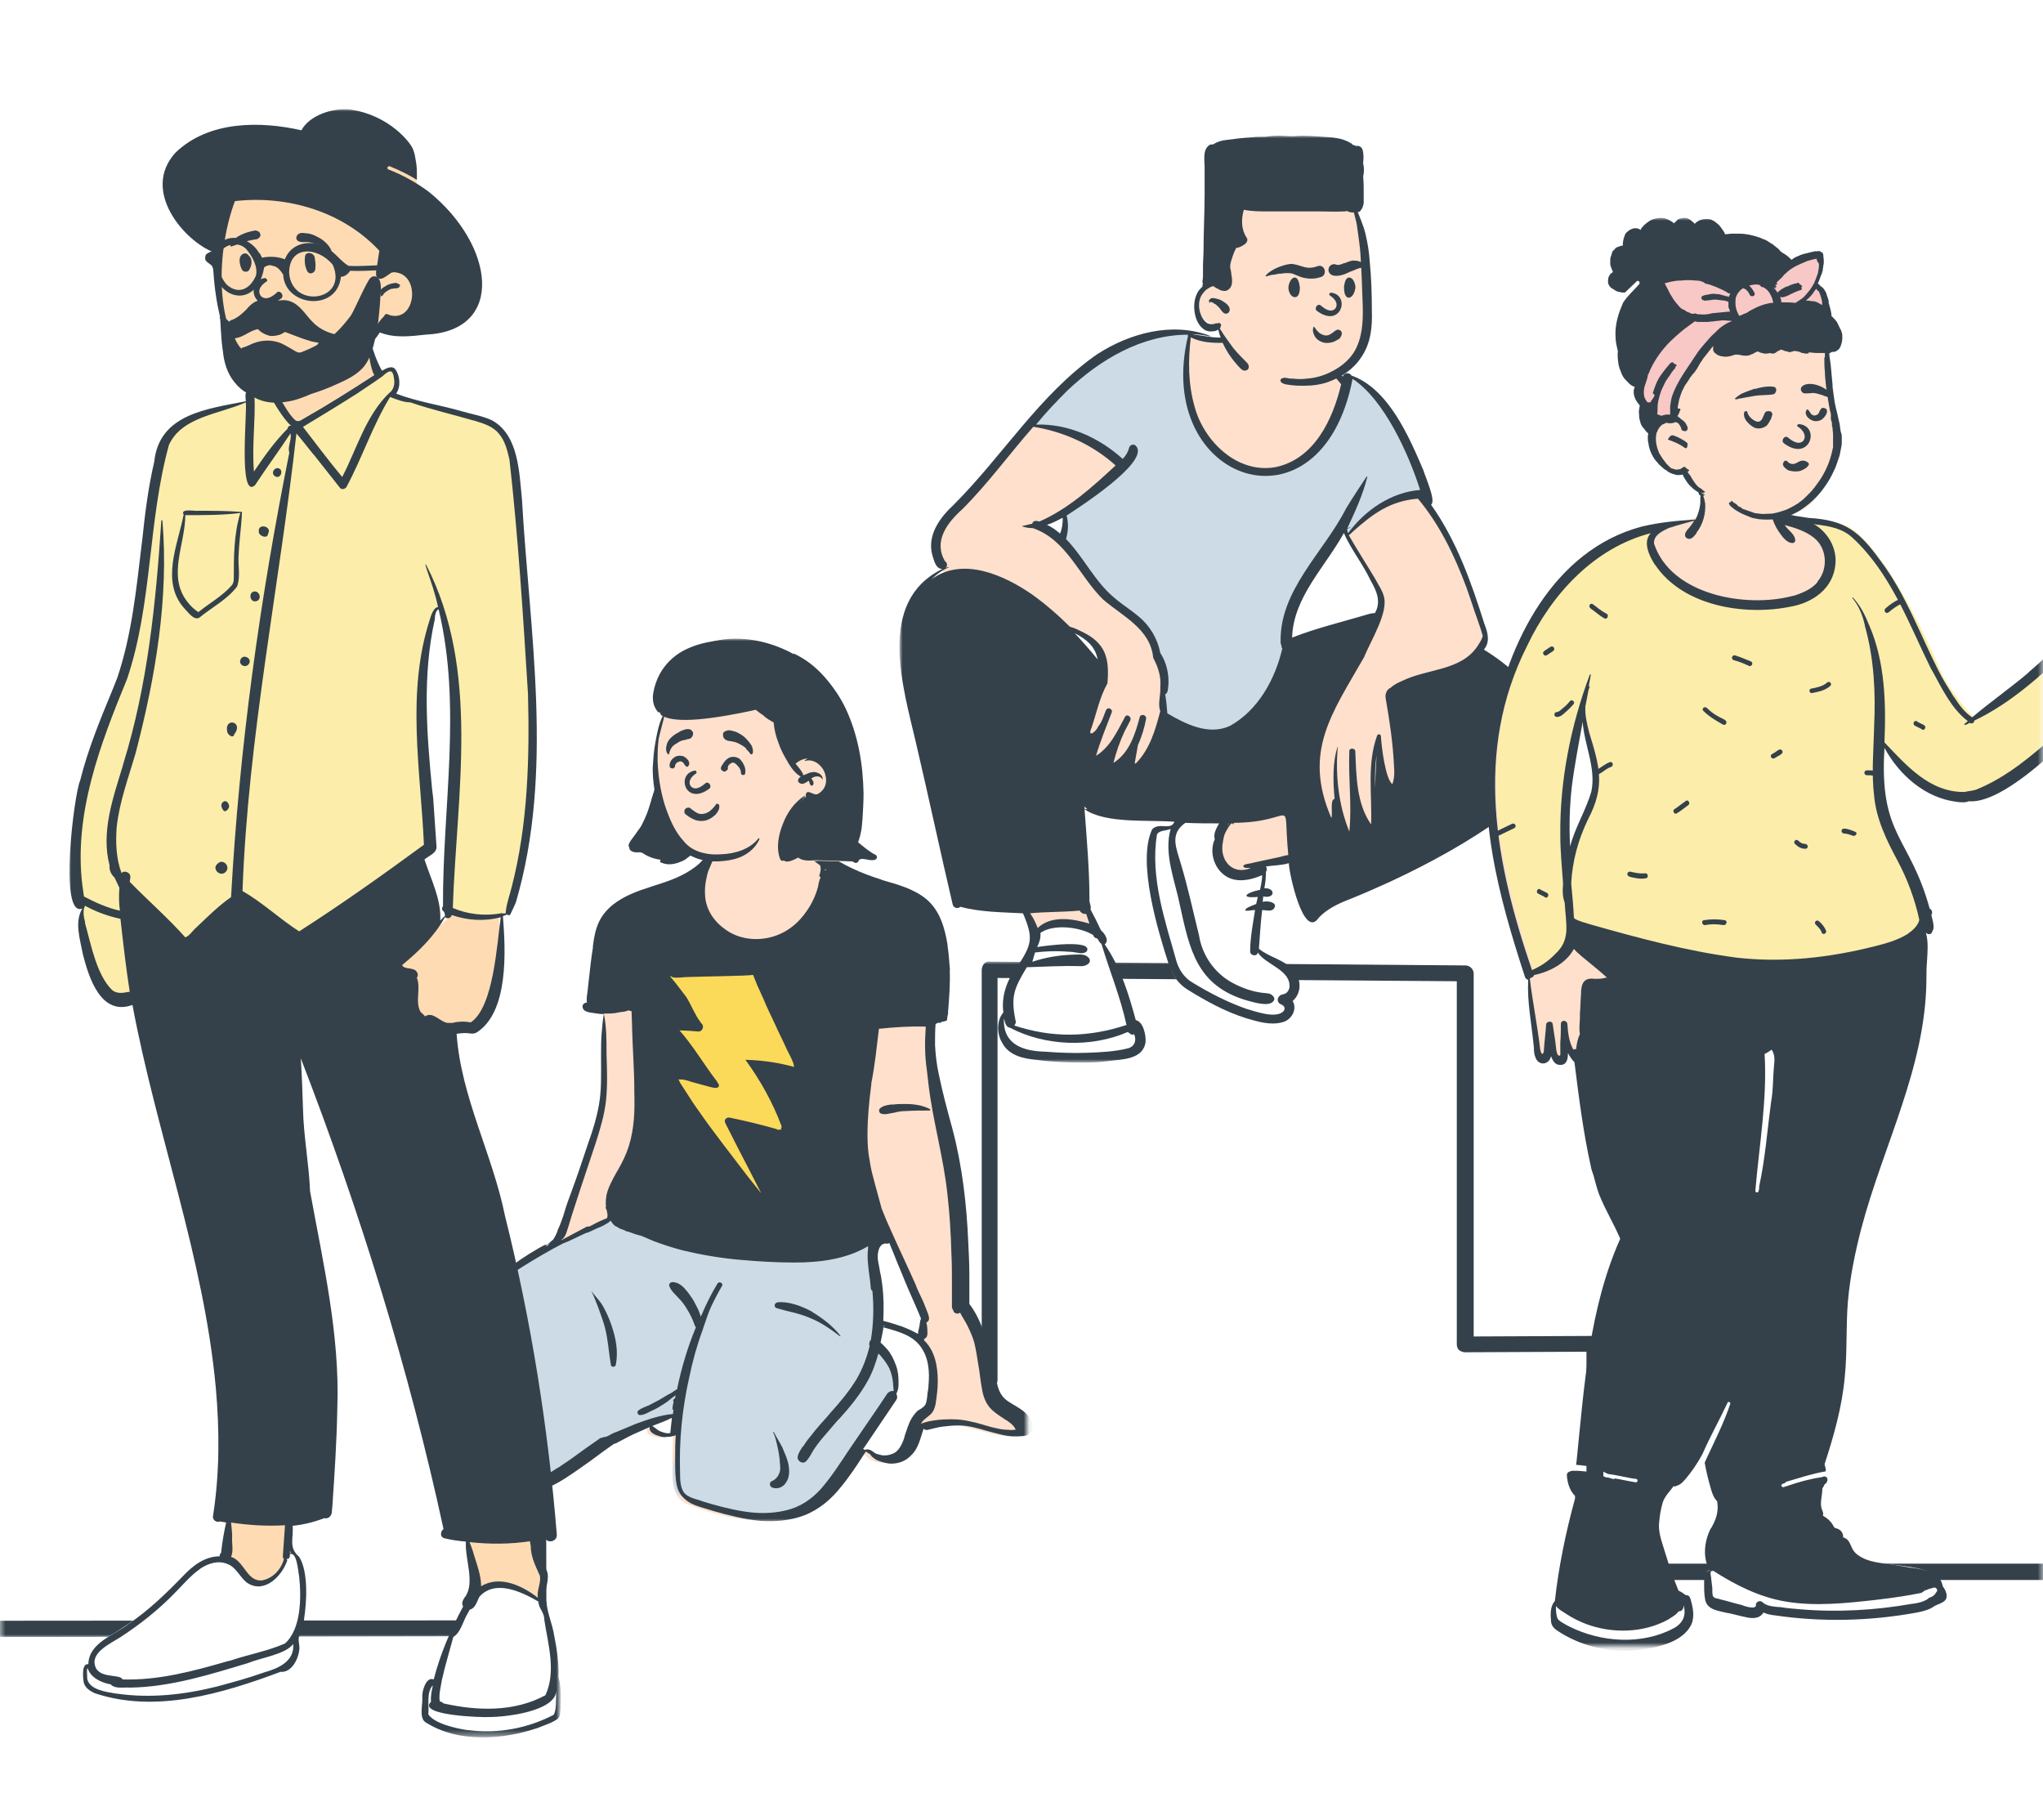 <?xml version="1.0" encoding="utf-8"?>
<!-- Generator: Adobe Illustrator 25.0.0, SVG Export Plug-In . SVG Version: 6.00 Build 0)  -->
<svg version="1.1" id="圖層_1" xmlns="http://www.w3.org/2000/svg" xmlns:xlink="http://www.w3.org/1999/xlink" x="0px" y="0px"
	 viewBox="0 0 375 334" style="enable-background:new 0 0 375 334;" xml:space="preserve">
<style type="text/css">
	.st0{filter:url(#Adobe_OpacityMaskFilter);}
	.st1{fill-rule:evenodd;clip-rule:evenodd;fill:#FFFFFF;}
	.st2{mask:url(#mask-2_7_);fill:#34414A;}
	.st3{filter:url(#Adobe_OpacityMaskFilter_1_);}
	.st4{mask:url(#mask-2_2_);}
	.st5{fill-rule:evenodd;clip-rule:evenodd;fill:#FFE0CC;}
	.st6{fill-rule:evenodd;clip-rule:evenodd;fill:#CDDBE6;}
	.st7{fill-rule:evenodd;clip-rule:evenodd;fill:#34414A;}
	.st8{fill-rule:evenodd;clip-rule:evenodd;fill:#FBDA59;}
	.st9{filter:url(#Adobe_OpacityMaskFilter_2_);}
	.st10{mask:url(#mask-2_3_);}
	.st11{filter:url(#Adobe_OpacityMaskFilter_3_);}
	.st12{mask:url(#mask-2_4_);}
	.st13{fill-rule:evenodd;clip-rule:evenodd;fill:#FFDBB4;}
	.st14{fill-rule:evenodd;clip-rule:evenodd;fill:#FCEDAA;}
	.st15{filter:url(#Adobe_OpacityMaskFilter_4_);}
	.st16{mask:url(#mask-2_5_);}
	.st17{fill-rule:evenodd;clip-rule:evenodd;fill:#F8C8C6;}
</style>
<g id="Page-1">
	<g id="M_1-index" transform="translate(0, -333)">
		<g id="kv" transform="translate(-292, 0)">
			<g id="人物" transform="translate(292, 332)">
				
					<g id="Stroke-1-_x2B_-peep-3-_x2B_-peep-1-_x2B_-peep-5-copy-_x2B_-peep-4-copy-Mask" transform="translate(0, 1)">
					<g id="Mask">
					</g>
					<defs>
						<filter id="Adobe_OpacityMaskFilter" filterUnits="userSpaceOnUse" x="-27.5" y="176.5" width="450" height="124">
							<feColorMatrix  type="matrix" values="1 0 0 0 0  0 1 0 0 0  0 0 1 0 0  0 0 0 1 0"/>
						</filter>
					</defs>
					<mask maskUnits="userSpaceOnUse" x="-27.5" y="176.5" width="450" height="124" id="mask-2_7_">
						<g class="st0">
							<rect id="path-1_7_" class="st1" width="375" height="334"/>
						</g>
					</mask>
					<path class="st2" d="M-26,300.5c-0.8,0-1.5-0.7-1.5-1.5c0-0.8,0.7-1.5,1.5-1.5l123.3-0.1l-0.1-42.7c0-0.8,0.6-1.5,1.5-1.5
						l51.1-1.4l30.4,0.1V178c0-0.4,0.2-0.8,0.4-1.1c0.3-0.3,0.7-0.5,1.1-0.4l87.3,0.7c0.8,0,1.5,0.7,1.5,1.5l0,66.6l22.3-0.1
						c0,0,0,0,0,0c0.4,0,0.8,0.2,1.1,0.4c0.3,0.3,0.4,0.7,0.4,1.1V287h85.7l0-56.8c0-0.8,0.7-1.5,1.5-1.5h28v-23.9
						c0-0.8,0.7-1.5,1.5-1.5H421c0.8,0,1.5,0.7,1.5,1.5s-0.7,1.5-1.5,1.5h-8.6v23.9c0,0.8-0.7,1.5-1.5,1.5h-28l0,56.8
						c0,0.8-0.7,1.5-1.5,1.5h-88.7c-0.8,0-1.5-0.7-1.5-1.5v-40.4l-22.3,0.1c0,0,0,0,0,0c-0.4,0-0.8-0.2-1.1-0.4
						c-0.3-0.3-0.4-0.7-0.4-1.1l0-66.6l-84.3-0.6v73.8c0,0.4-0.2,0.8-0.4,1.1c-0.3,0.3-0.7,0.4-1.1,0.4c0,0,0,0,0,0l-31.9-0.1
						l-49.5,1.4l0.1,42.7c0,0.4-0.2,0.8-0.4,1.1s-0.7,0.4-1.1,0.4L-26,300.5C-26,300.5-26,300.5-26,300.5z"/>
					<defs>
						<filter id="Adobe_OpacityMaskFilter_1_" filterUnits="userSpaceOnUse" x="76.4" y="117.2" width="112.3" height="162.5">
							<feColorMatrix  type="matrix" values="1 0 0 0 0  0 1 0 0 0  0 0 1 0 0  0 0 0 1 0"/>
						</filter>
					</defs>
					<mask maskUnits="userSpaceOnUse" x="76.4" y="117.2" width="112.3" height="162.5" id="mask-2_2_">
						<g class="st3">
							<rect id="path-1_2_" class="st1" width="375" height="334"/>
						</g>
					</mask>
					<g id="Group" class="st4">
						<g id="peep-3" transform="translate(41, 96)">
							<g transform="translate(73.5, 112.5) scale(-1, 1) translate(-73.5, -112.5) ">
								<g id="BODY" transform="translate(-7.23, 57.33)">
									<path id="_x270B_-Skin" class="st5" d="M31.6,74.5c-1.8,4.5-3.9,9.5-5.8,13.9c0.2,1.4,0.7,2.8,0.3,4.2
										c2-1.3,4.3-2.2,6.6-2.8l0.1,0.9c0.3,0,0.7,0,1,0c0-0.4-0.1-1-0.1-1.3l0,0c-0.3-3.8,0.3-7.7,1-11.4c0.2-1.3-0.3-3.4-1.9-3.5
										c-0.2,0-0.7-0.6-0.8-0.8L31.6,74.5z M55,125.8c-8.4,0.5-13.3-6.5-17.3-13c-0.4,0.3-0.9,0.6-1.3,0.9c-0.7,1.1-2,1.4-3.2,1.5
										c-4.2,0.2-5.1-3.6-6.1-6.8c-0.2,0.1-0.6,0.9-1,0.7c-1.9-0.4-3.7-0.9-5.7-0.8c-2.3-0.5-14.1,4.8-13,0.2c0.5-2,3.5-2.9,5-4.3
										c2.2-2.5,1.7-5.8,2.7-8.8c0.9-3,1.9-5.8,3.8-8.6c0.2-10.3,0.6-23,3.2-32.2c1.7-6.5,3.8-13.1,3-19.9l-0.5,0
										c-0.2-0.1-0.5-0.2-0.8-0.2c-0.2-0.2-0.6-0.2-0.9-0.3c-0.5-4.8-0.7-8.9-0.1-13.2c0.6-7.2,5.1-10.1,11.6-11.7
										C41.8,7,46.6,4.5,50.4-1.4C51.1-2.6,51.5-4,52.4-5c2.3-3,9.1-2.5,10.8,0.6c0.8,1.8,0.8,4,1.4,5.9
										c2.3,8.1,12.7,7.2,18.2,11.6c2.4,1.8,3.2,4.6,3.5,7.5c0.4,3.6,1.2,7,1.1,10.6c0.3,0,0.8-0.1,0.9,0.2
										c-0.2,0.8-3.2,0.8-4,0.9c1.1,5.8,0.1,11.6,1,17.4c1.3,6.5,4,12.6,6.1,18.9c0.8,2.1,1.3,4.3,2.5,6.2l0,0
										c0.2,0.3,0.4,0.6,0.6,0.9c0.2,0.1,0.5,0.2,0.7,0.3l0-0.1l0.1,0.2l0.3-0.1c0.5,0.3,1.1,0.6,1.6,0.9
										c6.6,4.1,11,8.2,16.2,13.3l-0.7,0.6c0.3,0.4,0.6,0.8,0.8,1.2c0.2-0.2,0.6-0.5,0.9-0.6c4.4,5.3,5,14.6,2.8,20.2
										c-0.7,1.7-1.8,3.1-3.1,4.2c-0.5,0.8-1.5,2-2.8,2.5c0,0-0.2,0.2-0.2,0.2c-0.1,0-0.5,0.1-0.5,0.2c-3.3,0.6-6.6,2-10.1,2.1
										c-5.6,0-10.4-4.6-14.9-7.7c-2.8-2-6.2-3.5-9.2-4.8c0.2,1.2,0.2,1.6-1.1,2c-1.1,0.5-2.5,0.1-3.6-0.4c0,2,0.2,3.9,0.1,6
										c0,2.5,0.1,5.6-2.6,6.8C64.8,124.5,59.6,125.8,55,125.8L55,125.8z"/>
									<path id="_xD83D__xDC5F_-Shoes" class="st1" d="M33.3,89.5l0.1,0.4l0.3,0l0.1,0.6c0,0.3,0.1,0.6,0.1,0.9
										c0.1,0.4,0.1,0.9,0.2,1.3l0,0.2l0.1,0.4l-0.3,0.3c-0.4,0.3-0.7,0.6-1.1,1.1c-0.6,0.8-1.1,1.7-1.5,2.7c-0.3,1-0.5,2-0.5,3
										c0,0.5,0.1,1,0.2,1.4c0,0.1,0.1,0.2,0.1,0.3l0,0.1l0.1,0.3l-0.2,0.3c-0.1,0.1-0.1,0.3,0,0.3l0,0l6.1,8.9l0.4,0.6l-0.6,0.4
										c-0.1,0-0.1,0.1-0.2,0.1l-0.1,0l-0.3,0.2l-0.4-0.2c-0.1,0-0.1,0-0.2,0c-0.2,0-0.3,0.1-0.6,0.3l-0.2,0.2
										c-0.2,0.1-0.3,0.2-0.5,0.3c-0.4,0.2-1.1,0.4-1.5,0.4c-0.7,0-1.1,0-1.7-0.2c-0.5-0.2-1-0.4-1.3-0.8
										c-0.7-0.7-1.2-1.5-1.6-2.9l0-0.1l-0.1-0.4l-0.1-0.4c-0.4-1.1-0.6-1.7-0.9-2.3c-0.3-0.5-0.6-0.9-0.9-1.2l0,0
										c-0.1-0.1-0.2-0.1-0.3-0.2l-0.2-0.1c-0.5-0.4-0.8-0.6-1-1c-0.2-0.3-0.3-0.7-0.4-1.2l0-0.2c0,0,0-0.1,0-0.2l0-0.3
										c0-0.1,0-0.1,0-0.1l0-0.1l0,0c-0.1-0.5-0.1-1.1-0.2-1.6l0-0.2l0-0.1l0-0.2c-0.2-2.8,0.2-5,1.4-6.8c0.8-1.2,1.9-2.1,3.3-2.8
										l0.1,0l0.1,0c0.9-0.4,1.9-0.7,3.5-1.2l0.2-0.1L33.3,89.5z M71.1,105.8l1.2,0.6l0.2,0.1c0.7,0.4,1.5,0.7,2.7,1.2l0.5,0.2
										l1.2,0.5l-1.2,0.7c-0.1,0-0.1,0.1-0.2,0.1l-0.2,0.2l-0.1,0c-0.1,0-0.1,0.1-0.2,0.1c-0.4,0.3-0.8,0.5-1.2,0.6
										c-0.6,0.2-1.1,0.3-1.7,0.2l-0.1,0l-0.6-0.1l0-0.6c-0.1-0.8-0.1-1.6-0.2-2.4l0-0.3L71.1,105.8z"/>
									<path id="_xD83D__xDC56_-Pants" class="st6" d="M82.9,70.6l0.4-0.6l0.6,0.4l0.1,0.1l0.2,0.1l0.1,0.1
										c0.1,0.1,13.5,7,15.7,8.3l0.3,0.2c3.7,2.3,6.6,4.5,9.2,7c3,2.9,5.3,6.1,6.7,9.5c1.5,3.7,1.9,7.8,1.2,11.8
										c-0.6,3.5-2,6.7-4.1,9.4l-0.1,0.1l0,0c-0.2,0.2-0.4,0.4-0.6,0.5l-0.1,0.1l-0.1,0.1l-2.3,0.6l-0.4,0.1l-0.4,0.1l-1.8,0.5
										c-1.5,0.4-2.3,0.6-3.3,0.8l-0.1,0l-0.2,0c-2.1,0.4-4,0.4-5.8-0.2c-1.5-0.5-3-1.2-4.8-2.4l-0.1-0.1l-0.1-0.1l-0.2-0.1
										l-0.2-0.1c-0.8-0.5-11.1-6.6-13-7.4l-0.5-0.2l-0.4-0.2l-0.4-0.1c-2-0.7-4.5-1.5-7.6-2.3l0.7,7.9l0.1,0.6
										c0.1,0.8,0.1,1.2,0.1,1.5l0,0l0,0.2l0,0.2l0,0.7c0,0.2,0,0.3,0,0.5l0,0.1l0,0.1c-0.1,1-0.3,1.8-0.8,2.5
										c-0.5,0.6-9.1,3.3-11.3,3.7l-0.1,0l-0.2,0c-2.9,0.4-5.5,0.4-7.9-0.2c-2.6-0.7-4.9-2.1-6.8-4.2l-0.1-0.1
										c-1.1-1.2-2-2.4-3.4-4.5l-0.3-0.4l-1.1-1.6l-0.3-0.4l-2.9-4.2l-4.2-6.2c-0.1-0.2-0.3-0.3-0.4-0.2l0,0L31,103l0-0.9
										c0-0.5-0.4-1.1-0.4-1.6c0.1-1,0.4-2,0.8-3c0.3-0.6,1.3-2.3,3-4.9c-0.4-1.9-0.3-6.2,0.3-12.9c0.1-0.5,0.2-2.6,0.3-6.3
										l0.9,0.5c3.4,2,8.3,3.6,13.7,3.6l0.3,0c0.8,0,1,0,1.1-0.1l0,0l0.1,0l0.1,0c0,0,0.1,0,0.1,0c0.1,0,0.2-0.1,0.4-0.1l0.1,0
										c0.9-0.2,3.1-0.2,7.6-0.2l0.6,0c5.1,0,10.4-1.1,15.6-2.9c1.8-0.6,3.5-1.3,5-2l0.2-0.1c0.4-0.2,0.7-0.3,1-0.5l0.1,0l0.1-0.1
										l0.2-0.1c0,0,0.1,0,0.1-0.1l0.1,0l0.1,0l0,0c0.2-0.2,0.3-0.4,0.5-0.6L82.9,70.6L82.9,70.6z"/>
									<path id="_xD83D__xDD8D_-Ink" class="st7" d="M50.9-3.9c0.4-0.7,1.5-0.2,1.2,0.5c-0.5,1.9-1.8,3.6-3.1,5.1
										c-1.3,1.5-2.7,2.7-4.3,3.8c-0.2,0.6-0.1,1.2,0.1,1.7c0.1,0.2,0,0.4-0.2,0.5C44.9,8.3,45,9,45.1,9.5c0.4,1.5,1.1,3,2,4.3
										c1.6,2.4,3.9,4.2,6.7,4.9c2.7,0.7,5.8,0.3,8.1-1.3c2.1-1.4,3.7-3.6,3.9-6.2c0.1-1.2,0-2.4-0.3-3.6
										c-0.1-0.6-0.3-1.2-0.6-1.8c-0.2-0.6-0.6-1.2-0.7-1.9c0-0.1,0-0.1,0-0.2c-0.3-0.6-0.5-1.3-0.3-1.9c0,0,0-0.1,0-0.1
										c0-0.1,0-0.2,0-0.3c0-0.4,0-0.9-0.1-1.3c0-0.4-0.1-0.8-0.1-1.2c0-0.1,0.1-0.1,0.1,0c0.3,0.4,0.3,0.8,0.5,1.2l0,0
										c0.2,0.5,0.3,1,0.4,1.4c0.2,0.8,0.5,1.5,0.9,2.1c0.7,1.2,1.8,2.1,2.9,2.8c4.4,2.9,10,3,14.2,6.3c1,0.8,1.9,1.8,2.5,3
										c0.7,1.4,1,3,1.2,4.6l0,0.3c0.3,1.8,0.5,3.7,0.7,5.5c0.1,0.9,0.2,1.8,0.3,2.7c0.1,0.6,0.2,1.3,0.1,1.9c0.1,0,0.2,0,0.2,0
										c0.3,0.1,0.6,0.3,0.6,0.7c0,1-1.3,1.1-2,1.2l0,0c-0.6,0.1-1.2,0.2-1.9,0.2c0.2,1.2,0.3,2.4,0.4,3.6
										c0.1,1.2,0.1,2.4,0.1,3.5l0,1.4c0,2.7-0.1,5.5,0.4,8.2c0.4,2.3,1.1,4.6,1.9,6.8l0.3,0.9c0.9,2.7,1.8,5.4,2.8,8.1
										c0.5,1.3,1,2.7,1.4,4.1c0.2,0.7,0.5,1.4,0.7,2c0.1,0.2,0.2,0.5,0.3,0.7c0,0,0.1,0.1,0.1,0.2c0.2,0.7,0.5,1.3,0.9,1.9
										c0.4,0.3,0.8,0.7,1.2,1c0,0,0,0,0,0c0.1,0,0.2-0.1,0.4,0c0.6,0.3,1.1,0.6,1.6,0.9c0,0,0,0,0,0c0,0,0,0,0,0
										c3.3,1.9,6.3,4.3,9.2,6.8c1.5,1.3,2.9,2.5,4.3,3.9c1.4,1.2,2.7,2.5,3.8,3.9c1.1,1.4,2.1,3,2.7,4.7c0.7,1.8,1,3.8,1.2,5.7
										l0,0.1c0.4,3.4,0.3,7-1.1,10.2c-0.7,1.6-1.7,3-3,4.2c-0.1,0-0.1,0.1-0.2,0.1c-0.7,1.1-1.7,2.1-2.9,2.6l-0.1,0.2l0,0
										l-0.1,0.1l-0.5,0.1l0,0l0,0c-0.1,0.1-0.3,0.2-0.5,0.1l-1.6,0.4l0,0l-1.6,0.4c-2.1,0.5-4.2,1.2-6.4,1.2
										c-2,0.1-4-0.5-5.9-1.3c-1.8-0.8-3.5-2-5.1-3.1c-1.6-1.1-3.1-2.2-4.7-3.4c-0.6-0.4-1.1-0.8-1.7-1.2
										c-0.1-0.1-0.2-0.1-0.4-0.2l-0.1,0c-0.6-0.3-1.1-0.6-1.7-0.9c-1.1-0.6-2.2-1.1-3.4-1.6c-0.4-0.2-0.7-0.3-1.1-0.5
										c0,0.1,0,0.2,0,0.3c-0.1,0.7-0.9,1.1-1.6,1.3c-0.5,0.2-1.1,0.3-1.6,0.2c-0.5,0-1.1-0.1-1.6-0.3c0,0,0,0,0,0
										c0.1,1.5,0.1,2.9,0.1,4.4l0,0.5c0,1.4,0,2.9-0.3,4.3c-0.3,1.5-1.3,2.6-2.6,3.3c-1.2,0.6-2.5,0.9-3.8,1.3l-0.3,0.1
										c-2.8,0.8-5.6,1.5-8.5,1.8c-2.7,0.2-5.6,0-8.2-1c-2.8-1.1-5-3-6.8-5.3c-1.5-1.8-2.8-3.8-4.1-5.8l-0.4-0.6
										c-0.3,0.2-0.5,0.3-0.8,0.5c-0.1,0.2-0.2,0.3-0.4,0.5c-0.3,0.2-0.6,0.5-0.9,0.6c-0.7,0.3-1.5,0.5-2.2,0.6
										c-1.5,0.1-3-0.4-4-1.5c-1.4-1.3-1.7-3.2-2.3-4.9c-0.2,0.2-0.5,0.3-0.8,0.2c-0.9-0.2-1.9-0.5-2.8-0.6
										c-0.9-0.1-1.9-0.2-2.8-0.2c-1.8,0-3.5,0.5-5.2,1l-0.4,0.1c-1.5,0.4-3.1,0.9-4.7,0.9l-0.2,0c-0.8,0-1.7,0-2.3-0.3
										c-0.8-0.4-1-1.4-0.7-2.2c0.4-1.2,1.3-2,2.4-2.7c0.9-0.6,2-1.1,2.7-1.8c1-1,1.3-2.4,1.5-3.7l0-0.1c0.3-1.6,0.6-3.2,1-4.7
										c0.4-1.6,1-3.1,1.6-4.6c0.6-1.5,1.3-2.9,2.3-4.2c0,0,0,0,0,0c0-0.1,0-0.1,0-0.2c0-0.2,0-0.5,0-0.7l0-1.5l0,0
										c0-1,0-1.9,0-2.9c0-2,0.1-4,0.2-6c0.3-7,1.1-14,2.9-20.8c0.9-3.3,1.8-6.6,2.5-10c0.4-1.8,0.6-3.6,0.7-5.4
										c0-1.3,0-2.6-0.1-3.9c-0.1,0-0.1,0-0.2-0.1c-0.1,0-0.2-0.1-0.3-0.1l-0.3,0l0,0c-0.2,0-0.3-0.1-0.3-0.2c0,0-0.1,0-0.1,0
										c-0.3,0-0.5-0.1-0.8-0.2c-0.1,0-0.1-0.1-0.1-0.1c0-0.3-0.1-0.6-0.1-0.8c-0.1-0.3-0.1-0.5-0.1-0.8c-0.2-2.5-0.4-5.1-0.3-7.6
										c-0.1-0.1,0-0.2,0-0.4c0.1-1.4,0.2-2.7,0.4-4l0-0.2c0.5-3.1,1.4-6.3,3.9-8.4c2.3-1.9,5.3-2.7,8.1-3.5l0.2-0.1
										c3.5-1.1,7-2.6,10-4.8c1.4-1,2.7-2.2,3.7-3.5c0.5-0.7,1-1.4,1.5-2.1C50.2-2.3,50.5-3.1,50.9-3.9z M83.1,70.8
										c-0.2,0.3-0.5,0.7-0.8,0.9c-0.2,0.1-0.5,0.2-0.7,0.4c-0.2,0.1-0.3,0.1-0.5,0.2c-0.3,0.1-0.6,0.2-0.9,0.4
										c-0.1,0-0.1,0-0.2,0c-0.8,0.3-1.6,0.6-2.5,0.8l0,0l0,0c-0.7,0.3-1.4,0.6-2.1,0.9c-1.8,0.7-3.7,1.3-5.6,1.8
										c-3.4,0.8-6.9,1.4-10.4,1.7c-3.3,0.3-6.7,0.5-10,0.5c-4.6,0-9.5-0.6-13.5-3c0,0.1,0,0.3,0,0.4l0,0.1c0.1,0.9,0.1,1.8,0,2.7
										c-0.1,1.5-0.4,2.9-0.5,4.4c0,0.3-0.1,0.5-0.3,0.6c-0.3,3-0.2,6.2,0.3,9.1c0.1,0,0.2,0.1,0.2,0.2c0,0.2,0.1,0.4,0.1,0.5
										c0,0,0,0,0,0c0,0.1-0.1,0.2-0.1,0.3c0.5,2.1,1.3,4.2,2.4,6.1c1.4,2.3,3.1,4.3,4.9,6.3l0.5,0.6c1,1.1,2,2.2,2.9,3.4
										c0.5,0.6,1,1.2,1.4,1.9l0.2,0.2c0.4,0.6,0.8,1.2,0.9,1.8c0.2,0.8-0.9,1.5-1.5,0.9c-0.6-0.6-1-1.4-1.4-2.1
										c-0.4-0.6-0.9-1.3-1.4-1.9c-1-1.2-2-2.3-3-3.5l-0.4-0.4c-1.9-2.1-3.7-4.3-5.1-6.8c-0.9-1.6-1.5-3.3-2-5.1
										c-0.1,0.1-0.2,0.2-0.4,0.4C33,96.2,32.4,97,32,97.8c-0.4,0.9-0.6,1.8-0.7,2.8c0,0.5-0.1,0.9-0.1,1.4
										c0.4-0.1,0.9,0.1,1.2,0.5l1.4,2.1l0,0l2.8,4.1l0,0l2.8,4.1c1.6,2.4,3.2,4.9,5.1,7.1c1.8,2,3.9,3.4,6.5,4
										c2.5,0.6,5.1,0.6,7.6,0.2c2.6-0.4,5.2-1.1,7.8-1.9l0.2-0.1c1-0.3,2.4-0.6,3.1-1.5c0.7-1,0.7-2.5,0.7-3.6l0,0
										c0.2-5.9-0.4-11.9-1.7-17.6c-0.6-2.9-1.4-5.8-2.4-8.5L66,90c-0.4-1.2-0.8-2.4-1.3-3.5c-0.6-1.3-1.3-2.6-2-3.8
										c-0.3-0.5,0.5-0.9,0.8-0.5c1.1,1.8,2.1,3.8,2.9,5.7c0.1,0.2,0.2,0.3,0.2,0.5c0.2-0.8,0.5-1.5,0.9-2.2
										c0.4-0.9,1-1.7,1.6-2.5l0.1-0.1c0.6-0.8,1.4-1.5,2.4-1.6c0.6-0.1,1,0.4,0.7,0.9c-0.4,0.9-1.1,1.4-1.7,2.1
										c-0.6,0.6-1.1,1.3-1.5,2c-0.5,0.8-0.9,1.6-1.2,2.4c-0.1,0.3-0.2,0.6-0.4,0.9c1.5,3.6,2.6,7.3,3.4,11.1c0,0.1,0,0.1,0,0.2
										c0.5,0.3,1,0.7,1.4,0.9l0.4,0.2c0.5,0.3,1,0.6,1.5,0.9c0.6,0.3,1.3,0.7,1.9,1c0.7,0.3,1.4,0.5,2,1c0.3,0.3,0,0.8-0.3,0.8
										c-0.7,0-1.2-0.3-1.8-0.6l-0.4-0.2c-0.7-0.3-1.4-0.7-2-1.1c-0.7-0.4-1.3-0.9-1.9-1.4l-0.2-0.1c-0.1-0.1-0.2-0.2-0.3-0.3
										l0.1,0.4c0,0.1,0,0.1,0,0.2c0.1,0.1,0.2,0.1,0.3,0.2c0,0.1,0,0.1,0.1,0.2c-0.1,0.1-0.1,0.2-0.1,0.3
										c0.1,0.5,0.2,0.9,0.2,1.4l0,0.1l-0.2-0.2c0,0.3,0.1,0.6,0.1,0.9c2.3,0.2,4.6,1,6.8,1.8c1.2,0.5,2.4,1,3.6,1.5l0.3,0.1
										c0.5,0.2,0.9,0.5,1.4,0.7c0.1,0,0.1,0.1,0.2,0.1l0.1,0l0.2,0c0.2,0.1,0.5,0.2,0.7,0.2c1,0.7,2,1.4,3,2.1l1.1,0.8
										c1.2,0.9,2.4,1.7,3.6,2.5l0.2,0.1c1.5,1,3.1,1.9,4.8,2.4c1.9,0.6,3.7,0.6,5.6,0.2c2.1-0.4,4.1-1,6.1-1.5
										c0.7-0.2,1.4-0.4,2.1-0.5c0.2-0.2,0.5-0.4,0.7-0.6c2-2.7,3.4-5.9,4-9.2c0.7-3.8,0.3-7.8-1.2-11.4c-1.4-3.6-3.8-6.7-6.5-9.3
										c-2.8-2.7-6-5-9.3-7.1c-2.4-1.5-4.8-2.9-7.3-4.2c-0.3-0.1-0.7-0.3-1-0.4c-0.6-0.3-1.3-0.6-1.9-0.9
										c-0.6-0.3-1.2-0.6-1.9-0.8c-0.5-0.2-1-0.5-1.5-0.7l-0.5-0.2c-0.5-0.2-1-0.5-1.5-0.8c-0.2-0.1-0.3-0.3-0.4-0.4
										C83.2,70.8,83.1,70.8,83.1,70.8z M53.2,109.5c0-0.1,0.1,0,0.1,0.1c-0.4,0.8-0.6,1.8-0.8,2.7c-0.2,0.8-0.3,1.6-0.4,2.4
										l0,0.3c-0.1,0.8-0.2,1.6,0.2,2.3c0.2,0.5,0.7,1,1.2,1.2l0,0c0.6,0.2,0.5,1,0,1.2c-1,0.4-2.1-0.1-2.6-1
										c-0.6-0.9-0.6-2.1-0.4-3.2c0.2-1.1,0.7-2.1,1.1-3.1C52.1,111.4,52.7,110.5,53.2,109.5z M33.1,90.3l-0.4,0.1
										c-2.5,0.7-5.2,1.4-6.7,3.8c-1.3,2-1.4,4.5-1.2,6.7c0,0.5,0.1,1,0.2,1.6l0,0.2c0.1,0.6,0.1,1.3,0.4,1.8
										c0.3,0.5,0.9,0.8,1.4,1.1c0.4,0.4,0.8,0.9,1.1,1.4c0.6,1,0.9,2.2,1.3,3.3l0,0.1c0.3,1,0.7,1.9,1.4,2.6
										c0.3,0.3,0.7,0.5,1.1,0.6c0.5,0.2,0.9,0.2,1.4,0.2c0.3,0,0.9-0.2,1.3-0.3c0.6-0.3,0.8-0.7,1.5-0.8c0.2,0,0.4,0,0.6,0.1
										c0.1-0.1,0.2-0.1,0.3-0.2c-0.1-0.1-0.2-0.3-0.3-0.4l-5.8-8.6l0,0c-0.2-0.3-0.2-0.7,0-1.1c-0.1-0.2-0.1-0.3-0.2-0.5
										c-0.2-0.5-0.2-1-0.2-1.6c0-1.1,0.1-2.2,0.5-3.2c0.4-1.1,0.9-2.1,1.6-2.9l0.1-0.1c0.3-0.3,0.7-0.8,1.1-1.1
										c-0.1-0.5-0.2-1-0.3-1.5C33.2,91.1,33.1,90.7,33.1,90.3z M71.9,106.9c0.1,0.9,0.2,1.8,0.3,2.8c0.5,0.1,1,0,1.5-0.2
										c0.4-0.1,0.7-0.3,1.1-0.6c0.2-0.2,0.4-0.3,0.7-0.5l-0.5-0.2C73.9,107.8,72.9,107.4,71.9,106.9z M33.9,35.5
										c-2.9-0.3-5.7-0.5-8.6-0.4c0.2,2.7,0.2,5.3-0.2,8c-0.1,0.9-0.2,1.7-0.3,2.6C24,52.5,22,59.2,21.3,66.1
										c-0.4,3.5-0.6,7-0.7,10.6c-0.1,1.8-0.1,3.5-0.1,5.3c0,0.9,0,1.8,0,2.7l0,1.3l0,0c0,0.2,0,0.5,0,0.7
										c-0.1,0.2-0.2,0.4-0.3,0.6l0,0.1c-0.3,0.4-0.8,0.5-1.2,0.2c-0.4,0.8-0.9,1.5-1.3,2.3c-0.5,1-1,2.1-1.3,3.2
										c-0.3,1.2-0.5,2.5-0.7,3.8c-0.3,1.5-0.4,3.1-0.7,4.6c-0.2,1.4-0.7,2.8-1.7,3.8c-0.8,0.8-1.8,1.4-2.7,2l-0.2,0.1
										c-0.4,0.3-0.7,0.5-1,0.8c-0.3,0.3-0.5,0.6-0.6,0.9l0.1,0c0,0,0.1,0,0.1,0c0.4,0,0.7,0.1,1.1,0c0.8,0,1.5-0.1,2.3-0.3
										c1.5-0.3,3-0.9,4.6-1.2c1.6-0.4,3.2-0.5,4.9-0.4l0.2,0c1.4,0.1,2.9,0.3,4.1,0.8c-0.1-0.1-0.1-0.2-0.2-0.3
										c-0.3-0.5-0.9-0.8-1.3-1.2c-0.7-0.5-1-1.2-1.2-2.1c-0.2-1.4-0.4-2.8-0.4-4.2c0-2.7,0.5-5.6,2.5-7.5c0,0,0,0,0,0
										c0-0.1,0-0.2,0-0.3c-0.4-0.1-0.6-0.5-0.6-0.9c0-0.7,0-1.4,0.2-2.1c-0.3-0.1-0.5-0.4-0.5-0.7c0-0.6,0.3-1.1,0.5-1.7l0,0
										c0.2-0.5,0.4-1,0.6-1.5l0.9-1.9c0.1-0.3,0.3-0.6,0.4-1c1.5-3.4,3.1-6.7,4.6-10.1c0.6-1.3,1.2-2.7,1.7-4
										c0.4-1.5,0.8-2.9,1.2-4.4c0.4-1.5,0.8-2.9,1-4.4c0.3-1.5,0.4-3.1,0.4-4.7c0-3.1-0.3-6.2-0.7-9.3l0-0.2
										C34.6,42,34.3,38.7,33.9,35.5z M102.4,96.5c-0.1,0,0-0.2,0.1-0.1c1.7,1.1,3.3,2.5,4.5,4.2c1.3,1.7,2.4,3.7,3.1,5.7
										c0.3,0.8-1,1.1-1.2,0.3C107.8,102.7,105.6,98.9,102.4,96.5z M86.7,83.6C86.7,83.6,86.8,83.6,86.7,83.6
										c-0.5,1-0.9,2.1-1.3,3.1L85.3,87c-0.4,1.1-0.8,2.2-1.1,3.3c-0.6,2.3-0.7,4.6-1.1,6.9c-0.1,0.5-0.8,0.4-0.9,0
										c-0.5-2.5,0-5,0.8-7.3c0.4-1.2,0.9-2.3,1.5-3.4C85.1,85.4,86,84.6,86.7,83.6z M46.1,87.5l0.1-0.1c1.9-1,4.2-1.9,6.3-1.7
										c0.6,0.1,0.8,0.9,0.1,1.1c-2,0.6-4.1,0.9-6.1,1.8c-2,0.8-3.7,2-5.4,3.3c-0.1,0.1-0.2,0-0.1-0.1
										C42.4,90,44.3,88.6,46.1,87.5z M32,74.8c-0.5,1.2-1,2.4-1.5,3.7c-0.7,1.6-1.3,3.2-2,4.8l-1.4,3.2l0,0
										c-0.2,0.5-0.4,0.9-0.6,1.4c-0.1,0.3-0.2,0.5-0.3,0.7c0,0.2,0,0.3,0.1,0.4l0,0c0.1,0.7,0.2,1.4,0.4,2.1c0,0.2,0,0.3,0,0.4
										c0.2-0.1,0.4-0.2,0.6-0.3c0.7-0.4,1.5-0.7,2.2-1c1.2-0.4,2.4-0.8,3.6-1.1c-0.1-2.2-0.1-4.4,0.2-6.7
										c0.1-0.8,0.2-1.5,0.4-2.3c0.1-0.8,0.3-1.5,0.4-2.3c0.1-1-0.1-2.8-1.4-2.9l0,0C32.3,75,32.1,74.9,32,74.8z M113.1,90.5
										c0.2,0.2,0.3,0.5,0.5,0.7c0,0,0.1,0,0.1-0.1C113.5,90.9,113.3,90.7,113.1,90.5z M33.1,90l-0.4,0.1l0,0c0.1,0,0.3,0,0.4,0
										C33.1,90.1,33.1,90.1,33.1,90z M94.2,74.6c0.1,0.2,0.3,0.4,0.4,0.6l0.1,0.1l0.3,0.1c0,0,0.1,0,0.1,0.1c0,0,0.1,0,0.1,0
										C94.8,75.3,94.5,75,94.2,74.6z M79.3,32.2c0,1.1-0.1,2.2-0.1,3.4c-0.1,3.7-0.4,7.5-0.4,11.3l0,0.3c-0.1,3.3,0,6.6,1,9.8
										c0.5,1.6,1.2,3,2,4.4l0.3,0.5c0.7,1.3,1.5,2.7,1.8,4.1c0.1,0.7,0.2,1.4,0.1,2.2c0.1,0.1,0.1,0.2,0,0.3l-0.1,0.2
										c-0.1,0.5-0.3,1-0.1,1.5c0,0.1,0.1,0.1,0.1,0.1l0.5,0.2c0.2,0.1,0.5,0.2,0.7,0.3c0.7,0.3,1.3,0.7,2,1c0.1,0,0.2,0,0.4,0
										c1.5,0.8,3,1.6,4.5,2.4l0.2,0.1l0,0c0,0,0-0.1,0-0.1c-0.1,0-0.2-0.1-0.2-0.1c-0.7-0.6-0.8-1.5-1.1-2.3l-0.7-2.3
										c-0.5-1.5-1-3.1-1.5-4.6c-0.9-2.7-1.8-5.4-2.7-8.1l-0.1-0.3c-0.8-2.5-1.6-5.1-1.9-7.8c-0.3-2.8-0.2-5.7-0.1-8.5l0-0.3
										c0-2.4,0-4.8,0.5-7.2c-0.1,0-0.2,0-0.3,0c-0.8,0-1.6,0-2.4-0.2c-0.4-0.1-0.9-0.1-1.3-0.2c-0.2-0.1-0.4-0.1-0.6-0.2
										C79.5,32.3,79.4,32.3,79.3,32.2z M29.1,49.3c0.7,0,1.5,0,2.2,0.1l0.4,0c0.7,0.1,1.4,0.2,2,0.7c0.3,0.3,0.2,0.9-0.3,1
										c-0.8,0.2-1.5-0.1-2.3-0.2c-0.7-0.2-1.4-0.3-2.1-0.3c-1.5-0.1-2.9-0.1-4.4-0.1c-0.2,0-0.2-0.2,0-0.3
										C26,49.5,27.5,49.3,29.1,49.3z M43.8,6.2c-0.1,0.1-0.2,0.1-0.3,0.2c0.1,0,0.2,0,0.3,0C43.8,6.3,43.8,6.2,43.8,6.2z"/>
									<path id="Path" class="st8" d="M66.7,34.2c-0.1,0.2-0.2,0.3-0.4,0.5C66,35.3,66.4,36,67,36c1.2-0.1,2.4-0.2,3.5-0.2
										c-2.4,2.7-4.4,6.1-6.6,9c-0.2,0.2-0.3,0.4-0.4,0.6c-0.6,0.7,0,1.1,0.8,0.9c0.2,0,0.3-0.1,0.5-0.1c1.1-0.3,2.2-0.6,3.3-0.9
										c0.6-0.2,1.2-0.4,1.9-0.5c0.3,0,0.5,0,0.7,0c-0.1,0.2-0.3,0.5-0.3,0.6c-0.4,0.6-0.7,1.1-1.1,1.7c-0.7,1.1-1.4,2.2-2.2,3.3
										c-2.9,4.2-6.1,8.2-9.2,12.3c-0.8,1-1.6,2-2.4,3c0,0,0,0,0,0c0.7-1.4,1.5-2.9,2.2-4.3c1.4-2.7,2.8-5.4,4.2-8.2
										c0.1-0.1,0.1-0.3,0.2-0.4c0.3-0.6-0.2-1.1-0.8-1c-2.9,0.6-5.8,1.3-8.6,2.1c-0.1,0.1-0.3,0.2-0.5,0.1C52,54,51.9,54,51.8,54
										c0-0.1,0.1-0.1,0.1-0.2c-0.1-0.1-0.2-0.3-0.1-0.5c1.6-4.3,3.9-8.4,6.6-12.1c-0.1,0-0.2,0-0.3,0c-2.9,0.1-5.8,0.5-8.6,1.3
										c0-0.3,0.1-0.7,0.2-0.9c0.3-0.8,0.7-1.5,1.1-2.3c0.7-1.6,1.5-3.1,2.2-4.7c0.7-1.5,1.5-3.1,2.1-4.6c0.4-0.8,0.7-1.6,1.1-2.4
										c0.3-0.7,0.5-1.3,0.8-2c0.7,0.2,9.9,0.3,12.1,0.4c0.5,0,1.1,0.1,1.6,0.1c0.4,0,1.1,0.1,1.4-0.3l0.1,0.1
										c-1,1.2-1.9,2.4-2.9,3.7C68.5,30.8,67.6,33.1,66.7,34.2z"/>
								</g>
								<g id="Head" transform="translate(30.792, 16.2)">
									<g id="HEAD">
										<path id="_x270B_-Skin_1_" class="st5" d="M38.4,38.2c-0.4-0.5-1.2-4.4-1.7-4.9c0-2.3,0.7-10.1-1.1-13.6
											c0.4-0.4,1.4-3.7,1.1-4.9c0.8-2.6-4.5-6.7-6.6-7.8C20.7,1.8,7,7.5,2.7,17C0.1,22.7,0,29.1-0.3,35.3c0,1.3-0.2,2.6-0.2,4
											c0.2,1.2,1.1,2.3,0.4,3.3c-0.8,0.5-2.3,1.8-1.6,2.6c0.4,0.3,1,0.1,1.5,0.5C0.1,45.7,0.2,46,0.5,46c2.4-0.1,4-0.1,6.4-0.2
											c1,0,2.6,0.4,3.8-0.5c4.2,2.3,2.4-1.1,3.3-3.5c2.6,0.9,7.7,3.7,10.4,3.8c2.2,0.3,4.3-1,6.5-0.7c2.7,1,5.9,1.2,8.4-0.5
											c0.6-0.5,1.3,0.1,2.1-0.4C42.8,43.3,39.2,39.1,38.4,38.2z"/>
										<path id="_xD83D__xDC88_-Hair" class="st7" d="M2.7,17C7,7.5,20.7,1.8,30.1,7c2,1.1,7.4,5.2,6.6,7.8
											c0.2,0.9-0.3,3-0.8,4.2c-2,1.5-7.7,1.2-17.3-0.9L18.3,18l-3.3,2L13.7,25c-0.9,0.9-1.6,2-2.2,3.3c-0.9-1-2-1.4-3.3-1.3
											c-1.3,0.6-2.3,1.2-2.9,1.8c-0.6,0.6-0.6,2.1,0,4.3l0,0.1l2.9,0.9h1.3l3.7,4.5l0.5,4.6c-0.1,2,0.3,3.8-3,2
											c-1.2,0.9-2.8,0.4-3.8,0.5c-2.4,0.1-4,0.1-6.4,0.2c-0.3,0-0.4-0.3-0.6-0.4c-0.4-0.3-1.1-0.1-1.5-0.5
											c-0.7-0.7,0.9-2,1.6-2.6c0.7-1-0.2-2.1-0.4-3.3c0-1.3,0.1-2.6,0.2-4l0-0.6C0,28.7,0.2,22.5,2.7,17z M35.9,35.4l0.8-3.2
											l0,0.5c0,0.2,0,0.4,0,0.6c0.5,0.6,1.4,4.4,1.7,4.9l0.1,0.1c0.9,1,4.3,5,2.8,5.7c-0.8,0.5-1.5,0-2.1,0.4
											c-2.5,1.7-5.7,1.5-8.4,0.5c-0.3,0-0.6-0.1-0.9,0l-0.1-0.4l3-2.6L35.9,35.4z"/>
										<path id="_xD83D__xDD8D_-Ink_1_" class="st7" d="M35.3,19.4c0-0.2,0.2-0.3,0.3-0.1c0.7,1.4,1,3.1,1.3,4.7
											c0.3,1.6,0.4,3.2,0.5,4.8c0,1.3-0.1,2.5-0.3,3.8l0,0.1l0,0c0,0.2,0.1,0.3,0.1,0.5l0.1,0.2c0.1,0.5,0.3,0.9,0.4,1.4
											c0.3,1,0.6,2,1,2.9c0.4,0.9,0.8,1.8,1.4,2.7c0.5,0.8,1.4,1.5,1.7,2.4c0.1,0.3-0.1,0.7-0.4,0.7c0,0-0.1,0-0.1,0.1
											c-0.3,0-0.5,0-0.8,0c-0.2,0-0.2-0.2,0-0.2c0.1,0,0.2,0,0.3,0c-0.8-0.5-1.4-1.4-1.8-2.2c-0.6-1-1-2.1-1.4-3.1
											c-0.4-1.1-0.6-2.2-0.8-3.4c0-0.1,0-0.3-0.1-0.4c-0.3,1.1-0.6,2.3-1,3.3l-0.1,0.2c-0.9,2.5-2.2,4.9-4.3,6.5
											c-0.1,0.1-0.2,0.1-0.3,0.2l0.1,0.1c0.1,0.1,0.2,0.1,0.4,0.2c0.4,0.2,0.9,0.4,1.3,0.5c0.9,0.2,1.9,0.2,2.9,0.2
											c0.3,0,0.5,0.5,0.2,0.6c-1.1,0.5-2.2,0.4-3.3,0c-0.5-0.2-1.1-0.4-1.5-0.8c-0.2-0.1-0.4-0.3-0.6-0.5
											c-2.1,1.2-4.7,1.3-7.1,0.9c-1.2-0.2-2.4-0.6-3.4-1.3c-1-0.7-1.7-1.5-2.2-2.6c0-0.1,0.1-0.2,0.2-0.1c1.6,2,4.3,2.8,6.8,2.9
											c1.3,0.1,2.6,0,3.9-0.4c1.2-0.4,2.2-1,3-2c1.7-1.8,2.7-4.3,3.5-6.7c0.8-2.6,1.2-5.3,1.3-8c0-1.4,0-2.7-0.2-4.1
											C36,22,35.6,20.7,35.3,19.4z M11.4,7.8c0.1-0.1,0.2,0.1,0.1,0.2c-2,1.5-3.8,3.5-5.2,5.6c-2.7,3.8-4.4,8.2-5.2,12.8
											c-0.5,2.7-0.6,5.5-0.5,8.2c0,1.1,0.1,2.2,0.1,3.3l0.1,1.2c0,0.6,0.1,1.1,0,1.7l0,0.1c0,0.7,0,1.3-0.1,2
											c-0.1,0.3-0.5,0.4-0.7,0.1c0-0.1-0.1-0.1-0.1-0.2C-0.5,43.4-1,44-1.6,44.5c0.3-0.1,0.5-0.1,0.8-0.1
											c0.4,0.1,0.8,0.2,1.1,0.5c0.3-0.1,0.6-0.2,0.9-0.2c0.2,0,0.4,0.3,0.3,0.5c-0.3,0.4-0.7,0.7-1.1,0.9
											c-0.3,0.2-0.7,0-0.8-0.3l0,0c-0.1-0.4-0.8-0.4-1.1-0.3l-0.1,0c-0.6,0.1-1.2,0.3-1.8,0.1c-0.4-0.1-0.5-0.7-0.1-0.9
											c1.2-0.6,2.2-1.5,3.2-2.3c-0.2-0.6-0.4-1.2-0.5-1.8C-1,39.9-1,39-1.1,38.2c-0.1-1.6-0.2-3.2-0.2-4.8
											c0.1-5.4,1-10.7,3.3-15.6c1-2.1,2.4-4.1,3.9-5.8C7.5,10.2,9.3,8.8,11.4,7.8z M9.5,34c-0.1-0.1,0.1-0.2,0.1-0.1
											c1.8,1.2,3.1,3,3.9,5.1c0.8,2,1.3,4.4,0.5,6.5c-0.1,0.3-0.7,0.5-0.8,0c-0.3-2-0.3-4.1-0.9-6C11.7,37.5,10.7,35.7,9.5,34z
											 M8.1,40.6C8.1,40.6,8.2,40.6,8.1,40.6c0,0.7,0,1.5-0.1,2.2c0,0.3-0.1,0.7-0.1,1c-0.1,0.4,0,0.7-0.2,1
											c-0.3,0.4-1,0.3-1-0.3c0-0.4,0.2-0.6,0.4-1c0.1-0.2,0.2-0.4,0.3-0.7l0.1-0.3C7.7,42,7.9,41.3,8.1,40.6z M4.8,38.7
											C4.9,38.7,4.9,38.7,4.8,38.7c0,1-0.1,2-0.2,3c-0.1,0.5-0.2,0.9-0.3,1.4l0,0.2c-0.1,0.5-0.2,1-0.4,1.5
											c-0.2,0.4-0.8,0.1-0.7-0.3c0.1-0.5,0.4-1,0.6-1.5c0.2-0.4,0.3-0.9,0.4-1.3C4.4,40.7,4.7,39.7,4.8,38.7z M10.9,41.6
											L10.9,41.6c0.1-0.1,0.2-0.1,0.3,0c0.2,0.4,0.1,0.9,0.1,1.3l0,0.1c0,0.4,0,0.8-0.2,1.2c-0.2,0.5-0.8,0.2-0.9-0.2
											c-0.1-0.5,0.2-0.9,0.3-1.3c0.1-0.3,0.2-0.6,0.3-0.8c-0.1,0-0.2,0.1-0.3,0.1c0,0-0.1-0.1,0-0.1
											C10.6,41.7,10.8,41.7,10.9,41.6L10.9,41.6z M35.2,43c-0.1-0.1,0-0.1,0.1-0.1c0.9,0.4,1.7,0.7,2.6,0.8c0.4,0,0.4,0.7,0,0.7
											C36.9,44.2,35.9,43.7,35.2,43z M4.7,29.1c0.8-1.7,3.2-3.3,4.8-1.7c0,0,0,0.1,0,0.1c-1-0.4-2.2,0.1-2.9,0.9
											c-0.6,0.6-0.9,1.4-1,2.2c-0.1,0.8,0.1,1.7,0.7,2.3c0.3,0.3,0.7,0.7,1.1,0.7c0.5,0,0.8-0.3,1.3-0.4
											c0.3-0.1,0.6,0.1,0.6,0.5c0.1,0.7-0.6,1.2-1.2,1.3c-0.7,0.1-1.3,0-1.9-0.4C4.2,33.5,3.9,31,4.7,29.1z M21.8,12.1
											c0.3-0.3,0.9,0,0.8,0.5c-0.3,1-0.8,1.8-1.4,2.6c-0.6,0.8-1.2,1.5-1.9,2.1c-0.7,0.7-1.4,1.3-2.2,1.8l-0.2,0.2
											c-0.5,0.4-1.1,0.8-1.7,1.1c-0.1,1.3-0.4,2.5-0.9,3.8c-0.4,1.2-1,2.3-1.6,3.3l-0.1,0.2c-0.6,1-1.3,2-2.3,2.6
											c0,0-0.1,0-0.1,0c0.2,0.2,0.4,0.3,0.5,0.6c0.1,0.3-0.1,0.6-0.4,0.7c-0.5,0.2-1-0.1-1.5-0.5c0,0,0,0.1-0.1,0.1
											c-0.1,0.3-0.1,0.6-0.4,0.8C8.2,32,8,32,8,31.9c-0.3-0.4,0-0.8,0.2-1.1c0,0,0.1-0.1,0.1-0.1c-0.1-0.1-0.2-0.1-0.3-0.2
											c-0.6-0.3-1.4-0.3-1.7,0.3c0,0.1-0.1,0-0.1,0c0-0.8,0.8-1.2,1.5-1.3c0.5,0,1,0.1,1.5,0.4l0.1,0c0.2,0.1,0.4,0.2,0.5,0.2
											c0-0.1,0-0.2,0-0.2c0.5-1.1,1.5-1.9,2.1-2.9c0.7-1,1.2-2,1.7-3.1c0.4-1.1,0.8-2.1,1-3.2c-0.1,0-0.2-0.1-0.2-0.1
											c0-0.2,0.1-0.4,0.3-0.5c0.2-1,0.3-2.1,0.3-3.2c0-0.1,0.1-0.1,0.1,0c0.1,0.9,0.1,1.9,0,2.9c0.4-0.4,0.9-0.8,1.3-1.2
											c0.6-0.6,1.3-1.3,1.9-2c0.6-0.7,1.2-1.4,1.7-2.2l0.3-0.4C20.9,13.2,21.3,12.6,21.8,12.1z M21,5.3c3.7-0.2,7.6,0.2,10.9,2
											c1.8,1,3.2,2.4,4.2,4.2c0.6,1.1,1,2.3,1.2,3.5c0.2,1.3,0,2.4-0.8,3.4c-0.3,0.4-0.8,0-0.8-0.5c0.5-2.5-0.3-4.9-1.7-7
											c-2-3-5.4-4.3-8.8-4.9c-1.7-0.3-3.3-0.4-5-0.4c-1.3,0-2.6,0.2-3.8,0.6c-0.1,0-0.1-0.1,0-0.1C17.8,5.6,19.5,5.4,21,5.3z
											 M26.4,10.9c0.2-0.1,0.4,0,0.5,0.2c0.2,0.7-0.3,1.6-0.6,2.2C26,14,25.5,14.6,25,15.2c-1,1.2-2.2,2.2-3.6,2.8
											c-0.1,0-0.2-0.1-0.1-0.1c1.1-1,2.1-2.1,2.9-3.3c0.4-0.6,0.8-1.2,1.1-1.9C25.6,12.1,25.9,11.2,26.4,10.9z M32.6,11.7
											c0.1-0.4,0.8-0.4,0.8,0.1c-0.1,1.2-0.6,2.4-1.2,3.4c-0.6,1-1.4,2-2.3,2.8c0,0-0.1,0-0.1-0.1c0.8-0.9,1.4-1.8,1.9-2.9
											C32.1,13.9,32.3,12.8,32.6,11.7z M29.2,11.5c0.1-0.4,0.8-0.3,0.7,0.1c-0.1,1.2-0.8,2.5-1.5,3.5c-0.7,1.1-1.6,2-2.6,2.8
											c0,0-0.1,0-0.1-0.1c0.9-0.8,1.6-1.8,2.2-2.9c0.3-0.6,0.5-1.1,0.7-1.7C28.9,12.6,29,12,29.2,11.5z"/>
									</g>
									<g id="FACE" transform="translate(14.191, 16.74)">
										<path id="_xD83D__xDD8D_-Ink_2_" class="st7" d="M15.3,21.6c-0.7,0.2-1.4,0.2-2,0c-0.6-0.2-1.2-0.6-1.7-1.1
											c-0.4-0.5-0.7-1-0.6-1.6c0-0.1,0-0.1,0.1-0.2c0,0,0.1-0.1,0.2-0.1c0.1,0,0.1,0,0.2,0c0.1,0,0.1,0.1,0.1,0.1
											c0.1,0.1,0.1,0.2,0.2,0.3c0.6,0.7,1.1,1.2,1.9,1.4c0.5,0.1,0.9,0.1,1.3-0.1c0.4-0.2,0.8-0.5,1.2-0.8
											c0.1-0.2,0.3-0.2,0.5-0.2c0.2,0,0.4,0.1,0.5,0.2c0.1,0.1,0.2,0.3,0.2,0.5c0,0.2,0,0.3-0.2,0.5
											C16.6,21,15.9,21.4,15.3,21.6z M15.2,13c0.7,0.4,1.7,1.4,1,2.4c-0.9,0.9-2.1-0.1-2.7-0.6c-0.6-0.4-1.2,0.6-0.7,1
											c4.4,3.3,6.2-2.7,2.7-3.3C15.2,12.4,15.1,12.9,15.2,13z M8.9,11.2C8.7,11,8.5,11,8.2,11.1C8,11.2,7.6,11.6,7.3,12
											C7.1,12.3,7,12.7,7,13c0,0.1,0,0.1-0.1,0.2c0,0-0.1,0.1-0.2,0.1c-0.1,0-0.1,0-0.2,0c-0.1,0-0.1-0.1-0.2-0.1
											c-0.2-0.5-0.1-1.1,0.1-1.6c0.3-0.7,0.8-1.3,1.1-1.4c0.6-0.3,1.3-0.3,1.8,0c0.5,0.3,0.8,0.7,1.1,1.2
											c0.1,0.1,0.1,0.2,0.2,0.3c0.1,0.2,0.1,0.4,0.1,0.5c-0.1,0.2-0.2,0.3-0.4,0.4c-0.2,0.1-0.4,0.1-0.5,0
											c-0.1-0.1-0.3-0.2-0.4-0.4C9.5,11.8,9.3,11.4,8.9,11.2L8.9,11.2z M19.9,12c-0.1,0.1-0.3,0.1-0.4,0.1
											c-0.1,0-0.2-0.1-0.3-0.2c-0.1-0.1-0.1-0.2-0.1-0.3c0-0.2-0.2-0.5-0.4-0.6c-0.2-0.1-0.4-0.2-0.6-0.2
											c-0.2,0-0.5,0.2-0.6,0.4c-0.1,0.1-0.1,0.1-0.1,0.2c-0.1,0.1-0.2,0.2-0.3,0.3c0,0-0.1,0.1-0.2,0.1c0,0,0,0-0.1,0
											c-0.2-0.2-0.3-0.4-0.3-0.6c0-0.2,0.1-0.4,0.2-0.6c0.3-0.4,0.8-0.8,1.2-0.8c0.5-0.1,1,0,1.4,0.3c0.4,0.3,0.7,0.7,0.8,1.2
											c0,0.1,0,0.3,0,0.4C20.1,11.8,20.1,11.9,19.9,12z M10,6.7C9.7,7,9.4,7,9,7.1c-0.2,0-0.4,0-0.5,0.1
											C8.1,7.2,7.7,7.4,7.3,7.6C6.9,7.8,6.4,8.1,6.1,8.4C6.1,8.5,6,8.6,5.9,8.7C5.9,8.7,5.8,8.8,5.7,8.9C5.6,9,5.6,9.1,5.5,9.1
											c0,0.1-0.1,0.1-0.1,0.1c0,0,0,0.1,0,0.1c0,0-0.1,0.1-0.1,0.1c0,0.1-0.1,0.1-0.1,0.1c0,0-0.1,0-0.1,0c0,0-0.1,0-0.1,0
											C4.9,9.5,4.8,9.2,4.8,9c0-0.3,0.1-0.7,0.2-1C5.3,7.5,5.7,7,6.2,6.5c0.5-0.5,1.1-0.8,1.7-1.1c0.4-0.1,0.9-0.3,1.3-0.3
											c0.3,0,0.6,0.1,0.9,0.3c0.2,0.1,0.2,0.3,0.2,0.6C10.3,6.3,10.2,6.5,10,6.7z M20.5,9.4C20.5,9.4,20.5,9.4,20.5,9.4
											c-0.1,0.1-0.1,0.1-0.2,0.1c0,0-0.1,0-0.1,0c0,0,0-0.1,0-0.1c-0.2-0.9-0.6-1.5-1.4-1.9C18.4,7.2,18,7,17.5,6.9
											c-0.1,0-0.3,0-0.4-0.1c-0.4-0.1-0.9-0.1-1.1-0.5c-0.2-0.2-0.2-0.5-0.2-0.7c0-0.2,0.2-0.4,0.4-0.6c0.6-0.3,1.3,0,2,0.3
											c0,0,0.1,0,0.1,0.1c0.6,0.3,1.1,0.6,1.6,1.1c0.4,0.4,0.7,0.9,0.8,1.5C20.8,8.5,20.8,8.9,20.5,9.4z"/>
									</g>
								</g>
							</g>
						</g>
					</g>
					<defs>
						<filter id="Adobe_OpacityMaskFilter_2_" filterUnits="userSpaceOnUse" x="165.2" y="24.9" width="119.6" height="170.2">
							<feColorMatrix  type="matrix" values="1 0 0 0 0  0 1 0 0 0  0 0 1 0 0  0 0 0 1 0"/>
						</filter>
					</defs>
					<mask maskUnits="userSpaceOnUse" x="165.2" y="24.9" width="119.6" height="170.2" id="mask-2_3_">
						<g class="st9">
							<rect id="path-1_3_" class="st1" width="375" height="334"/>
						</g>
					</mask>
					<g id="Group_1_" class="st10">
						<g id="peep-1" transform="translate(183, 9)">
							<g id="BODY_1_" transform="translate(-7.328, 57.33)">
								<path id="_x270B_-Skin_2_" class="st5" d="M19,28.4c-1.1,0.6-2,1-2.8,1.3L15,30.1l1.2,0.6c0.8,0.4,1.5,0.9,2.3,1.5l0.6,0.5
									l0.3-0.7c0.4-0.9,0.5-2,0.5-3.1l0-0.9L19,28.4z M70.4,31.4c-1,1.8-2.2,3.6-3.4,5.3c-2.6,3.8-5.2,7.7-6.1,12.4
									c-0.1,0.4-0.1,1.3-0.1,2.6l0.8-0.3c2.6-1,5.3-1.8,7.9-2.6c1-0.3,2.1-0.6,3.1-0.9c0.4-0.1,0.8-0.2,1.2-0.4
									c1-0.3,1.9-0.6,2.9-0.6l0.3,0l0.1-0.3c1.3-2.3,0.3-4.5-0.8-6.5c-0.7-1.5-1.6-2.9-2.4-4.3c-0.9-1.4-1.8-2.9-2.5-4.4l-0.4-1
									L70.4,31.4z M21.1,50.5c1.5,1.6,2.9,3.2,4.2,4.8l1-0.4c-0.5-2.3-1.9-4-4.5-5.2L21.1,50.5z M71.9,85.9
									c-0.2,0-0.3,0.1-0.4,0.2c-0.1,0.1-0.2,0.3-0.2,0.4l0.6,0V85.9z M8.7,125c-0.9-1.5-1-3.9,0.3-5.2c-0.4-2.8,0.4-5.9,2.4-8.2
									l0,0c2.9-4.3,3.1-5.9,1-10.7c-3.8-0.1-7.7-0.2-11.4-1.1l0.1-0.8c-0.1,0-0.8-0.2-1-0.3c0,0.2,0.1,0.9,0.1,1
									c-0.2,0.2-0.6,0.4-0.7,0C-2.7,89.9-4.8,80.2-7,70.3c-2.4-10-7.1-26,4.5-31.5l-0.2-1c-0.6,0-0.9-0.7-1.2-1.7
									c-1.3-3.5,1.2-7,3.6-9.2C3,23.6,6,20,8.9,16.5C17.2,6.4,28.5-7.1,43-4.8l0,0.6c2.3,0.3,4.6,0.9,6.9,0.5
									c7.8-1.4,16.4,1.7,21.2,8l0.2-1.2c0-0.1,0.1-0.2,0.2-0.2c0.2,0,0.4,0.2,0.4,0.4c8.3,3.3,11.8,13.9,14.4,21.2
									c0.3,1.2,0.2,1.6,0.2,1.7l-0.5,0.3c5,6.6,7.8,14.6,10.1,22.2c0.8,2,0.9,3.4-0.4,4.6c8.6,5.1,15.3,13.2,11.5,22.3
									c-5,8.9-18.2,14.5-28.1,19.7c-3.9,2.1-9.7,3.3-13.3,6.7c-0.2,0.4-0.6,0.7-0.8,0.7c-1.7,0.2-4.2-10.2-3.8-11
									c-1.8,0.6-3.7,0.6-5.6,0.9c0.2,0.4,0.7,0.9,0.3,1.3c0,1.2-0.2,2.6-0.4,3.8c2.2-0.4,2.2,0.8,0,0.2c-0.1,0.5-0.2,1.9-0.3,2.4
									c0.6-0.3,1.9-0.5,2.4,0c-0.2,0.6-1.8,0-2.4,0.2c-0.4,2.6-0.5,5.2-0.7,7.8c1.9,1.8,4.9,2.2,6.5,4.2c1.4,1.5,1.2,4-0.5,5.2
									c1,1.2,0.2,3.2-1.3,3.5c-2,0.5-4.2-0.2-6.2-0.7c-3.4-1.1-6.9-2.8-10.7-5.2c-1.5-1-2.7-2.4-3.2-4.2
									c-3.9-12.1-5-20.3-3.1-24.4c1.1-0.8,2.2-0.3,3.2-0.7c0.5-0.2,0.9-0.5,1.2-1.5c-5.1-0.5-12.5,0.4-16.6-2l0.1-0.3
									c-0.4-0.2-1.2-1.2-1.5-1.6c0.6,6.8,1,13.8,1.3,20.6c0.7,1.3,1.4,2.6,2.1,4c0.5,0.5,1.3,1.3,0.8,1.8c0,0,4.2,9.8,5.5,14.7
									c1.2,0.1,1.7,2.1,1.7,3.5c-0.2,2.5-3.4,2.8-6.2,3c-1.9,0.2-3.9,0.3-5.9,0.3C18.4,128.4,9.6,128.2,8.7,125z"/>
								<path id="_xD83D__xDC5F_-Shoes_1_" class="st1" d="M14.4,104.9c2.4-1.8,8.1-2.6,10.5-1.1c0.1,0.4,0.4,0.6,0.7,0.6
									c0.3,0.3,0.4,0.8,0.8,1c1.5,5,5.3,12.1,6.3,17.2c-0.2,0.1,0.7,0.4,1,1.3c0.2,0.8-0.2,2.2-0.4,2.2
									c-4.2,1.6-13.2,2.1-18.1,1.3c-6.1-0.9-7-4.4-7-4.4C8,121.8,8,122,9,119.3c0.5-1.1-0.1-2.7,1.3-5.6c0.6-1.1,1.8-3.3,3.6-6.5
									C14.3,106.5,14.5,105.8,14.4,104.9z M49.1,83.9L49,84c-0.3,0.4-1.4,3.7-1,6.3c0.4,2.4,2.3,3.3,3.8,3.6
									c1.7,0.4,2-0.4,3.6-1.2c0,0.1,1.3,0.2,1.1,1.2c-0.4,1.5-1,5.6-1.4,8.3c-0.5,2.4-0.8,3.3-0.4,5.1c0.5,1.7,5.5,3.9,6.6,4.9
									c1.8,1.7-0.9,7.3-1.1,7.7c-1.3,1.4-5.2,0.3-7-0.2l-0.1,0l-0.1,0c-3.4-1.2-7.4-3.1-10.5-5c-1.4-0.8-2.4-2.9-2.9-4.5
									c-2.1-7.5-4.9-15.5-3.6-23.4c0.2-0.3,2.5-1.3,4.6-1.9c0.4-0.1,0.9-0.9,1.3-1C44.6,83.5,48.2,83.9,49.1,83.9z"/>
								<path id="_xD83D__xDC55_-Top" class="st6" d="M42.5-5.3c0.1,0,0.3,0,0.4,0l0.1,0l-0.1,0.1c-1.5,6.6-1.2,11.2,0.6,15.5
									c2.1,5,5.7,8.2,9.9,9.4c4.1,1.1,8.6-0.5,12.3-3.8c2.1-1.9,4.1-6.3,5.9-13.3c0.6,0.2,2.6,1.2,3.1,1.5
									c5.3,4.5,9.3,13.6,11.2,19.8c0,0,0,0.1,0,0.1l-0.1,0c-0.9,0.1-4.6,0.5-8.7,2.9c-1.3,0.8-3.1,2.4-5.5,5l-0.6-1
									c1.8-3.3,2.4-4.8,1.9-4.5c-1.4,0.9-10.9,16.3-12.4,22.9c-0.1,0.4-0.1,1.5,0,3.3c0,0-0.1,2.6-0.8,4.1
									c-1.8,3.9-5.7,9.6-9.5,11.7c-3.9,1.8-8.2-0.2-11.6-2.2l-0.2-0.1c0,0,0,0,0,0c-0.4-2.1-0.7-3.5-0.7-4.4c-0.1-1.2,0-2.3,0-3.2
									c-0.1-2-0.2-3.3-0.6-3.9c-0.2-0.9-0.6-3.3-3.3-6.2c-1.3-1.4-4.4-2.7-5.7-4.3c-4.2-4.9-8-10.1-8.6-10.7l-0.2-0.2l0-0.1
									c0.4-1.5,0.5-3.7,0-5.2l0.4-0.3c1.9-1.3,6.1-4.1,9.3-7.4c1-1,1-2.9,0.4-2.2c0,0,0,0-0.1,0.1l-0.1-0.1
									c-4.4-4-10.5-6.2-15.7-6.4c-0.1,0-0.1,0-0.2,0l0.1-0.2c1.9-2.2,3.9-4.8,6-6.8C25.6-1,33.9-5.2,42.5-5.3z"/>
								<path id="_xD83D__xDD8D_-Ink_3_" class="st7" d="M58.6,91.1c-1.4,0.3-2.8,0.6-4.2,0.9c-0.4,0.2-2.2,0.2-1.8,0.8c0,0,0,0,0,0
									c0.4,0.3,0.9,0.1,1.3,0.2c-3.4,1.4-5.8-1.5-5.1-4.8c0.1-0.6,0.2-1.3,0.5-1.8c0.1-0.2,1.1-2.1,1.3-1.5
									c-0.1,0.1,0.2,0.1,0.2-0.2c11.8-0.1,8.9-5.5,10,5.9C60,90.7,59.3,91,58.6,91.1 M55.8,96.1c-0.1,0.3-0.1,0.6-0.2,0.9
									c-2.3,0.4-4,1.6-0.4,1.3c-0.1,0.4-0.2,0.9-0.3,1.3c-0.5,0.2-2.1,0.7-2,1.2c0.6,0.1,1.2-0.1,1.8-0.1
									c-0.4,2.5-0.9,5.1-0.9,7.6c0,0.8,1.3,1,1.4,0.2c1.5,2.3,6.2,3.2,5.8,6.5c-0.2,0.7-0.6,1.1-1.3,1.2c-0.5,0.1-1,0.7-0.8,1.2
									l0,0c0.1,0.5,0.6,0.6,0.9,0.8c0.4,0.3,0.4,0.7,0.1,1.1c-1.4,1.4-5.2,0-6.9-0.5c-3.4-1.2-6.7-2.9-9.8-4.8
									c-1.4-0.8-2.4-2.2-2.9-3.8c-2.1-7.5-4.9-15.5-3.6-23.4c0.5-0.8,1.7-0.6,2.5-1c-1.3,4.6,0.8,9.5,1.7,14
									c1.8,8.2,3.1,14.8,12.3,17.5c1.2,0.3,3.9,1.2,4.8,0.2c0.3-0.3,0.3-0.7,0-1c-0.5-0.6-1.2-0.5-1.9-0.6
									c-1.8-0.2-3.5-0.8-5.1-1.6c-3.5-1.7-6-5.1-6.6-9c-1.1-4.4-2-8.7-3.3-13c-0.8-2.9-2.2-5.5,0.8-7.6c2.1,0.1,4.2,0.1,6.2,0.1
									c-0.5,0.9-1.1,1.9-0.8,2.9c-1.3,2.9,0.4,6.7,3.5,7.4c1.7,0.4,3.6-0.1,5.2-0.8C56,94.9,55.9,95.5,55.8,96.1 M23.4,82.1
									c0-0.1,0-0.2,0-0.4c0.2,0.2,0.3,0.3,0.5,0.5C23.8,82.2,23.6,82.2,23.4,82.1 M23.7,101.4c0.2,0.6,0.4,1.2,0.6,1.8
									c-3-0.9-7-1.6-9.5,0.8c-0.4-1-0.8-1.9-1.4-2.7c3-0.3,6.1-0.2,9.1-0.5C22.8,101.3,23.3,101.5,23.7,101.4 M14.5,108.3
									C14.5,108.3,14.5,108.3,14.5,108.3c0.2-0.1,0.4-0.1,0.5-0.2C14.8,108.2,14.6,108.3,14.5,108.3 M25,105.3
									c0.1,0.4,0.4,0.6,0.7,0.6c0.3,0.3,0.4,0.8,0.8,1c1.5,5,3.5,9.8,4.6,14.9c-7,2.3-13.6,2.4-20.6,0.1c0.2-0.2,0.2-0.4,0.3-0.6
									c0,0,0,0,0,0c-1-4.7-0.4-6.1,2-10.1c3.3-0.1,6.5-0.3,9.8-0.2c0.8,0.1,2.3-0.5,1.6-1.5c-0.8-0.9-2-0.6-3.1-0.6
									c-2.5,0.1-4.9,0.5-7.3,1.3c0.2-0.5,0.3-1.1,0.5-1.7c2.3-0.3,4.6-0.3,6.9-0.1c0.9,0.1,1.9,0.5,2.6-0.1c1.3-2.3-8-1-9.1-0.8
									c0.4-0.8,0.7-1.7,0.6-2.6C17.7,103.2,22.6,103.8,25,105.3 M31.9,123.5c0.2,0.1,0.4,0.1,0.6,0c0.5,1.1,0.1,2.3-1.2,2.6
									c-2.4,0.6-4.9,0.7-7.3,0.8c-2.6,0.1-5.2,0-7.8-0.2c-4.1-0.1-7.8-1.3-7.6-6.1c0.2,0.6,0.3,1.6,1.1,1.7
									c6.5,3.4,14.9,3.7,21.6,0.8C31.6,123.2,31.7,123.4,31.9,123.5 M1,99.4C1,99.4,1,99.4,1,99.4c0.1,0,0.1,0,0.2,0
									C1.1,99.4,1,99.4,1,99.4 M19.4,28.7c0,1-0.1,2-0.5,2.9c-0.7-0.6-1.5-1.2-2.4-1.6C17.5,29.7,18.4,29.2,19.4,28.7 M-1.5,37.8
									c0.1-0.2-0.5,0.1-0.6,0.1c0.4-0.3,0.3-1-0.1-1.2C-4.4,33-1.8,29.6,1,27.1C5.7,22.4,9.6,17,14,12c5.6,0.9,10.9,3.3,15.1,7.1
									c-4.2,3.9-8.7,8-14,10.3c-0.5-0.2-1.2-0.2-1.3,0.4c-0.6,0.1-1.2,0.3-1.8,0.4c0,0,0,0,0,0.1c0.6,0.2,1.2,0.3,1.9,0.3
									c6.2,2.1,8.5,8.8,12.9,13.1c3.6,3.1,8.7,5.4,9.2,10.7c0.9,1.7,1.5,3.5,1.3,5.4c0.1,1.5-0.5,3,0,4.4c-0.9,3.4-1.9,7-4.5,9.6
									c-0.1,0-0.1,0-0.2,0c0.2-1.2,0.4-2.3,0.6-3.4c0.7-1.5,1.2-3.2,1.5-4.8c0.1-0.8-1.1-1-1.2-0.2c-0.8,3-1.9,6.5-4.8,8.3
									c0.5-2,1.2-4,2.1-5.9c0.3-0.6,0.7-1.3,1-1.9c0.3-0.7-0.7-1.3-1-0.6c-1.4,2.6-2.7,5.5-5.3,7.1c0.8-2.7,1.9-5.4,2.9-8
									c0.1-0.3-0.1-0.6-0.4-0.7c-0.3-0.1-0.6,0.1-0.7,0.4c-0.4,1-0.7,2.1-1.4,2.9c-0.3,0.9-2.1,2.3-1.2,0.2
									c0.9-2.7,1.5-5.6,2.9-8.1c0.4-4.6-0.3-7.4-4.7-9.5c-0.6-0.3-1.4-0.7-2.2-0.9c-2.1-2.1-4.4-4.1-6.9-5.9
									C8.6,39.2,1,35.8-4.7,40C-3.8,39.1-2.7,38.3-1.5,37.8 M20.2,5.4C26.2-0.3,33.9-4.9,42.4-4.9c-0.1,0-0.1,0.1,0,0.2
									c-6.5,27,24.5,37.5,30.2,7.9C78.4,7,82.9,17,85,23.6c-5.3,0.4-10.1,3.7-13.2,7.9c-0.3-0.5-0.3-1,0.4-0.9
									c0.2-0.2-0.6-0.1-0.6,0.1c1.4-3,2.9-6.2,3.7-9.5c0-0.1-0.1-0.1-0.1-0.1c-1.3,2-2.6,3.9-3.8,5.9c-4.1,8.1-12.4,15.1-12,24.8
									c0,0,0,0,0,0c0.2,0.3,0.1,0.7,0.3,0.9c-1.3,5.6-4.4,11.3-9.6,14.2c-3.9,1.8-8.1-0.3-11.5-2.3c-0.1-1.2-0.2-2.4-0.4-3.5
									c0.6-0.2,0.5-1.3,0.6-1.8c0.1-2.1-0.4-4.1-1.5-5.8c-0.5-2.6-1.9-5-4-6.7c-1.4-1.2-2.9-2.1-4.3-3.3c-3.7-3-5.7-7.5-9-10.9
									c0.4-1.4,0.5-2.9,0.1-4.3c2.3-1.5,15.2-9.8,12.8-12.7c-0.3-0.5-1.1-0.4-1.3,0.2c-0.2,0.8-0.6,1.5-1.2,2.1
									c-4.3-3.9-10-6.5-15.9-6.3C16.2,9.5,18.2,7.4,20.2,5.4 M42.9-4.4c3.7,1.8,8.1,0.6,12,0.7c6,0.2,11.9,3.2,15.6,7.9
									c-1.5,6.4-4.9,13.7-12,15.2c-7,1.3-13.2-4.7-14.9-11.1C42.4,4.1,42.4-0.2,42.9-4.4 M93.5,41.5c0.5,1.4,1,2.9,1.5,4.4
									c0.5,1.5,1.1,3,1.5,4.5c-0.2,0.7-0.6,1.3-1,1.9c-3,4.5-9.2,4.1-13.7,6.3c-0.7,0.3-1.6,0.7-2.2,1.3c-0.8,0.3-1.1,1.3-0.9,2.1
									c0.7,4,1.3,8,1.5,12.2c0.1,1.1,0.1,2.3-0.3,3.4c-1.3-1-2-7-2.1-8.8c0-0.4-0.6-0.5-0.7-0.1c-1.9,5.2-0.9,10.9-1.1,16.3
									c-2.7-3.9-2.7-8.8-2.9-13.4c0-0.7-1.2-0.7-1.1,0c-0.2,4.8,0.5,10,0,14.7c-2-4.9-2.6-10.5-2.1-15.7c-1,2.8-0.9,6.6-0.6,9.7
									c-0.9,0.1-0.3,2.8-0.6,3.5c-5.3-12.2,0.2-19.3,6-29.5c1.2-3,4.6-8.3,3.6-11.3c-0.3-1.1-1-2-1.5-3c-1.6-2.7-3.3-5.3-4.9-8.1
									c0.3-0.2,0.5-0.4,0.8-0.7c3.6-3.2,6.8-5.6,11.9-6C88.6,30,91.3,35.6,93.5,41.5 M72,86.3C72,86.4,71.9,86.2,72,86.3
									C72,86.3,72,86.3,72,86.3 M76.7,78.3c0-2,0-4,0.3-6C76.9,74.3,76.8,76.3,76.7,78.3 M74.8,46.6c-4.4,1.3-9,2.4-13.3,4.1
									c0.2-7.4,6.1-13,9.5-19.2c1.3,3,3.5,5.7,4.9,8.7c1.1,1.9,2,3.9,0.8,6C76.1,46.2,75.4,46.4,74.8,46.6 M25.8,54.7
									c-1.3-1.6-2.7-3.2-4.2-4.8C23.8,51,25.4,52.4,25.8,54.7C25.8,54.8,25.8,54.7,25.8,54.7 M50,84.8c-0.2,0.1-0.2,0.2-0.3,0.3
									C49.7,85,49.8,84.8,50,84.8 M107.9,65c-2.1-5.3-6.5-9.2-11.2-12.1c1.2-1.4,0.7-3.2,0.1-4.7c-2.4-7.6-5.1-15.3-9.8-21.9
									c1-0.6-1.1-5.2-1.4-6.3C83,13.9,79.2,5,72.4,2.6C72.1,2,71,2,70.8,2.8c-5.1-5.9-13.2-8.5-20.9-7.3c-2.3,0.4-4.5-0.2-6.8-0.5
									c1.1,0,2.2,0.2,3.3,0.4c0.1,0,0.1-0.1,0-0.1c-6.9-2.6-14.7-0.5-20.7,3.4C15.2,6,8.4,17.3-0.6,26.3c-2.6,2.4-5,5.7-3.9,9.4
									c0.3,0.9,0.6,2.4,1.8,2.4c-12.2,6-7.2,21.7-4.8,32.1c2.3,9.8,4.4,19.7,6.7,29.5c0.2,0.7,1,0.8,1.4,0.4c3.7,1,7.7,1,11.5,1.2
									c2,4.7,1.6,5.7-1.1,9.9c0,0,0.1,0,0.2,0c-0.1,0-0.1,0-0.2,0.1c0,0,0,0,0-0.1c-0.2,0-0.2,0.1-0.1,0.1c0,0,0.1-0.1,0.1-0.1
									c0,0,0,0,0,0c0,0.1-0.1,0.1-0.1,0.1c-1.8,2.3-2.8,5.3-2.4,8.2c-1.3,1.5-1.2,4-0.2,5.6c1.2,2.3,3.9,2.9,6.3,3.1
									c2.9,0.4,5.9,0.5,8.9,0.5c1.5,0,2.9-0.1,4.4-0.3c2.5-0.3,6.3-0.3,6.7-3.5c0.1-1.2-0.4-3.7-1.8-4c-1.3-4.8-2.8-9.7-5.7-13.9
									c0.9-0.7,0-2-0.7-2.6c-0.6-1.3-1.2-2.5-1.9-3.8c0.2-0.7-0.3-1.2-0.2-1.9c0-5.5-0.5-11-0.9-16.5c3.9,2.7,11.7,1.9,16.5,2.3
									c-0.7,1.7-2.8,0-4.1,1.4c-2.8,6,1.1,18.7,3.1,24.9c0.6,1.9,1.8,3.5,3.4,4.5c3.4,2.1,7,4.1,10.9,5.3c2.1,0.6,4.3,1.3,6.5,0.7
									c1.7-0.4,2.8-2.4,1.9-3.9c1.7-1.5,1.6-4,0.2-5.6c-1.7-2-4.5-2.4-6.4-4c0.2-2.4,0.3-4.7,0.6-7.1c0.7,0,1.4,0.3,2-0.1
									c1.2-1.2-0.9-1.7-1.9-1.4c0-0.3,0.1-0.7,0.1-1c2.2,0.5,2.3-1.6,0.2-1.5c0.2-1,0.3-2,0.3-3c0.2-0.3,0.2-0.7,0-1
									c1.4-0.2,2.9-0.2,4.2-0.6c0,1.7,2.7,14.2,5.5,10c1.5-1.6,3.6-2.6,5.7-3.4c2.5-1,5-2.1,7.4-3.2c7.3-3.4,14.4-7.3,20.9-12
									C107,79.4,111.2,72.8,107.9,65"/>
							</g>
							<g id="Head_1_" transform="translate(31.211, 16.2)">
								<g id="HEAD_1_">
									<path id="_x270B_-Skin_3_" class="st5" d="M21.9,6.8c5.1,0,12.6,3.4,13.2,6.7c0.7,3.9,2.1,18.4,1.3,23.2
										c-0.8,4.8-3.9,8.3-10.9,8.3s-12.1-3.8-13.3-5.1c-0.8-0.9-1.7-2.6-2.6-5.3c-2.5-0.4-3.8-1.6-3.8-3.7c0-2,0.6-3.3,1.9-3.9
										C7,18.6,7.4,13.4,8.8,11.3C11,8.2,16.7,6.8,21.9,6.8z"/>
									<path id="_xD83D__xDD8D_-Ink_4_" class="st7" d="M20.4-0.3c0.9,0,1.9,0.1,2.8,0.1c0,0,0.1,0,0.1,0c1.8-0.2,3.6,0,5.3,0.1
										c1.7,0.1,3.5,0.2,5,1.1c0.2,0.1,0.4,0.2,0.5,0.4c0.2,0,0.4,0.1,0.6,0.2c0.5-0.1,1,0.1,1.2,0.7C36.1,3,36.1,3.8,36,4.7
										c0,0,0,0,0,0.1c0.2,0.8,0.2,1.6,0,2.4c0.1,1,0.1,2,0.1,2.9c0,0.7,0,1.4,0,2c-0.1,0.6-0.3,1.1-0.7,1.5
										c-0.1,0.1-0.2,0.1-0.3,0.1c0,0,0,0-0.1,0c0.2,0.5,0.4,1,0.6,1.5c0.3,0.8,0.6,1.6,0.8,2.4c0.4,1.7,0.7,3.4,0.8,5.1
										c0.3,3,0.4,6.1,0.4,9.2c0.1,2.9-0.2,5.9-1.9,8.4c-1.4,2.2-3.6,3.7-6.1,4.6c-1.4,0.5-2.9,0.7-4.4,0.7c-0.8,0-1.5,0-2.3-0.1
										c-0.7-0.1-1.5-0.1-2-0.6c-0.1-0.2-0.1-0.5,0.1-0.6c0.4-0.2,0.7-0.2,1.1-0.1c0.4,0.1,0.8,0.1,1.1,0.1c0.8,0.1,1.6,0.1,2.4,0
										c1.5-0.1,3-0.5,4.4-1.2c2.1-1,4-2.6,4.9-4.8c1.1-2.5,1.1-5.4,1-8.1c-0.1-2.9-0.2-5.9-0.4-8.8c-0.1-1.4-0.3-2.8-0.5-4.2
										c-0.1-0.8-0.2-1.5-0.4-2.2c-0.1-0.4-0.2-0.8-0.3-1.2c-0.1,0-0.1,0-0.2,0c-0.4,0-0.8-0.1-1.1-0.3c-0.1,0.1-0.2,0.1-0.4,0.1
										c-1.6,0.1-3.1,0-4.7,0c-1.6,0-3.1,0-4.7,0c-1.6,0-3.1,0-4.7,0c-1.5,0-3,0-4.4-0.3c-0.5,1.7-0.5,3.6,0.5,5.1
										c0.3,0.4,0.1,0.9-0.3,1.2c-0.4,0.3-1.1,0.7-1.6,0.7c-0.1,0.1-0.1,0.3-0.2,0.4c-0.3,0.6-0.5,1.3-0.7,1.9
										c-0.1,0.3-0.2,0.7-0.2,1c0,0.1,0,0.1,0,0.2l0,0l0,0c0,0,0,0.1,0,0.1c0,0.2,0.1,0.4,0.1,0.5c0.1,0.4,0.1,0.9,0.2,1.3
										c0.1,0.8,0.1,1.8-0.7,2.3c-0.4,0.3-0.9,0.2-1.3,0.1c-0.3-0.1-0.5-0.3-0.8-0.4c-0.2-0.1-0.3-0.2-0.5-0.3
										c0,0-0.1-0.1-0.1-0.1c-0.3,0.1-0.6,0.2-0.7,0.3c-0.4,0.2-0.8,0.5-1.1,0.9c-0.7,0.8-0.9,1.8-0.8,2.8c0.1,0.9,0.5,2,1.2,2.6
										c0.3,0.3,0.7,0.4,1.1,0.4c0.2,0,0.4,0,0.6-0.1c0.2-0.1,0.4,0,0.6-0.1c0.3-0.1,0.6,0.2,0.5,0.5c-0.1,0.2-0.1,0.4-0.2,0.5
										c0.7,1.2,1.6,2.4,2.4,3.5c0.8,1,1.7,1.9,2.6,2.8c0.4,0.4,0.5,1.2-0.2,1.4c-0.7,0.2-1.2-0.6-1.6-1c-1.7-1.9-2.9-4-3.5-6.5
										c-0.3,0.2-0.6,0.3-0.9,0.3c-0.6,0.1-1.3,0-1.8-0.4C5,34,4.5,30.7,5.5,28.7c0.2-0.5,0.6-0.9,1-1.3c0-0.1,0-0.1,0-0.2
										c0-0.1,0.1-0.3,0.1-0.4c0,0-0.1-0.1-0.1-0.1c0-0.4,0.1-0.8,0.1-1.2c0-0.6,0-1.2,0-1.8c0-1,0.1-2,0.1-2.9
										c0-3.4,0.2-6.8,0.2-10.3c0-1.7,0-3.3,0-5l0,0l0-0.1c0-1.3-0.4-3.1,0.9-4c0.2-0.1,0.5-0.1,0.7-0.1c0.7-0.5,1.5-0.7,2.3-0.8
										c1.5-0.2,3.1-0.4,4.7-0.5c0.8-0.1,1.7-0.1,2.5-0.1C18.7-0.2,19.5-0.3,20.4-0.3z M7.9,29.7c0.3-0.3,0.7-0.2,1.1-0.1
										c0.5,0.1,1,0.3,1.4,0.6c0.5,0.3,1,0.7,1.1,1.3c0.1,0.5-0.4,1.1-1,0.8c-0.5-0.3-0.7-0.9-1.2-1.3c-0.2-0.2-0.4-0.4-0.7-0.5
										c-0.1-0.1-0.2-0.2-0.3-0.2c0,0-0.5-0.2-0.4,0c0,0.1-0.1,0.1-0.1,0.1C7.6,30,7.7,29.8,7.9,29.7z"/>
								</g>
								<g id="FACE_1_" transform="translate(14.384, 16.74)">
									<path id="_xD83D__xDD8D_-Ink_5_" class="st7" d="M16.2,20.8c-0.6,0.2-1.3,0.3-2,0.1c-0.6-0.2-1.2-0.6-1.5-1.2
										c-0.3-0.5-0.4-1.1-0.2-1.6c0,0,0,0,0.1-0.1c0.1,0.1,0.2,0.3,0.3,0.4c0.1,0.2,0.3,0.4,0.5,0.6c0.3,0.3,0.7,0.5,1.1,0.6
										c0.4,0.1,0.8,0,1.1-0.2c0.2-0.1,0.4-0.3,0.6-0.4c0.2-0.2,0.4-0.3,0.6-0.4c0.2-0.1,0.4,0,0.6,0.1c0.2,0.1,0.3,0.3,0.3,0.6
										c0,0.3-0.2,0.6-0.4,0.9C17,20.4,16.6,20.6,16.2,20.8z M15.5,12.3c0.7,0.4,1.7,1.4,1,2.4c-0.9,0.9-2.1-0.1-2.7-0.6
										c-0.6-0.4-1.2,0.6-0.7,1c4.4,3.3,6.2-2.7,2.8-3.3C15.4,11.7,15.3,12.1,15.5,12.3z M8.3,6.5c0.9,0,1.8,0.4,2.6,0.6
										c0.8,0.2,1.6,0.1,2.4-0.2c1.3-0.4,1.8,1.6,0.6,2C13,9.2,12,9.3,11,9.1C10.2,9,9.5,8.6,8.7,8.3C8,8.1,7.1,8.2,6.4,8.3
										l-0.3,0C5.7,8.4,5.3,8.5,4.9,8.5C4.5,8.6,4.1,8.7,3.8,8.8c0,0-0.1-0.1-0.1-0.1C4.1,8.1,5,7.6,5.6,7.3l0,0
										C6.5,6.9,7.4,6.6,8.3,6.5z M7.9,10.9L7.9,10.9C7.9,10.3,8.3,9,9.1,9c0.5,0,0.8,0.9,0.9,1.8l0,0c0,0.6-0.1,1.8-0.9,1.8
										C8.3,12.6,7.9,11.5,7.9,10.9L7.9,10.9z M20.2,10.9L20.2,10.9c0-0.6-0.3-1.9-1.2-1.9c-0.5,0-0.8,0.8-0.9,1.7l0,0.1
										c0,0.6,0.1,1.9,0.9,1.9C19.8,12.6,20.1,11.5,20.2,10.9L20.2,10.9z M20.1,5.9L20.1,5.9c1,0,2,0.6,2.3,1.6c0,0,0,0.1-0.1,0
										c-0.8-0.7-1.9,0-2.7,0.3l-0.3,0.1c-1,0.5-2.2,1-3.3,0.7c-0.5-0.2-0.9-0.7-0.7-1.3c0.1-0.5,0.7-0.9,1.3-0.7l0,0
										c0.4,0.2,1,0,1.4-0.2l0.4-0.1C18.9,6.1,19.5,5.8,20.1,5.9L20.1,5.9z"/>
								</g>
							</g>
						</g>
					</g>
					<defs>
						<filter id="Adobe_OpacityMaskFilter_3_" filterUnits="userSpaceOnUse" x="12.6" y="20" width="90.3" height="298.8">
							<feColorMatrix  type="matrix" values="1 0 0 0 0  0 1 0 0 0  0 0 1 0 0  0 0 0 1 0"/>
						</filter>
					</defs>
					<mask maskUnits="userSpaceOnUse" x="12.6" y="20" width="90.3" height="298.8" id="mask-2_4_">
						<g class="st11">
							<rect id="path-1_4_" class="st1" width="375" height="334"/>
						</g>
					</mask>
					<g id="Group_2_" class="st12">
						<g id="peep-5-copy" transform="translate(4, 0)">
							<g transform="translate(59.5, 166.5) scale(-1, 1) translate(-59.5, -166.5) ">
								<g id="BODY_2_" transform="translate(-12.213, 64.151)">
									<path id="_x270B_-Skin_4_" class="st13" d="M53.1,102.7c-0.1,0.5-0.2,1-0.4,1.4c0.7,0.7,1.8,1.7,2.5,2.4
										c-0.7-4.6,1.5-8.8,2.9-13.2c-0.5-0.7-2.3-1.4-2.3-2.1c0.1-2.7,0.3-5.8,0.6-9.3c1-10.7,2-21.9-0.4-32.7
										c-0.2-1.2-0.4-2.4-2-2.4c-4.6,18.5-0.9,37-1,55.6l0.1,0.1L53.1,102.7z M46.2,254c-3.8,0-7.3-0.7-10.7-2.1
										c-1-0.3-2.2-0.8-2.4-1.5c-0.3-1.9-0.1-3.8,0.1-5.7c0.3-3.4,0.3-6,1.2-9.7c1-3.4,1.8-6,0.9-9.5c-0.1-1,0.7-2.1,1.3-3.1
										c0.8-1.4,1.1-2.9,1.7-4.4c-1.2-0.2-2.4-0.5-3.6-0.8l-0.2,0.7c0,0.2-0.2,0.2-0.3,0.2c-0.1,0-0.4-0.1-0.5-0.3
										c0.2-2.7,0.4-5.3,0.7-8c2.8-26.1,7.1-47.6,14.3-69c1.7-5,3.5-10.2,3.5-15.7c-1-0.2-2.1-0.3-3.1-0.2
										c-7.1-1.7-5.7-16.7-5.4-21.3c-0.5-0.2-1.1-0.4-1.5-0.7l-0.2,0.1c-7.1-17.6-4.2-46.7-2.5-66.2c1.1-7-0.4-19.7,5.8-23.2
										c5-1.8,10-2.8,15.3-4c1-0.6,2.2-0.9,3.3-1.2l-0.6-0.8c-0.7-1-0.6-3.1,0.3-3.8c0.6,0,1.4,0.6,2,0.9c0.8-1.7,1.6-3.4,2.1-5.5
										l0.2,0.1c0.6-5.7,8-6.7,12.1-4.8c4.5,2.5,2.2,8.2,4.2,12.3l0.7-1c1.2,0,3.6,1.5,4.2,2.1c0.4,0.2,0.1,1.5,0.2,2.1
										c6.1,1.4,14.5,1.8,16.4,8.6c3.2,12.9,2.8,26.1,6.4,39c3.8,10.4,9.5,23.2,9.5,32.7c0.1,1.8,0.3,11.9-1.1,11.5l-1,1
										c1.3,2.1,0.3,5.3-0.2,7.8c-1.3,5.3-3.7,11.1-8.9,8.5c-5.6,31.2-19.8,62.6-15,94.8c0.1,0.2-0.1,0.4-0.3,0.3l-0.2-0.1
										c-0.6,0.2-1.4,0.3-2,0.4c0.5,2,0.8,4.1,1.1,6.3c0.3,0.2,0.2,0.7,0.2,1.1c5.1-0.2,8,5.1,11.7,8.1c2.4,2.2,5.2,4.2,8.2,6.1
										c2.5,1.4,4.6,3.1,4.2,5.7c0,0,0.8-0.1,0.8-0.1c1.2,3.9-2.7,4.7-6.6,5.1c-9.6,1-17.8-1.2-28.9-5.2c-1.4,0.2-2.4-1.9-2.6-3.2
										c-0.2-0.9,0.3-1.9-0.1-2.9c-1.3-2.9-2-10.4-0.1-13.8c0.7-0.8,1.5-1.5,1.4-2.8c0-1.3-0.2-2.7,0-4c-2.3-0.2-4.5-0.7-6.5-1.5
										c-0.4,0.1-0.7,0-0.8-0.5c-0.4-6.1-0.8-12.7-0.9-18.9c-0.5-13.5,2.6-26.7,5-39.9c0.2-4.2,0.9-8.3,1.2-12.5
										c0.3-4,0.3-7.9,0.5-11.9l-1.4-0.3c-11.3,29.3-20.2,58.6-26.4,87.2c0.1,0.1,0.5,0.3,0.5,0.5c0,0.1,0,0.1-0.1,0.2
										c-1.5,0.3-3,0.5-4.5,0.7c0.4,3.6-1.8,7.7,0.2,11.1c0.5,0.8,0.5,1,0.2,1.5c2.9,5.4,4.7,9.9,5.8,14.7l0.7-0.6
										c1.1,0.8,1.1,2.3,1.1,3.8c-0.1,0.9,0.4,1.9-0.3,2.6C55.1,253.2,49.4,253.9,46.2,254L46.2,254z"/>
									<path id="_xD83D__xDC5F_-Shoes_2_" class="st1" d="M50,229.6c0.1,0.2-1,0.4-0.9,0.6c0.6,2.1,2.4,3,3.2,5l0.4,1
										c1,2.6,2,5.2,2.6,7.9l0.1,0.5c1.3,1.3,2,2.3,2,3.2c0.1,2.2,0,3.5-0.4,3.8c-4.6,3.2-10.9,3.1-16.2,2.2
										c-2.1-0.4-4.2-1-6.2-1.9c-0.7-0.3-1.3-0.5-1.6-1c-0.3-0.4-0.4-0.9-0.4-1.6c-0.1-1.2,0-2.3,0.1-3.4l0-0.5
										c0.1-0.9,0.2-1.9,0.1-2.8c0.1-3.7,1.3-7.3,2.1-10.9l0.9-1.4c1-1.4,2-2.1,3.3-2.1c2.1-1.1,3.9-1.5,5.6-1.3
										C46.2,227,48,227.9,50,229.6z M82.6,221c1,3.5,2.6,5.2,4.6,5.2c3.1,0,3.5-4.1,5.9-4.1c1.3-0.1,2.6-0.2,4-0.3
										c2.1,0.7,3.8,2.4,5.4,4.2l0.9,0.9c0.9,1,1.8,1.9,2.8,2.7c2.5,2.3,5.3,4.3,8.2,6.1l0.2,0.1c1.1,0.7,2.3,1.4,3.2,2.5
										c0.6,0.7,1,1.6,1,2.7l0,0.4c0.6,0.6,1,1.1,1,1.3l0,0.1c0,0.1-0.5,2.4-1.4,2.9c-1.2,0.8-5.6,1.5-5.7,1.5
										c-9.7,1-19.5-1.6-28.5-5.1l-0.3-0.1c0,0,0,0-0.1,0c-0.7,0.1-1.3-0.3-1.8-0.8c-0.7-0.8-1.1-1.9-1.2-2.8
										c-0.1-0.4,0.1-2.2,0-2.7c-1.3-2.8-1.4-5.9-1.2-9c0-3.6,0.7-4.7,1.4-5.5L81,221H82.6z"/>
									<path id="_xD83D__xDC55_-Top_1_" class="st14" d="M63.7,3.4L63.7,3.4l17.7,10.2l4.5-6.7L87.1,6L87.2,6
										c0.8,0.4,1.6,1,2.1,1.4c0.2,0.2,0.3,0.3,0.4,0.5c0.1,0.2,0.1,0.5,0.1,0.7l0,0.2c0,0.1,0,0.3,0,0.4c0,0.1,0,0.2,0,0.3l0.2,0
										c0.3,0.1,0.5,0.1,0.8,0.2l1.6,0.3c3.6,0.7,7.5,1.5,10.2,3.5c2.1,1.5,3.6,3.6,3.9,6.9c1.1,4.7,1.7,9.5,2.2,14.3l0.1,1
										l0.3,2.6c0.8,7.2,1.7,14.3,4,21.2l0.2,0.5c0.1,0.2,0.2,0.5,0.3,0.7l0.6,1.5c3.4,8.3,6.8,16.8,7.6,25.9
										c0.5,4.5,0.4,9.1-0.4,13.5c0,0.2-0.2,0.4-0.5,0.5c-0.2,0.1-0.5,0.1-0.7,0l-0.4,0.4c1.4,2.2,0.4,6-0.4,8.9l-0.3,1.2
										c-0.1,0.3-0.2,0.6-0.2,0.8c-0.7,2.2-1.7,4.6-3.4,5.9c-0.6,0.5-1.4,0.8-2.2,0.9c-0.8,0.1-1.6-0.1-2.5-0.5
										c-0.1-0.1-0.2-0.1-0.3-0.2l-0.1,0.4c-0.1,0.5-0.2,1.1-0.3,1.6l-8.9-11.7l-9.4-8.8L79.9,108L56.6,92l-0.1,0.5l-0.1-0.1
										c-0.3-0.2-0.6-0.4-0.8-0.7c-0.2-0.2-0.2-0.5-0.2-0.8c0.1-2.6,0.3-5.3,0.5-7.9l0.3-3.5c0.8-9.3,1.5-18.8-0.1-28
										c-0.1-0.4-0.1-0.7-0.2-1.1l0-0.2c-0.1-0.3-0.1-0.6-0.2-0.9l0-0.1l0-0.2c-0.1-0.3-0.1-0.8-0.3-1.1c-0.2-0.3-0.4-0.6-0.7-0.6
										c-0.1,0-0.2,0-0.3,0l0,0.1c0,0,0,0,0,0.1c-2.9,12.2-2.2,24.6-1.5,37l0.1,1.7c0.3,5.3,0.6,10.6,0.6,15.9l0,0.2
										c0,0,0.1,0,0.1,0.1c0,0,0.1,0.1,0.1,0.1c-1.4,1.1-3.2,1.7-5.4,1.8l-0.2,0c-2.1,0.1-3.7,0-4.8-0.3l0-0.1
										c-0.1,0-0.1,0-0.2-0.1c-0.3-0.1-0.5-0.2-0.7-0.3l-0.2-0.1l-0.2,0.1c-0.1,0-0.1,0-0.2-0.1c-0.2-0.2-0.4-0.6-0.6-1.1l0-0.1
										c-0.7-1.7-1.3-4.5-1.5-5.4l0-0.1c-3.8-17.3-2.5-35.1-1.1-52.7l0.1-1.6c0.1-1.3,0.2-2.6,0.3-3.9c0.3-2.3,0.4-4.6,0.5-7
										l0.1-1.2c0.2-4.7,0.6-9.4,2.4-13.7c1.3-3.2,4.7-4.1,7.8-4.8l0.6-0.1c1.4-0.4,2.7-0.7,4.1-1.1l1.6-0.4
										c2.3-0.5,4.5-1.1,6.7-1.9c0.1-0.1,0.3-0.1,0.4-0.2C63,8,63,7.9,62.9,7.8c-0.4-0.6-0.6-1.4-0.5-2.1c0-0.8,0.3-1.6,0.8-2.2
										C63.3,3.4,63.5,3.3,63.7,3.4L63.7,3.4z"/>
									<path id="_xD83D__xDD8D_-Ink_6_" class="st7" d="M67.2-1.5c0.8,0.6,0,5.2-0.7,6.2c4.3,2.8,8.6,5.5,13,8l0.5,0.3l0,0
										c0.2,0.1,0.5,0.2,0.7,0.1l0.1,0c0,0,0,0,0,0c0.1,0,0.1-0.1,0.2-0.1c1.3-1.2,2.2-3.1,3.2-4.6c-1.7-1.5-0.8-4.4-0.8-6.4
										c0.3,0,0.4,1,0.4,1.3L84,3.5c0.1,0.7,0.3,1.3,0.5,1.9c0.7-0.9,4.4,1.3,5.1,2c0.8,0.5,0.5,1.3,0.5,2.1
										c7,1.4,15.9,2.3,16.8,11.1c1.1,4.7,1.7,9.5,2.2,14.3l0.1,0.8c1,8.3,1.8,16.6,4.5,24.6l1,2.5c2.2,5.3,4.4,10.7,5.8,16.3
										c1.1,2.4,4,25.3-0.4,23.5c1.5,2.5,0.4,5.7-0.1,8.4c-1.1,4.3-3.3,11.4-9.1,9.3c-4.4,23.6-13.1,46.3-15.3,70.3
										c-0.7,7.8-0.7,15.7,0.5,23.4c0.2,0.7-0.5,1.4-1.3,1.1c-0.4,0.1-0.7,0.1-1.1,0.2c0.4,1.7,0.7,3.5,0.9,5.3l0,0.2l0,0
										c0.2,0.2,0.3,0.4,0.3,0.7c2.7,0,4.9,1.7,6.7,3.6c3.1,3.2,6.3,6.3,10,8.8c2.6,2.1,7.3,3.4,7.4,7.4c1.3-0.2,1,2.7,0.8,3.5
										c-0.3,0.9-1.1,1.4-1.9,1.8c-11.2,3.8-23.5,0.1-34.2-3.9c-1.9,0.2-3.2-2.2-3.4-3.9c-0.2-0.9,0.3-1.8,0-2.7l-0.1-0.2
										c-0.3-0.9-0.7-1.7-0.8-2.7l0-0.2c-0.5-3.2-0.8-8.7,0.9-11.4c2-1.7,1-3.4,1.2-5.7c-2-0.2-4-0.7-5.8-1.4
										c-0.7,0.2-1.4-0.4-1.4-1.2l-0.1-1.1c-0.4-5.9-0.8-11.9-0.9-17.8c-0.5-13.5,2.6-26.7,5-39.9c0.2-5.1,1.2-10.1,1.3-15.2
										c0.1-3.1,0.2-6.1,0.4-9.2C69.2,158,60.2,187,53.8,216.5c0.6,0.4,0.7,1.5-0.2,1.7c-1.3,0.3-2.6,0.5-3.9,0.6
										c0.2,3.2-1.7,7.5,0.1,10.1l0.1,0.1c0.3,0.5,0.7,1.1,0.3,1.7c2.3,4.3,4.2,8.7,5.4,13.4c1.4-0.6,2.2,2.2,2.1,3.3
										c-0.1,1.3,0.6,3.6-0.5,4.5c-6,3.9-14.2,3.3-20.7,1.1c-1.2-0.5-2.6-0.9-3.7-1.7c-0.5-0.5-0.4-1.3-0.5-1.9l0-0.3
										c-0.1-1.8-0.1-3.6,0.4-5.4c-0.1-2.6,0.3-5.2,0.8-7.7c0.3-2,1.2-3.9,1.4-6c0.7-1.8-0.5-3.5-0.2-5.4c0.3-1.1,1.1-2.1,1.5-3.1
										l0-0.1c0.4-0.9,0.7-1.9,1.1-2.9c-0.7-0.1-1.4-0.3-2.1-0.5c-0.3,1.2-2.2,0.9-2.2-0.4c1.6-19.7,4.7-39.3,9.5-58.5
										c2.3-11.4,8.1-21.9,8.9-33.5c-0.7-0.1-1.5-0.2-2.2-0.1l-0.1,0c-0.4,0.1-0.9,0.1-1.3-0.1c-6-3.7-5.4-15.1-4.9-21.4
										c-0.3-0.1-0.5-0.2-0.8-0.3c-0.2,0.2-0.5,0.2-0.6-0.1c-0.3-0.7-0.7-1.4-1-2.2c-7-24-2.5-49.3-1.1-73.8
										c0.5-5,0.6-11.9,5.5-14.6c1.7-0.8,3.6-1.1,5.3-1.6c4.1-1.2,8.4-1.8,12.3-3.3c-0.9-1.3-0.7-3.2,0.1-4.4
										c0.6-0.9,1.8-0.2,2.5,0.2C66.1,2.1,66.7,0.3,67.2-1.5z M55.8,245.2l0,0.2c0.2,0.9,0.4,1.9,0.3,2.8
										c2.6,2.5-9.3,2.9-10.7,2.8c-3,0-11.9-1-12.3-4.7l0,0.1c0.1,1.2-0.1,3.3,0.5,4.2c4.8,2.5,10.3,3.5,15.6,2.8l0.2,0
										c2.1-0.3,6.1-1.2,7.2-2.9C56.4,248.9,57,246.6,55.8,245.2z M47.2,228.9c-2.9-3.2-7.7-0.9-10.8,0.9
										c-0.1,1.4-1.1,1.9-1.1,3.4c-0.7,4.5-2.2,9.5-0.2,13.8c5.7,3.1,12.5,2.9,18.7,1.5c0.2-0.2,0.4-0.3,0.7-0.4
										c0.2-1.3-0.2-2.6-0.4-3.9c-0.6-2.7-1.4-5.3-2.1-7.9c-1.3-0.8-1.7-2.6-2.4-3.9c-0.2-0.4-0.4-0.7-0.6-1.1
										C47.9,231,47.7,229.8,47.2,228.9z M81.4,237.6c-0.3,3.2,2.8,4.5,5.3,5.2c2.8,1,5.7,1.8,8.7,2.6c6,1.5,12.2,2.2,18.4,1.3
										l0.1,0c1.8-0.3,4.9-0.7,5.3-2.7l0,0c0-0.3,0.1-1.6,0-1.9c0,0-0.1,0-0.1,0c-0.5,1.6-2.4,2.6-4.2,2.9
										c-0.8,0.9-2.4,0.5-3.5,0.6c-7.5-0.1-14.7-2.4-21.7-4.5C87.3,240.1,82.8,239.5,81.4,237.6z M82,221.1
										c-1.3-0.5-1.5,3.2-1.7,4.1c-0.4,3.8-0.4,9.6,2.6,12.3c3.2,1.4,6.6,2,9.9,3.1l0.8,0.2c6.2,1.8,12.6,3.5,19.1,3.3
										c0.5-1,3.6-0.2,4.8-1.9c1.6-2.8-2.4-4.6-4.3-5.8c-3.7-2.4-7.1-5.1-10.1-8.2c-1.4-1.4-2.8-3.1-4.5-4.3l-0.1-0.1
										c-1.5-1-3.3-1.6-5-0.9c-1.7,0.6-2.3,2.5-3.7,3.5c-3.1,2-6.3-1.2-7.3-4.1l0-0.1c0-0.1,0.1-0.1,0.1-0.1c0,0,0-0.1,0-0.1
										C82,222,82,221.5,82,221.1z M37.7,218.7c0.4,2.3-0.7,4.4-1.6,6.4c-0.2,1.4,0.6,2.6,0.4,4c2.8-2.2,7-4.2,10.4-2.1
										c0-1.9,0.7-3.8,1.3-5.7l0.2-0.7c0.2-0.6,0.4-1.1,0.6-1.7C45.3,219.3,41.5,219.3,37.7,218.7z M92.8,215.3
										c-3.3,0.5-6.6,0.7-9.9,0.5l0.4,5.7l0,0c0,0.2-0.1,0.4-0.2,0.5c0.5,1.9,2,3.5,3.9,3.9c2.9,0.4,3.3-3.5,5.8-4.3
										c-0.5-1.1-0.1-2.5-0.2-3.7C92.6,217.1,92.7,216.2,92.8,215.3z M82,220.5c-0.1,0.1-0.1,0.3-0.2,0.4c0.1,0,0.2,0,0.2,0.1
										C82,220.8,82,220.6,82,220.5z M52.3,103.8c-2.9,1-6,1.2-9,0.4c0.7,4.9,1.3,16.5,5.5,19.3c0.7-0.1,1.4-0.2,2.1-0.1
										c0.4,0,0.8,0.1,1.3,0.2c0.2,0,0.5,0,0.7,0l0,0c-0.1,0-0.1,0,0,0l0.1,0l0,0c1.4-0.1,2.7-2.2,4.2-1.2
										c0.2-0.3,0.5-0.5,0.8-0.8c1.1-1.9-0.1-4.3,0.7-6.3c-0.3-0.4-0.2-0.9,0.2-1.3c0.7-0.6,2.1-0.2,2.5-1c0,0,0,0,0,0l0,0
										l-0.1-0.1c-2.9-2.4-5.8-5.2-7.7-8.6l-0.1-0.1C53,104.6,52.4,104.3,52.3,103.8z M119.6,102.1c-2,1.1-4.2,1.9-6.5,2.4
										c-0.5,4.5-1,8.9-1.7,13.4l0.2,0c1,0.2,2.1,0.4,3-0.3c2.9-2.8,3.9-8.4,5-12.3l0-0.2C119.8,104.3,120.1,103,119.6,102.1z
										 M90.1,9.7c-0.3,1.5,1.4,18-1.7,15.2c-2.1-3.2-4.4-6.3-6.5-9.5c-0.3,1.1,0.6,2.5,0.2,3.5c5.4,26.9,9.2,54.2,10.7,81.6
										c2.4,1.7,4.4,3.7,6.5,5.7c0.6,0.5,1.1,1.4,1.9,1.7c3.2-3.6,6.9-6.8,10.2-10.2c0-0.2-0.1-0.5-0.1-0.7
										c-0.2-1,1.1-1.5,1.6-0.9c1-2.6,1.1-5.6,0.9-8.4c-0.5-4.7-2.2-9.2-3.5-13.7c-3.6-13.8-6.1-28.3-4.9-42.6
										c0-0.1,0.2-0.1,0.2,0c1,15.1,2.5,30.2,7,44.7l0.1,0.4c1.8,5.9,4,12.1,2.4,18.2c0.1,0.8-0.3,1.7-0.9,2.2
										c-0.3,0.6-0.6,1.3-0.9,1.9c0.1,1.4,0.1,2.8-0.1,4.2c2.3-0.5,4.5-1.5,6.6-2.6c0.1-0.7,0.2-1.4,0.3-2.1
										c1.6-13.1-3.3-25.9-8.2-37.8c-4.7-13.9-3.8-28.9-7.7-43C101.8,12.3,95,11.9,90.1,9.7z M63.6,8.7l-0.2,0.1
										c-1.1,0.4-2.3,0.9-3.5,0.9c-3.8,1.3-7.7,2.2-11.5,3.3l-0.4,0.1c-1.6,0.5-3.3,1-4.4,2.4c-1.1,1.3-1.5,3-1.9,4.7
										c-1.6,14.2-2.5,28.6-3.4,43C38,75,38.3,87.1,41.3,98.7c0.4,1.6,1,3.2,1.1,4.8c0.2,0,0.4,0,0.7,0c0-0.1,0.2-0.1,0.2,0
										c3,0.5,6,0.2,8.8-1c-0.7-20.9-5.1-43.6,4.9-63c0-0.1,0.2,0,0.1,0.1l-0.2,0.7c-0.8,2.3-1.6,4.6-2.1,7
										c0.8-0.1,1.4,1.8,1.5,2.2C60.7,63,58,77.2,57.4,90.9c7.5,5.5,15.1,10.9,22.9,15.9c3.6-2.3,6.7-5.3,10.4-7.4
										c-1-28.2-6.8-56.2-9.9-84c-1.2,1.4-2.3,2.9-3.5,4.3c-1.5,1.9-3,3.8-4.5,5.7c-0.3,0.4-1,0.2-1.2-0.2
										C68.7,19.8,66.8,13.9,63.6,8.7z M54.7,47.7C50.4,65.6,54,84,53.9,102.2c0.3,0.3,0.2,0.8-0.2,1c-0.1,0.2-0.1,0.5-0.2,0.7
										c0.3,0.3,0.6,0.6,0.9,0.9c-0.2-3.9,1.7-7.5,2.9-11.2c-0.8-0.7-2.4-1.2-2.2-2.5c0.2-2.9,0.4-5.9,0.6-8.8l0.2-1.6
										c1-10.4,1.8-20.9-0.5-31.2l0-0.1C55.4,48.9,55.2,47.8,54.7,47.7z M119.8,102L119.8,102L119.8,102
										C119.8,102.1,119.8,102,119.8,102z M93.8,95.9c-1-1,0.5-2.6,1.5-1.5C96.4,95.3,94.8,96.9,93.8,95.9z M93.2,84.1
										c-0.2-0.6,0.4-1.5,1-1.1l0,0l0,0c0.6,0.4,0.4,1.1,0,1.6C93.9,85,93.4,84.5,93.2,84.1z M92.2,70.6c-1.8-2.3,1.9-3.2,1.3-0.4
										C93.4,70.7,92.4,71.5,92.2,70.6z M89.6,57.8c-0.9-1.1,1.1-2.1,1.5-0.8C91.4,57.9,90.2,58.5,89.6,57.8z M98.9,29.6
										c0.5,0.1,3.3-0.5,2.6,0.7c1.1,5.6,4.3,12.4-0.2,17.3l0,0c-0.7,0.7-1.7,2.2-2.7,1.6c-2.3-1.9-5.1-3.3-6.9-5.7
										c-0.7-1.9-0.1-4-0.3-6c-0.1-2.5-0.5-5-0.6-7.6c0-0.1,0.1-0.2,0.2-0.1C93.6,29.6,96.3,29.6,98.9,29.6z M91.1,30
										c1.2,3.9,1.2,8.1,1.2,12.1c0,0.4,0.1,0.8,0.3,1.1c1.7,2,4.1,3.3,6.2,5c0.8-0.5,1.5-1.2,2.1-2c3.6-4.7,0.3-10.5,0.3-15.8
										l-0.5,0C97.5,30.4,94.3,30.4,91.1,30z M88.4,44.4L88.4,44.4c1.3,0,1,2.1-0.2,1.8C87.2,46,87.4,44.5,88.4,44.4L88.4,44.4z
										 M86,33.8c-0.8-1.4,2-2,1.7-0.3l0-0.1c0,0,0,0,0,0l0,0.2l0,0C87.5,34.3,86.1,34.8,86,33.8z M84.1,21.8
										c0.8-0.2,1.4,0.9,0.7,1.4C83.8,24,83,22.1,84.1,21.8z M65,4.9L65,4.9c-1.1-1-1.9-1.5-2.1,0.4c-0.2,0.9,0,2.1,0.9,2.7
										c4.3,4.2,5.9,10.2,8.6,15.4c2.5-3,4.8-6.1,7.2-9.2c-3.3-2-6.6-4-9.9-6.1C68.1,7,66.5,6,65,4.9z M86.4,7.3
										c-1.3,2.1-2.5,4.4-4.1,6.2c-0.2,0.2-0.4,0.4-0.6,0.5c0.3-0.1,0.7,0.1,0.7,0.5c2.4,2.4,4.3,5.1,6.2,7.9
										c0.4-4.6-0.3-9.3-0.1-13.9C87.9,8,87.2,7.6,86.4,7.3z"/>
								</g>
								<g id="Head_2_" transform="translate(40.777, 18.213)">
									<g id="HEAD_2_">
										<path id="_x270B_-Skin_5_" class="st13" d="M42.2,28.7c0-2.3-0.1-4.6-0.4-6.8c-0.3-2.2-1.2-4.2-2.8-5.8
											c-3.3-3.4-8.1-4.2-12.5-5l-7.6-1.3c-2.3-0.4-4.8-1-7.1-0.5c-1.2,0.3-2.1,0.9-3,1.7c-0.9,0.7-1.8,1.5-2.4,2.5
											c-0.6,1-0.8,2.1-1,3.3C5.1,18,5,19.3,4.8,20.6c-0.2,2.5-0.3,5.1-0.1,7.7c0.1,1.2,0.2,2.5,0.4,3.7c0.1,0.6,0.2,1.2,0.3,1.8
											c0,0.2,0.1,0.4,0.1,0.6c-0.2,0.7-0.4,1.4-0.4,2.1c0,2.1,1.8,3.4,3.5,4.1c1,0.4,2.1,0.7,3.1,1.1c1.1,0.5,1.8,1.3,2.5,2.1
											c1.4,1.7,2.9,3.2,4.7,4.5c3.8,2.7,8.5,4,13.1,3c1.1-0.2,2.2-0.6,3.2-1.1c1-0.6,1.8-1.4,2.5-2.4c1.2-1.8,2.1-3.9,2.8-5.9
											c0.7-2.1,1.2-4.3,1.4-6.5C42.1,33.1,42.2,30.9,42.2,28.7L42.2,28.7z"/>
										<path id="_xD83D__xDD8D_-Ink_7_" class="st7" d="M17.9,1.9c3.1-0.4,7.5,1,9,3.8C34.4,4,43.9,3.9,50,9.8
											c6.4,7-1.6,16.2-7,18.3c0.4,1.9-0.2,14.1-4.5,19.5c-3.4,4.6-11.4,6.7-15,1.2l0,0c-0.4-0.6-0.1-0.6,0.3-0.1
											c3.6,3.2,8.5,3.2,12.3-0.1c7.1-6.1,6.3-21.2,3-29.9c-9.6-1.1-19.8,1.9-26.5,9.1l0.4,2.7c0.1,0.5,0.2,0.9,0.2,1.4
											c0,0.3,0,0.6-0.2,0.8c-0.7,0.8-1.8-0.4-2.7-0.9c-0.3,0-0.6-0.1-0.8,0c-4.5,0.6-3.6,9.3,1.3,7.8c0.4-0.3,0.8-0.2,0.9,0.2
											c1.2,1.1,2,3,3.9,4.9c0.7,0.7,1.3,1.3,2.1,1.8c0.5,0.5,1.8,0.9,1.4,1.7c-0.8,1.8-5.7-3.9-6.6-5.4
											c-2.7,1.1-5.7,0.7-8.5,0.4C-10.6,42.5-8.6,26.8,3.5,17c2.3-1.7,4.8-3.1,7.4-4.1c0.4-0.1,0.2-0.7-0.2-0.6
											c-1.7,0.7-3.4,1.5-5,2.5l0-0.6c0-1,0-2,0.2-2.9c0.1-0.6,0.2-1.3,0.4-1.8C6.6,8.1,10.8,2.9,17.9,1.9z M9.3,33.8
											c0.2-0.2,0.7,0,0.9,0c0.5,0.1,1,0.3,1.4,0.6c0.3,0.1,0.4,0.3,0.6,0.4l0,0c0,0,0,0,0,0l0,0c0.2,0.2,1,1,0.5,0.8
											c0,0-0.1-0.1-0.1-0.1c0,0,0,0,0,0l0,0c0.4,0.6-0.3,0-0.4-0.2c0,0,0,0,0,0l0.1,0.2c0,0,0,0,0.1,0.1l0,0
											c0.5,0.5,0.5,0.9-0.1,0.2c0,0,0,0.1,0,0.1l0,0c0.4,0.6,0.1,0.4-0.1,0.1l0,0l0,0c0.2,0.3-0.2,0.1-0.3-0.1l0,0
											c-0.1-0.1-0.1-0.1-0.1-0.2l0,0c-0.4-0.4-0.9-0.7-1.4-0.9c-0.1,0-0.1,0-0.2,0c-0.3-0.1-0.6-0.1-0.9-0.1c0,0-0.1,0-0.1-0.1
											c-0.4,0-0.3-0.2-0.1-0.2l0,0l0,0c-0.3,0-0.5-0.1-0.2-0.2l0,0c0,0,0,0,0,0c-0.2,0-0.1-0.3,0.1-0.2
											c-0.1-0.2,0.2-0.1,0.2-0.1C9.2,33.8,9.2,33.8,9.3,33.8C9.3,33.8,9.3,33.8,9.3,33.8z M10.8,30.7L10.8,30.7
											c-0.1,0.1-0.2,0.1-0.2,0.1c0.1,0,0.1,0.1,0.2,0.1C10.8,30.9,10.8,30.8,10.8,30.7L10.8,30.7z"/>
									</g>
									<g id="FACIAL-HAIR" transform="translate(12.415, 34.201)">
										<path id="_xD83D__xDD8D_-Ink_8_" class="st7" d="M25,11.3c-0.4-0.1-0.7-0.3-1-0.4c-1.8-0.9-3.9-1.1-5.8-0.3
											c-0.9,0.4-1.8,1-2.7,1.5c-0.2,0.1-0.4,0.2-0.7,0.2c-0.1,0-0.3-0.1-0.4-0.1c-1-0.4-1.9-0.8-2.8-1.3
											c-0.1-0.1-0.2-0.3-0.3-0.4c0.6-0.1,1.3-0.2,1.8-0.4c1.8-0.5,3.4-1.3,5.1-1.8c1.6-0.5,3.4-0.7,5-0.1
											c0.8,0.3,1.5,0.8,2.2,1.1c0.4,0.2,0.9,0.3,1.3,0.4c-0.3,0.7-0.7,1.4-1.2,1.9C25.5,11.4,25.3,11.4,25,11.3z M28.8,5.8
											c-0.2,0.1-0.8,0.5-1,0.8c-0.1,0-0.1,0-0.2-0.1c-0.1-0.1-0.2-0.2-0.4-0.2c-1-0.4-1.8-1.1-2.6-1.9c-0.5-0.6-1.1-1.2-1.8-1.5
											c-0.9-0.4-1.7-0.2-2.6-0.1c-1,0.1-1.9-0.2-2.9-0.1c-0.7,0.1-1.4,0.4-1.9,0.8c-1.2,0.9-1.9,2.1-2.9,3.1
											c-1.1,1.2-2.5,1.9-4,2.3c0,0,0,0-0.1,0c-1.1-1-2.1-2.2-3-3.4C4.7,4.4,2.4-1,1.8-1.4C1.6-1.6,1.4-1.7,1.1-1.7
											c-0.4,0-0.8,0.3-1,0.8C-0.2-0.1-0.1,0.9,0,1.8c0,1,0.1,2.1,0.2,3.1C0.3,6,0.4,7,0.6,8c0.1,0.5,0.2,1,0.3,1.5
											C0.9,9.7,1,9.8,1,10c0.1,0.3,0.1,0.5,0.2,0.8c0.4,1.6,1,3.3,2.2,4.5c1.3,1.3,3,2.1,4.6,2.8c1.5,0.7,3.1,1.3,4.7,1.8
											c1.4,0.6,2.9,1.2,4.4,1.4c1.7,0.3,3.4,0.3,5-0.3c0.8-0.3,1.5-0.7,2.2-1.2c1-0.5,1.8-1.2,2.5-2.1c1.3-1.6,1.9-3.6,2.1-5.7
											c0.1-0.5,0.3-2.5,0.3-2.9c0.1-1,0.1-2,0.2-3C29.7,5.7,29.1,5.5,28.8,5.8z"/>
									</g>
									<g id="FACE_2_" transform="translate(16.048, 18.82)">
										<path id="_xD83D__xDD8D_-Ink_9_" class="st7" d="M14.8,24.4c-0.7-0.3-1.3-0.7-1.7-1.3c-0.2-0.2-0.2-0.4-0.2-0.6
											c0-0.2,0.2-0.4,0.3-0.6c0.2-0.1,0.4-0.2,0.6-0.2c0.2,0,0.4,0.1,0.5,0.3l0,0c0.3,0.4,0.6,0.6,1,0.8
											c0.4,0.2,0.8,0.3,1.2,0.2c0.8-0.1,1.4-0.5,2-1.2c0.1-0.1,0.2-0.2,0.2-0.2c0-0.1,0.1-0.1,0.2-0.1c0.1,0,0.2,0,0.3,0
											c0.1,0,0.2,0.1,0.2,0.2c0,0.1,0.1,0.2,0.1,0.3c-0.1,0.6-0.4,1.2-0.9,1.6c-0.5,0.5-1.2,0.8-1.9,1
											C16.2,24.7,15.5,24.6,14.8,24.4L14.8,24.4z M17.2,14.6c0.8,0.5,1.9,1.5,1.1,2.7c-1,1-2.4-0.1-3-0.7
											c-0.6-0.4-1.3,0.6-0.8,1.1c4.9,3.7,7-3,3.1-3.7C17.2,14,17,14.5,17.2,14.6z M8.4,10.3c0.1-1,1.7-1.3,1.8-0.2
											c0.1,0.9,0,1.8-0.4,2.6c-0.4,0.8-1.4,0.4-1.5-0.3C8.2,11.4,8.3,11,8.4,10.3z M20.5,9.9c0.2-0.3,0.5-0.5,0.9-0.4
											c1.2,0.4,0.8,2.1,0.4,2.9c-0.2,0.5-1,0.6-1.3,0.2C20,11.9,19.7,10.6,20.5,9.9C20.4,9.9,20.5,9.9,20.5,9.9z M9.7,5.8l0.2,0
											c0.6-0.1,1.3-0.2,1.7,0.3c0.2,0.3,0.3,0.7,0,1c-0.5,0.4-1.1,0.3-1.7,0.3c-0.5,0-1,0.1-1.5,0.3C7.4,7.8,6.5,8.4,5.6,9
											C5.4,9.1,5.3,8.9,5.4,8.8C5.9,7.8,6.9,6.9,8,6.4C8.5,6.1,9.1,5.9,9.7,5.8z M19.4,5.3l0.1,0c1.6,0.3,3.6,1,4.4,2.5
											c0,0.2,0,0.3,0,0.3l0,0c0,0,0,0.1-0.1,0.1c0,0-0.1,0-0.1,0c-0.3-0.1-0.6-0.2-0.9-0.3l-0.3-0.1c-0.3-0.2-0.7-0.3-1-0.4
											c-0.8-0.2-1.5-0.4-2.3-0.5c-0.2,0-0.3-0.1-0.5-0.2c-0.1-0.1-0.2-0.2-0.3-0.4c-0.1-0.2,0-0.4,0.1-0.6
											c0.1-0.2,0.2-0.3,0.4-0.3C19.1,5.3,19.2,5.2,19.4,5.3z"/>
									</g>
									<g id="ACCESORIES" transform="translate(4.744, 24.386)">
										<path id="_xD83D__xDD8D_-Ink_10_" class="st7" d="M37.1,7.5c-0.3,0.8-0.7,1.6-1.3,2.2c-2.1,1.8-4.2,0.8-5.3-1.7
											c-0.4-1.7,0.7-3.6,1.8-4.9c1.6-1.6,4.3-0.8,5.1,1.2c0,0.3,0.1,0.5,0.1,0.8c0,0.8-0.1,1.5-0.4,2.3 M16.4,6
											c2.8-3.4,8.1-3.6,8,1.6C23.8,14.2,13.5,12.6,16.4,6z M37.9,3.1c-0.1-0.2-0.2-0.3-0.3-0.5c0,0-0.1-0.3-0.2-0.3
											c-2.2-2.4-6-1-7.4,1.4c-0.3,0.3-0.5,0.7-0.6,1c-1.4-0.3-3-0.2-4.2,0.3c-1.3-3.3-5.1-3.6-7.6-2.2C16,3.7,15,5.3,13.5,6.2
											C9.9,6.4,6.1,5.6,2.5,6.5c-2.8,0.6-0.5,2,0,1c3.3-1,7.2-0.2,10.7-0.4c0.4,0.6,1,1.1,1.7,1.1c0.7,6.5,10.3,5.5,10.6-0.4
											c0.4-0.6,0.8-1.2,1.5-1.5c0.3-0.1,0.5-0.1,0.7-0.2c0.4-0.1,1,0.1,1.3,0.4c1.2,7.3,8.2,6.4,9.4,0.1c0,0,0.1-0.1,0.1-0.3
											c0.4-0.6,1.5-0.8,1.3-1.7C39.8,3.7,38.6,3.7,37.9,3.1z"/>
									</g>
								</g>
							</g>
						</g>
					</g>
					<defs>
						<filter id="Adobe_OpacityMaskFilter_4_" filterUnits="userSpaceOnUse" x="272.5" y="40" width="125.7" height="262.4">
							<feColorMatrix  type="matrix" values="1 0 0 0 0  0 1 0 0 0  0 0 1 0 0  0 0 0 1 0"/>
						</filter>
					</defs>
					<mask maskUnits="userSpaceOnUse" x="272.5" y="40" width="125.7" height="262.4" id="mask-2_5_">
						<g class="st15">
							<rect id="path-1_5_" class="st1" width="375" height="334"/>
						</g>
					</mask>
					<g id="Group_4_" class="st16">
						<g id="peep-4-copy" transform="translate(259, 29)">
							<g id="BODY_3_" transform="translate(-11.7, 61.262)">
								<path id="_x270B_-Skin_6_" class="st5" d="M77.6,117c-0.4,3.8-1.1,7.7-1.7,11.4c0,0.7-0.9,1-1.4,0.5
									c0-8.5,2.3-17.2,1.5-25.9c0.6-0.4,1.3-0.8,1.9-1.2c0.8,1.1,0.9,2.4,0.8,3.6C78.7,109.3,78.1,113.2,77.6,117z M41.4,65.4
									l-1-0.1c-0.5-7.8,0.8-15.5,2.4-23l1,0.1c0.3,4.3,2.6,8.5,1.5,12.9C44.3,58.8,42.3,61.9,41.4,65.4z M149.9,26.1l-0.6,0.1
									c1-2,0.1-2.6-1.1-4.2l-0.1,0.3l-0.5-1c-0.1-0.3-0.2-0.5-0.4-0.6c-0.2-1.2-1-2.4-1.9-3l-0.2,0.2c-0.4-0.3-0.8-0.5-1.3-0.6
									c0.9-1.4,1.5-3.3,2.2-4.8c0.5-1.6,1.3-3.1,1.5-4.8c-0.1-1.6-1.6-0.5-2.3,0.2c-2.2,1.9-4.1,5-5.5,8.7c-2.4-0.6-3.8,0-4.5,3.3
									c-0.6,2.3-1.3,4.6-1.3,6.9c-0.3-0.1-0.9-0.5-1.2-0.2c-5.4,5.9-11.7,10.4-17.9,15.4c-4.6-3.4-7.1-10.2-9.6-15.3
									c-4.5-8.7-8.9-21.5-20.4-21.5c-1.5-0.2-3-0.3-4.4-0.8c-0.6-0.2-1.2-0.3-1.4-0.7c-0.3-1.1-0.4-2.3-1-3.3
									c-1.6-2.7-5.2-2.9-8-2.3c-4.7,0.9-4.6,0.4-4.9,5.3c-0.1,1.2-1,1.4-2,1.6c-1.1,0.3-2.2,0.6-3.4,0.9c0.1,0,0.2-0.1,0.4-0.1
									c-18.5,0.3-30.8,21.8-33.2,37C24,58.6,27.6,75.9,33.4,89c-0.2,4.8,0.7,9.5,1.3,14.2c0.4,1.2,1.7,1.3,2-0.1l0.5-1.8l0.5,1.8
									c0.3,1.1,0.8,1.2,1.2,1.2c0.5,0,0.9-0.3,0.9-1.7l0.9-0.2c0.4,0.7,0.7,1.3,1.3,1.7c1.1,8.1,1.8,16.5,4.5,24.3
									c1.1,2.9,2.7,5.5,3.9,8.4c-5.7,12.9-6.7,27.2-8,41c0.1,0,0.7,0.1,0.8,0.1l11.9,2.7c-0.1,0-0.9,1.7-1.7,1.6
									c-3.4-0.3-11.2-2.9-11.3-2.6c-0.3,0-1.5,0-1.4,0.3c0.1,1.6,0.6,2.8,1.5,3.6c0,0.3,0,0.5,0,0.8c-1.7,6-3,12.3-3.7,18.9
									c-1,0.9-1.2,4,0.2,4.8c4,2.7,9.3,4,14.4,3.6c5.4-0.5,11.9-2.7,9.3-8.9c0-0.2-0.3-0.2-0.5-0.2c-0.5-0.4-1-0.8-1.5-1
									c-1.1-2.7-2-5.5-2.9-8.3c-0.4-1.3-0.8-2.6-0.8-4.1c0.2-3.5,0.6-4.9,3-7.7c1.5,0.7,4.4-4.5,5-5.6c1.4-3.2,3.1-6.2,4.6-9.4
									c0.2-0.5,1-0.5,1.3-0.1c0.1,0.2,0.2,0.4,0.1,0.7c-1.3,3.7-3,7.2-4.7,10.7c0.6,2,0.8,5.3,2.2,6.8c0.8,5.2-4.6,7.6-1.1,13.3
									c-1.2,0.1-1.3,0.5-1.3,2c0,1,0,2.1,0.2,3c0.2,1.2,1.3,1.5,2.9,1.8c1.3,0.3,2.6,0.6,3.9,0.9c1.3,0.4,2.7,0.4,3.2-0.9
									c6.5,2.2,25.2,2,31.4-1c1.7-0.7,2.9-1.1,1.3-3c-0.9-5.5-15-1.6-17-7.6c-0.3-0.8-0.7-1.2-1.5-1.3c0.1-0.6,0-1.3-0.7-1.5
									c-0.2-0.1-0.4-0.1-0.6-0.3c-0.5-1.1-1.4-1.8-2.4-2.4c0.4-0.6,0.1-0.9-0.1-1.5c-0.2-1.3,0.2-2.5,0.2-3.8
									c0.2-0.4,0.4-0.9,0.8-1.2c0.3-0.2-0.4,0.1-0.5-0.2c0.1-0.1-4.6,1.5-7.2,1.8c-1.2,0.1-0.9-1.3-0.9-1.4
									c0.4-0.4,8.9-2.4,8.4-2.4c-0.1-0.2-0.1-0.5-0.2-0.7c1.4-4.3,3.1-9.9,3.7-15.9c0.5-9.5,0-17.6,2.9-27.2
									c4.1-15.3,11.9-29.7,12-45.9c-0.1-2.7,0.6-5.6-0.1-8.2l0.8-0.4c0.1,0.1,0.3,0.1,0.4-0.1c0.5-0.9-0.1-2-0.2-2.9
									c0.3-0.3,0.1-0.6-0.2-0.8c-3.7-13.2-10-15.1-8.2-31.5c2.8,5.9,9,11.9,15.8,11.1c6.9,1,22.9-15.7,26-21.2
									c0.6,0,0.6-0.4,0.7-0.7c2.8,0.3,5.5-1.9,5.5-4.6c2.5,1.5,5.1-0.7,3.8-3.3C150,26.4,150,26.3,149.9,26.1z"/>
								<path id="_xD83D__xDC5F_-Shoes_3_" class="st1" d="M61.3,202.1l0.7,2.2c0.6,2-0.1,3.6-2,4.6c-5.7,3-13.2,2.8-19.4-0.3
									c-0.5-0.3-1-0.6-1.5-0.9l-0.1-0.1l-0.1-0.1l-0.1,0c-0.3-0.2-0.4-0.3-0.5-0.5l0,0l0,0l0,0c0-0.1-0.1-0.2-0.1-0.2l0-0.1l0-0.1
									c-0.1-0.4-0.1-0.9-0.2-1.6l0-0.4l0-0.9l0.6,0.7c0.2,0.3,0.5,0.6,1,0.9l0.2,0.1l0.4,0.3l0,0c1.1,0.7,2.3,1.3,3.7,1.9
									c4.9,1.8,10.4,1.6,14.7-0.7l0.1-0.1l0.3-0.2l0.1-0.1c0.7-0.4,1-0.7,1.3-1.1l0,0l0,0l0.1-0.1l0.1,0c0.4,0,0.6-0.3,0.6-0.9
									l0,0L61.3,202.1z M66.9,197.6l0.4,0.3c4.7,3,8.9,4.8,13.2,5.6c2.5,0.4,5.1,0.5,8.1,0.4l0.3,0l0.3,0c1.8-0.1,3.5-0.2,6.5-0.6
									l1.1-0.1l1.4-0.2l0.6-0.1c2.7-0.4,4.4-0.6,6.2-1l0.2,0l0,0c0,0,0.1-0.1,0.2-0.1l0.1,0c0.2-0.1,0.2-0.2,0.3-0.2l0,0l0.1-0.2
									l0.3,0l0,0c0.1,0,0.1-0.1,0.2-0.1l0.1,0l0.1,0l0,0l0.1,0l0.1,0c0.2,0,0.4-0.1,0.7-0.2l0.2-0.1l0.1,0l0.1,0
									c0.7,0.2,0.9,0.9,0.5,1.4l0,0l0,0l0,0c0,0.2-0.1,0.3-0.3,0.4l0,0l0,0l0,0l0,0c0,0-0.1,0.1-0.1,0.1l0,0l0,0l0,0l-0.2,0.2
									l-0.1,0c-0.2,0.1-0.3,0.2-0.4,0.2l0,0l0,0c-0.6,0.6-1.5,0.9-2.8,1.1l-0.1,0l-0.1,0l-0.2,0c-6.8,1.2-13.8,1.6-20.8,1
									c-1.1-0.1-2.2-0.2-3.2-0.3l-0.4,0L79,205l-0.5-0.1l-0.1,0l-0.1,0c-1.1-0.1-1.7-0.4-2.2-0.8l0,0l0,0
									c-0.2-0.2-0.7-0.1-0.7,0.2l0,0l0,0c0,0.4-0.2,0.7-0.6,0.8c-0.3,0.1-0.6,0-1.1-0.1c-0.2,0-0.3-0.1-0.5-0.1l-0.1,0l-0.2-0.1
									c0,0-0.1,0-0.1,0l-0.4-0.1l-0.5-0.1c-0.2-0.1-0.4-0.1-0.6-0.2l-1.4-0.4l-0.3-0.1c-0.3-0.1-0.5-0.1-0.8-0.2l-0.1,0l-0.3-0.1
									l-0.1,0l-0.1,0c-1-0.2-1.2-0.5-1.2-1.8l0-0.1l-0.1-0.5l0-0.3c0-0.3-0.1-0.6-0.1-0.8l0-0.1l0,0l0-0.2c0,0,0-0.2-0.1-0.3
									c0-0.1,0-0.2-0.1-0.4c0-0.3,0-0.5,0-0.6c0.1-0.2,0.2-0.3,0.4-0.4l0,0l0,0L66.9,197.6z"/>
								<path id="_xD83D__xDC55_-Top_2_" class="st14" d="M82.8,4.7l3.8,0.4l0.2,0c1.5,0.2,2.6,0.4,3.6,0.7c1.3,0.4,2.4,1,3.4,1.9
									c4.7,4.4,9.9,13,15.4,25.8l0.2,0.4l0,0.1l0.1,0.1c0.6,1.1,1.8,2.8,3,4.4l0.1,0.2l0.2,0.2l0.1,0.1c0.5,0.7,1,1.2,1.4,1.7
									l0.1,0.1l0.1,0.1l0.1,0.1c0.1,0.1,0.1,0.2,0.2,0.2l0,0l0.1,0.1l0,0l0.1,0.1l0-0.1l0.4-0.2c3-1.5,6-3.4,9-5.8l0.1-0.1
									c2.5-2,5-4.3,8.1-7.3l0.9-0.9l0.4,1c1.6,3.7,3.7,6,6.5,6.5l0.1,0l1.6,0.2l-1.3,1.1l-0.2,0.1c-1.5,1.3-2.8,2.4-5.1,4.7
									l-0.5,0.5l-1,1c-0.9,0.9-1.5,1.4-2.1,2l-0.1,0.1l-0.4,0.4L131,45c-2.6,2.3-4.5,3.9-6.5,5.4l-0.2,0.2l-0.1,0.1
									c-2.6,1.9-5.1,3.3-7.7,4.4l-0.1,0.1l-0.1,0l-0.1,0c-0.4,0.1-0.7,0.2-1.3,0.3l-0.1,0l-0.5,0.1c-0.1,0-0.2,0-0.3,0.1l-0.1,0
									l-0.1,0l-0.2,0c-2.7,0-5.2-0.8-7.7-2.5l-0.1-0.1c-1.7-1.2-3.3-2.6-5.4-4.8l-0.2-0.2l-0.2-0.2l-1.2-1.3l0,0.1
									c-0.6,3.2-1,6.8-0.8,8.6l0,0.1l0,0.1l0,0.1c0.2,1.9,0.7,3.8,1.5,5.9c0.6,1.6,1.4,3.2,2.5,5.2l0.1,0.1l0.2,0.3l0,0
									c1.8,3.5,3.2,7.1,4,10.9l0,0.2l0,0.2l0,0.2c-0.3,1.2-1.1,2.1-2.4,2.9l-0.1,0l-0.1,0.1c-1.6,1-3.4,1.6-6.1,2.3
									c-9,2.3-17.6,3.1-25.7,2.1c-4.1-0.5-8.3-1.3-12.9-2.4l-0.2-0.1l-0.7-0.2c-3.2-0.8-6.2-1.6-10.7-2.8l-0.9-0.3L45,79.8
									l-0.2-0.1l-0.6-0.2L44,79.4l-0.1,0l-0.1,0l-0.2,0c-0.5-0.2-1-0.3-1.4-0.5L42,78.7l-0.1-0.1c0,0,0,0,0,0l0,0l-0.3-0.2
									l-0.1-0.8c0-0.3,0-0.6-0.1-0.9l0-0.3l-0.2-3c0-0.3,0-0.5-0.1-0.7l0-0.5l0-0.5l0-0.2c0.2-3.9,1.3-7.9,3.1-11.8l0.1-0.1
									l0.1-0.1c1.4-2.8,2-5,1.9-7.5l0-0.1c-0.1-1.9-0.5-3.5-1.6-7.1l-0.1-0.2l-0.1-0.4l0,0c-0.4-1.3-0.6-2.5-0.7-3.7l0-0.1l0,0.1
									c-2,7.2-3.1,14.6-3.1,21.7l0,0.2l0,0.3l0,0.4c0,2.1,0.2,4.1,0.4,7.2l0,0.2l0.1,1.1l0,0.3l0,0.1l0,0.1l0,0.1
									c-0.1,1.1,0,1.9,0.2,2.6l0.1,0.1l0,0.2c0,0.3,0,0.6,0.1,1l0,0.1l0.1,1.2l0,0.2c0.1,1.1,0.1,1.9,0.1,2.6l0,0.1l0,0.1l0,0.2
									c-0.3,1.8-0.9,3.1-2.1,4.3l0,0l-0.1,0.1c-1.3,1.3-2.7,2.3-4.2,3l-0.1,0l-0.1,0l-0.7,0.3l-0.3-0.8c-3.9-11.4-6.1-20.9-6.7-30
									c-0.7-10.7,1.1-20.5,5.6-29.7l0.1-0.3l0.1-0.3C38,17.2,46,9.6,55.5,6.9l0.3-0.1l0.3-0.1l2.3-0.6l-1.6,1.8
									c-0.9,1-0.5,2.8,0.8,4.7l0,0.1l0.1,0.1c2.3,3.4,6.1,5.8,10.7,7c4.2,1.1,8.9,1.2,13.2,0.4l0.1,0l0.1,0
									c4.1-0.7,7.1-3.3,7.5-6.9l0-0.1l0-0.2c0.2-2.6-1.3-5.2-3.6-6.5l-0.1,0L82.8,4.7z"/>
								<path id="_xD83D__xDD8D_-Ink_11_" class="st7" d="M130.3,44.4l-0.3,0.2c-4.4,3.9-9,7.8-14.4,10c-0.7,0.3-1.5,0.3-2.3,0.5
									c-6.4,0.1-10.7-4.9-14.7-9.1c0.3-7.3,0.1-14.8-2.8-21.5l-0.1-0.2c-0.7-1.8-1.6-3.5-2.9-4.9c0,0-0.1,0-0.1,0.1
									c1.2,1.4,1.9,3.2,2.3,5l0,0.1c1.7,6,2,12.3,1.7,18.5l0,0.2c-0.1,4.2-0.5,8.4,0,12.5c0.4,4.3,2.3,8.2,4.3,11.9
									c1.8,3.4,3.2,7.1,4,10.9c-0.3,1.1-1.2,1.9-2.2,2.6c-1.8,1.1-3.9,1.7-5.9,2.2c-8.3,2.1-16.9,3.1-25.5,2.1
									c-9.1-1.2-18-3.6-26.8-6.1c-0.9-0.3-1.9-0.5-2.8-1c-0.1-0.1-0.1-0.1-0.2-0.2c-0.1-2.1-0.3-4.2-0.5-6.3
									c0.2-4.1,1.3-8.1,3.1-11.8c3.2-6.1,2.1-9.7,0.2-15.9c-0.4-1.6-0.8-3.2-0.7-4.8c0.2-1,0.4-2,0.6-3.1c0.1-0.2,0.2-0.4,0.2-0.6
									c0,0,0-0.1-0.1,0c0,0.1-0.1,0.1-0.1,0.2c0.1-0.8,0.3-1.6,0.4-2.3c0-0.1-0.1-0.1-0.2,0c-3.5,9.4-5.5,19.4-5.4,29.4
									c0,3,0.3,5.9,0.5,8.8l0,0.3c-0.1,1.1-0.1,2.2,0.3,3.3c0.1,1.8,0.4,3.6,0.3,5.4c-0.2,1.7-0.7,2.8-2,4c-1.2,1.3-2.7,2.3-4.3,3
									c-6.7-19.6-10.7-40.1-0.9-59.5c4.5-9.5,12.3-18,22.7-20.7c-1.5,1.6-0.3,4.1,0.7,5.7l0.1,0.1c5.1,7.6,16.4,9.4,24.8,7.7
									c4.1-0.7,7.9-3.3,8.3-7.8c0.3-3-1.4-5.9-4-7.4L86,6c2.5,0.3,4.9,0.7,6.8,2.5c7,6.5,10.3,15.8,14.4,24.1l0.2,0.3
									c1.8,3.3,3.5,6.9,6.5,9.2l-0.6,0.5c-0.1,0.1,0,0.2,0.1,0.2c0.3-0.1,0.6-0.2,0.8-0.4c0.4,0.3,0.9,0,0.9-0.4
									c6.7-3.2,12.3-8.3,17.6-13.4c1.3,3.1,3.6,6.4,7.1,6.9C136.5,38.2,133.5,41.4,130.3,44.4z M76.6,103.2
									c0.4-0.2,0.9-0.5,1.3-0.8c0.7,1.1,0.5,2.1,0.4,3.3c-0.2,2.1-0.1,4.1-0.5,6.2c-0.7,5.2-1.1,10.6-2.2,15.6
									c0,0.3,0,0.6-0.1,0.8c0,0.4-0.6,0.4-0.6,0C75.6,120,77.1,111.6,76.6,103.2z M80.5,203.7c5.4,0.9,11,0.3,16.4-0.3l0.8-0.1
									c2.6-0.3,5.2-0.7,7.7-1.2c0.2-0.2,0.5-0.3,0.7-0.5l0.2,0c0.1-0.1,0.3-0.1,0.4-0.2c0.4-0.1,0.7-0.2,1.1-0.3
									c0.6,0.2,0.6,0.7,0.2,1c0,0.2-0.2,0.3-0.3,0.4c0,0-0.1,0.1-0.1,0.1c-0.2,0.2-0.5,0.3-0.8,0.4c-0.7,0.7-2.2,1-3,1.1l-0.1,0
									c-6.8,1.2-13.8,1.6-20.7,1c-1.2-0.1-2.4-0.2-3.6-0.4l-0.3,0c-1-0.1-2.2-0.2-2.9-0.9c-0.4-0.4-1.2-0.1-1.2,0.5l0,0
									c0.1,1-2.2,0.2-2.7,0l0,0c-1.3-0.3-2.5-0.7-3.8-1l-0.3-0.1c-1.1-0.2-1.2-0.3-1.2-1.7l0-0.4c-0.1-0.5-0.1-1-0.2-1.5l0-0.2
									c0-0.2-0.4-1.5,0.2-1.3c0.1,0,0.1,0,0.1-0.1C71.3,200.7,75.7,202.9,80.5,203.7z M58.9,207l0.3-0.2c0.6-0.4,1.2-0.7,1.6-1.3
									c0.7,0,1-0.6,0.9-1.2c0.6,1.9-0.1,3.4-1.8,4.3c-5.8,3.1-13.3,2.6-19.1-0.3c-0.6-0.3-1.1-0.6-1.6-0.9l-0.1-0.1
									c-0.2-0.1-0.4-0.3-0.5-0.5c-0.3-0.7-0.3-1.5-0.3-2.3c0.4,0.6,1.2,1,1.8,1.4c1.2,0.8,2.4,1.4,3.7,1.9
									C48.6,209.6,54.3,209.5,58.9,207z M41.2,54.2c0.5-4,1.3-8,2-12c0.3,4.3,2.5,8.5,1.6,12.8c-1,3.5-3,6.6-3.9,10.1
									C40.7,61.5,40.8,57.8,41.2,54.2z M47,89.3c-0.5,0.1-1.1,0.1-1.6,0.1c-2.1-0.3-2.5,1-2.5,2.9c-0.1,1.2-0.1,2.4-0.2,3.5l0,0.7
									c0,0.9-0.2,2,0,3c-0.4,0.9-0.6,1.8-0.7,2.8c-0.2,0-0.4,0-0.5,0.1c-0.8-1.4-1-3.1-1.1-4.7c-0.1-0.8-1.2-0.8-1.2,0
									c0,1.1,0,2.2-0.1,3.3l0,1.7l0,0c0,0.2,0.1,0.9-0.2,0.8l0,0c-0.6,0-0.6-2-0.7-2.5l-0.5-3.3c-0.1-0.7-1.2-0.5-1.2,0.1l0,0
									c-0.1,1.5-0.3,3-0.4,4.5c0,0.3,0,0.7-0.3,0.9c-0.3-0.2-0.3-0.6-0.4-0.9c-0.5-4.4-1.4-8.7-1.9-13c0.4-0.1,0.7-0.3,0.8-0.6
									c2.9-0.6,5.9-2.2,7.3-4.8c0.3,0.3,0.5,0.6,0.8,0.8c0.4,0.4,0.9,0.8,1.4,1.2c1.3,1.1,2.6,2.1,3.9,3.3
									C47.3,89.1,47.2,89.3,47,89.3z M78.1-0.2C78.1-0.2,78.2-0.2,78.1-0.2c0.2,1.1,0.4,2.3,0.8,3.4c0.1,0,0.3,0.1,0.4,0.3
									c0.1,0.2,0.8,0.4,1.1,0.5l0,0c1.4,0.4,2.9,0.6,4.3,0.8c6.8,0.4,9.3,2.5,13.2,7.9c4.6,6.1,7.2,13.4,10.6,20.1
									c0.8,1.6,1.8,3.2,2.8,4.8l0.1,0.1c0.9,1.4,1.9,2.8,3.3,3.7c3.3-2.8,6.9-5.3,10.2-8.1l0.3-0.3c2.5-2.1,4.8-4.4,7.1-6.8
									c0.3-0.3,0.8-0.4,1.1-0.2c0.1-2.1,0.7-4.2,1.3-6.3c0.6-2.7,1.6-4.5,4.7-3.8c1.2-3.1,2.9-6.1,5.4-8.4l0.2-0.1
									c0.5-0.5,1.2-1.2,2-1.1c0.7,0.1,1,0.7,1.1,1.3c0,0.7-0.3,1.5-0.5,2.2l0,0.1c-0.3,0.9-0.6,1.8-1,2.7c-0.3,0.9-0.7,1.7-1,2.6
									c-0.4,0.7-0.6,1.9-1.3,2.3c-0.4,0.2-0.7-0.1-0.8-0.4c-0.1-0.5,0.2-0.9,0.4-1.3c0.2-0.4,0.4-0.8,0.5-1.1
									c0.7-1.5,1.3-3.1,1.9-4.7c0.2-0.5,0.8-1.9,0.6-2.4c-0.2,0-0.7,0.5-0.9,0.6c-2.6,2.2-4.3,5.2-6.3,7.9
									c1.2,0.3,2.6,0.5,3.6,1.3c2.1,1.8,0.4,5.4-2.4,4.8c0.8,1.7,1.5,4.3,0.1,5.8c-0.4,0.4-1.2,0.3-1.4-0.4
									c-0.1-0.7,0-1.2,0.2-1.9c0.3-1.3,0.4-2.6,0.2-4l-0.1,0c-0.5-0.3-0.8-0.6-0.8-1.2c-0.1-0.4,0.4-1,0.9-0.7
									c0.1,0.1,0.3,0.1,0.5,0.2c0.3,0.3,0.6,0.5,1,0.5l0,0c0.5,0,0.8-0.3,1-0.8c0.4-1.3-1-1.7-1.9-1.9l-0.2-0.1
									c-2.5-0.8-3.4-0.8-4,2.2c-0.7,2.2-1.3,4.5-2.4,6.5l0.1,0.3c1.2,2.8,2.6,5.9,5.7,6.8c0.1-0.9,1.1-1,1.8-0.9
									c0.9-0.1,1.9-0.5,2.5-1.2c0.6-0.6,0.9-1.4,1.5-1.9c-0.3-0.7,0.4-1.4,1-1c0.5,0.3,0.7,0.6,1.3,0.7c0.5,0.1,0.9-0.1,1.3-0.4
									c1-0.8,0.5-2,0.7-3.1c-0.3,0.5-0.8,1-1.4,1.2c-3.7,2.1-3.7-2-1.6-1.4c2.2-0.5,2.2-1.3,1.4-3.2l0,0c-0.1-0.4-0.4-1.1-0.2-1.5
									c0,0,0,0,0.1,0c0.3,0.3,0.4,0.7,0.6,1l0.3,0.3c0.8,0.9,1.6,2.1,1.1,3.3c0.1,0,0.1,0,0.1,0.1c0.2,0.9,0.7,1.7,0.6,2.7
									c-0.2,2-2.4,3.2-4.3,2.3c-0.4,2.6-2.9,4.5-5.5,4.4c-0.1,0.4-0.3,0.7-0.8,0.7c-3.8,6.1-18.9,21.9-26.2,21.2
									c-0.7,0.3-1.6,0.2-2.3,0.1c-5.7-0.7-10.5-4.9-13.2-9.9c-1,16.3,4.6,16.1,8.3,29.5c0.4,0.2,0.6,0.7,0.3,1.2
									c0.2,0.8,0.5,1.7,0.4,2.5c-0.1,0.2-0.2,0.5-0.3,0.7c-0.2,0.4-0.8,0.4-1.1,0c0.5,1.8,0.3,3.6,0.2,5.4
									c-0.1,1.1-0.1,2.1-0.1,3.2c-0.1,16.1-8,30.6-12,45.9c-1.1,4.3-2,8.6-2.4,13.1c-0.4,4.7-0.1,9.4-0.6,14.1
									c-0.5,5.4-2,10.7-3.7,15.9c0.1,0.4,0.3,0.9,0.2,1.3c-2.4,0.4-4.8,1.2-7.2,1.9c-0.1,0-0.2,0.1-0.2,0.2l-0.5,0.2
									c-0.4,0.1-0.2,0.7,0.2,0.6l0.6-0.2c2-0.7,4.1-1.3,6.2-1.6l0.1,0c0.4-0.2,0.9-0.3,1.1,0.2c0.1,0.2,0,0.5-0.1,0.7
									c-0.1,0.2-0.3,0.3-0.4,0.4c-0.1,0.2-0.2,0.5-0.4,0.7c0,1.2-0.4,2.4-0.2,3.5c0.1,0.5,0.5,1,0.3,1.5l0.1,0.1
									c0.7,0.4,1.3,0.9,1.7,1.6c0.1,0.1,0.2,0.4,0.3,0.5c0.1,0.1,0.3,0.1,0.5,0.2c0.7,0.2,1.2,0.9,1.1,1.6
									c1.7,0.5,1.1,2.2,2.8,3.3c1.8,1.3,4.1,1.4,6.2,1.7l3.5,0.6l0.2,0c2.2,0.3,5.2,0.8,5.6,3.4l0,0c0.5,0.6,1.1,1.9,0.4,2.6
									c-0.5,0.5-1.3,0.7-1.9,1c-0.9,0.7-2.2,1-3.2,1.2c-8.7,1.6-17.6,1.8-26.3,0.5l-0.1,0c-0.6-0.1-1.2-0.2-1.8-0.5
									c-0.8,1.3-2.3,1.1-3.5,0.8c-1-0.2-2-0.5-3-0.7l-0.1,0c-1.5-0.4-3.7-0.5-4.1-2.4c-0.2-1-0.2-2-0.2-3l0-0.3
									c0-0.8,0.1-1.9,1-2.1c-1.3-2.4-1-5.3,0.2-7.7l0.1-0.1c0.9-1.6,1.4-3,1.1-4.9c-0.6-0.6-0.9-1.4-1.1-2.1
									c-0.5-1.7-0.9-3.3-1.2-5l0.5-1.1c1.5-3.2,3.1-6.4,4.2-9.7c0.1-0.3-0.4-0.5-0.5-0.2c-1.5,3.2-3.2,6.2-4.6,9.4
									c-0.9,1.7-2,3.3-3.2,4.7l-0.1,0.1c-0.5,0.6-0.9,0.9-1.6,1.1c-0.1,0.1-0.2,0.1-0.4,0c-0.7,1-1.6,1.8-2,3
									c-0.4,1.3-0.6,2.8-0.7,4.2c0,1.8,0.7,3.5,1.2,5.2c0.7,2.3,1.5,4.6,2.4,6.8c0.5,0.2,0.9,0.5,1.3,0.8c0.3,0,0.7,0.1,0.8,0.5
									l0.1,0.2c0.4,1.4,0.8,3.1,0.2,4.6c-1.6,3.5-6.6,4.4-10,4.8c-5.1,0.5-10.4-0.7-14.7-3.6c-0.6-0.4-1-0.9-1.1-1.6l0-0.1
									c-0.1-1.2-0.2-2.7,0.7-3.7c0.7-6.3,2-12.6,3.7-18.8c0-0.2,0-0.3,0-0.5c-1-1-1.4-2.4-1.5-3.8c0-0.6,0.6-0.7,1-0.8l0.2,0
									c1.5,0,3,0.1,4.3,0.6l-0.1,0c-0.1,0-0.1,0-0.2,0c0.7,0.2,1.4,0.3,2,0.6c0.5,0,0.9,0.2,1.3,0.3l0.1,0c0.1,0,0.1,0,0.2-0.1
									c1.3,0.2,2.5,0.5,3.8,0.7c0.4,0.1,0.5-0.5,0.2-0.6c-1.7-0.2-3.4-0.7-5.1-0.9c-0.4-0.1-0.7-0.3-1.1-0.5
									c0-0.1-0.1-0.1-0.1-0.1c-0.4-0.2-0.8-0.4-1.3-0.5c-1.1-0.4-2.3-0.5-3.5-0.6l0.1-0.8c1.4-13.7,2.3-27.9,8-40.7
									c-1.2-2.8-2.8-5.4-3.9-8.2c-0.4-1.1-0.7-2.3-1-3.4c-0.2-0.6-0.4-1.1-0.5-1.7c-1.4-6.3-2.2-12.7-3-19.1
									c-0.5-0.5-0.9-1.1-1.2-1.7l0,0.1c0,1-0.2,2.1-1.4,2.1c-1,0-1.4-0.8-1.7-1.6c-0.4,1.7-2.4,1.8-2.9,0.1
									c-0.3-0.7-0.2-1.5-0.3-2.2c-0.4-4-1.2-7.9-1-11.9c-0.3-0.1-0.5-0.3-0.6-0.6c-4.8-14.7-9.1-30.3-6-45.8
									C29.4,27.6,37.9,10.7,54,6.4c3.3-0.8,6.6-1.1,9.9-1.3c0.5-0.9,0.8-2,0.9-3c0-0.3,0-0.6,0-0.9c0-0.3,0.1-0.6,0.1-0.9
									c0-0.1,0.1-0.1,0.1,0c0.1,0.2,0.2,0.3,0.3,0.4c0.2,0.4,0.3,1,0.4,1.5C65.8,4,65.3,6,64.1,7.5l0,0.1c-0.4,0.5-1,1.4-1.8,0.9
									c-0.6-0.4-0.2-1.1,0.1-1.5l0,0c0.5-0.5,0.9-1.1,1.3-1.7c-1.5,0.4-3,0.8-4.5,1.3l-0.1,0c-1.2,0.6-2.9,1.3-2.8,2.9
									c3.1,9.5,17,11.9,25.5,9.6l0.1,0c1.6-0.5,3.3-1.2,4.4-2.5l0-0.1c2-2.3,1.8-6.2-0.7-8.1c-1.5-1.2-3.5-1.8-5.3-2.3
									c0.5,0.9,1.7,1.5,1.9,2.6c0.1,0.4-0.1,0.7-0.5,0.7c-1,0-1.8-1.1-2.3-1.8c-1.1-1.5-1.7-3.3-1.9-5.2
									C77.7,1.5,77.9,0.7,78.1-0.2z M144.9,16.9c-0.1,0,0-0.1,0-0.1c2.7,1.1,3.9,5.2,1.8,7.5c-0.7,0.7-1.7,1.1-2.6,0.8
									c-1.2-0.2-1.8-1.4-2-2.4c0,0,0-0.1,0.1,0l0,0c0.4,0.5,1.1,0.9,1.7,1.2c0.2-0.1,0.4-0.2,0.6-0.2c0.3-0.1,0.6,0.2,0.5,0.4
									c1.3-0.2,1.8-1.8,1.8-2.9l0,0C146.9,19.3,146.2,17.8,144.9,16.9z"/>
								<g id="Group_3_" transform="translate(26.968, 18.728)">
									<path id="Path_1_" class="st7" d="M59.6,60.1c-0.4-0.4-1,0.2-0.6,0.6l0.2,0.2c0.4,0.4,0.7,0.7,0.9,1.2l0,0.1
										c0.3,0.5,1,0.1,0.8-0.4C60.6,61.1,60.1,60.5,59.6,60.1z"/>
									<path id="Path_2_" class="st7" d="M42.3,59.9c-1.3-0.2-2.5-0.2-3.8,0c-0.6,0.1-0.3,1,0.2,0.9c1.1-0.2,2.2-0.2,3.3,0
										C42.7,60.9,42.9,60,42.3,59.9z"/>
									<path id="Path_3_" class="st7" d="M25,51c-0.6-0.1-0.8,0.7-0.2,0.9l0.3,0.1c0.9,0.2,1.8,0.4,2.8,0.2c0.5-0.1,0.3-1-0.2-0.9
										l0,0C26.7,51.4,25.9,51.2,25,51z"/>
									<path id="Path_4_" class="st7" d="M55.8,45.3c-0.4-0.4-1,0.2-0.6,0.6c0.5,0.5,1.1,0.9,1.9,0.9c0.6,0,0.6-0.8,0-0.9l0,0
										C56.5,45.9,56.1,45.6,55.8,45.3z"/>
									<path id="Path_5_" class="st7" d="M3.7,43c0.5-0.3,0.1-1-0.4-0.8l-3.1,1.5l0,0c-0.5,0.3-0.1,1,0.4,0.8L3.7,43L3.7,43z"/>
									<path id="Path_6_" class="st7" d="M64.2,43.1c-0.6,0-0.6,0.8,0,0.9c0.5,0,1.1,0.2,1.6,0.4c0.5,0.2,1-0.5,0.5-0.7
										C65.6,43.4,64.9,43.1,64.2,43.1z"/>
									<path id="Path_7_" class="st7" d="M35.6,38.8c0.5-0.3,0-1.1-0.4-0.8c-0.6,0.4-1.2,0.9-1.9,1.4l-0.2,0.1
										c-0.5,0.3,0,1.1,0.4,0.8C34.2,39.9,34.9,39.3,35.6,38.8z"/>
									<path id="Path_8_" class="st7" d="M68.4,32.4c-0.6,0-0.6,0.9,0,0.9l0.1,0c0.5,0,1,0,1.4,0.2l0.1,0c0.5,0.2,1-0.5,0.5-0.8
										C69.8,32.4,69.1,32.4,68.4,32.4z"/>
									<path id="Path_9_" class="st7" d="M21.4,31.8L21.4,31.8c0.6-0.2,0.4-1.1-0.2-0.9c-0.8,0.3-1.5,0.9-2.2,1.3
										c-0.5,0.3,0,1.1,0.4,0.8C20.1,32.6,20.7,32,21.4,31.8L21.4,31.8z"/>
									<path id="Path_10_" class="st7" d="M52.6,29.5l0.1-0.1c0.5-0.3,0.1-1-0.4-0.8c-0.4,0.2-0.7,0.5-1.1,0.7L51,29.4
										c-0.5,0.3-0.1,1,0.4,0.8C51.8,30,52.2,29.7,52.6,29.5L52.6,29.5z"/>
									<path id="Path-Copy" class="st7" d="M10.7,10.6l0.1-0.1c0.5-0.3,0.1-1-0.4-0.8c-0.4,0.2-0.7,0.5-1.1,0.7l-0.1,0.1
										c-0.5,0.3-0.1,1,0.4,0.8C10,11.1,10.3,10.8,10.7,10.6L10.7,10.6z"/>
									<path id="Path-Copy_1_" class="st7" d="M9.2,55.6l0.1,0.1c0.5,0.3,0.9-0.5,0.4-0.8c-0.4-0.2-0.8-0.4-1.2-0.6l-0.1-0.1
										C8,54,7.6,54.7,8,55C8.4,55.2,8.8,55.4,9.2,55.6L9.2,55.6z"/>
									<path id="Path-Copy-2" class="st7" d="M78.4,24.8l0.1,0.1c0.5,0.3,0.9-0.5,0.4-0.8c-0.4-0.2-0.8-0.4-1.2-0.6l-0.1-0.1
										c-0.5-0.3-0.9,0.5-0.4,0.8C77.6,24.4,78,24.6,78.4,24.8L78.4,24.8z"/>
									<path id="Path_11_" class="st7" d="M39.1,21L39.1,21c-0.5-0.5-1.1,0.1-0.7,0.5c1,1,2.2,1.7,3.4,2.4l0.2,0.1
										c0.5,0.3,0.9-0.5,0.4-0.8l-0.3-0.2C41,22.5,40,21.9,39.1,21L39.1,21z"/>
									<path id="Path_12_" class="st7" d="M14.6,20.2c0.3-0.4-0.4-0.9-0.7-0.5l0,0c-0.4,0.5-0.8,0.9-1.2,1.2L12.6,21
										c-0.3,0.2-0.7,0.7-1.1,0.7c-0.6,0-0.6,0.9,0,0.9c0.6,0,1.1-0.4,1.5-0.8C13.6,21.3,14.1,20.8,14.6,20.2z"/>
									<path id="Path_13_" class="st7" d="M61.7,16.9c0.4-0.4-0.2-1-0.6-0.6l0,0c-0.8,0.7-1.9,0.9-2.9,1.1c-0.6,0.1-0.3,1,0.2,0.8
										l0.5-0.1C59.9,17.9,60.9,17.6,61.7,16.9z"/>
									<path id="Path_14_" class="st7" d="M44.2,11.3c-0.6-0.1-0.8,0.7-0.2,0.9c0.9,0.2,1.8,0.6,2.7,1c0.5,0.3,1-0.5,0.4-0.8
										C46.1,12,45.2,11.6,44.2,11.3z"/>
									<path id="Path-Copy-3" class="st7" d="M71.8,2.7c-0.4,0.4,0.1,1.1,0.6,0.7c0.7-0.6,1.5-1.2,2.4-1.6
										c0.5-0.3,0.1-1.1-0.4-0.8C73.4,1.4,72.6,2,71.8,2.7z"/>
									<path id="Path_15_" class="st7" d="M18.1,1.9c-0.5-0.3-0.9,0.4-0.4,0.8c0.9,0.6,1.6,1.3,2.5,1.8c0.5,0.3,0.9-0.5,0.5-0.8
										l0,0C19.7,3.2,18.9,2.5,18.1,1.9z"/>
								</g>
							</g>
							<g id="Head_3_" transform="translate(39.064, 17.393)">
								<g id="HEAD_3_">
									<path id="_x270B_-Skin_7_" class="st5" d="M11.6,2.6c6.1-0.3,11.5-2,15.7,1.8c4.6-3.5,7.3-4.5,8.1-3.2
										c0.8,1.3-0.3,3.1,0,4.7c1.9,3.2,1.8,8.6,1.9,9.9c0.3,3.2,2,15.3,2,18.1c0,1.5-1.2,5.3-2,7.4c-1.7,4.7-4.9,7.2-10.1,7.2
										s-13.7-4.4-16.5-8.2c-0.2-0.3-1.8,0.7-3.4-1.1c-1.8-1.9-2.7-5.4-2.7-7.5c0-2.7-1.7-4.6-1.5-8C3.5,15.9,5.1,2.9,11.6,2.6z"
										/>
									<path id="bandana" class="st17" d="M35.5,1.1c0.8,1.3-0.3,3.1,0,4.7c0.7,1.2,1.2,2.8,1.4,4.3l-1.4,0.8L34.9,11
										c-8.5,1.3-13.9,2.4-16.3,3.4c-2.4,1-5.3,4.6-8.7,10.7l-0.1,0.2l-0.7,4.6l-3.1,0.9l-1.5,0.7c0-2.6-1.7-4.5-1.5-7.9
										c0.5-7.7,2-20.7,8.5-21c6.1-0.3,11.5-2,15.7,1.8C32,0.9,34.7-0.2,35.5,1.1z"/>
									<path id="_xD83D__xDD8D_-Ink_12_" class="st7" d="M10.9-6.4c0.1,0,0.2,0,0.2,0c0.1,0,0.2,0,0.3,0c0.4,0.1,0.8,0.3,1.2,0.7
										c0,0,0,0,0,0c0.1,0.1,0.3,0.2,0.4,0.4c0,0,0,0,0.1-0.1c0.1-0.1,0.1-0.1,0.2-0.2c0.3-0.2,0.6-0.4,1-0.5l0.1,0c0,0,0,0,0,0
										c0.3-0.1,0.5-0.1,0.8-0.1c0.3,0,0.7,0,1,0.2c0.4,0.2,0.7,0.4,1,0.7c0.2,0.1,0.3,0.3,0.5,0.5c0.3,0.4,0.6,0.8,0.8,1.2
										c0,0.1,0,0.1,0.1,0.2c0.4,0,0.8-0.1,1.2-0.1c0.5,0,0.9,0,1.4,0c1.3,0,2.5,0.3,3.7,0.7c0.2,0.1,0.5,0.2,0.7,0.3
										c0.4,0.1,0.7,0.3,1,0.5l0.3,0.2c0.1,0.1,0.3,0.2,0.4,0.2C27.4-1.5,27.7-1.2,28-1c0.3,0.2,0.6,0.5,0.8,0.8
										C28.9-0.2,29-0.1,29.1,0c0.6,0.3,1.2,0.8,1.7,1.3C31.1,1,31.5,0.8,32,0.6c0.4-0.2,1-0.4,1.5-0.5c0.4-0.1,0.8-0.2,1.2-0.3
										c0.2,0,0.4-0.1,0.6-0.1l0,0l0,0c0.1,0,0.3,0,0.4,0l0,0l0,0c0.1,0,0.1,0,0.2,0l0.1,0l0,0c0,0,0.1,0.1,0.1,0.1l0,0l0,0
										c0,0,0.1,0.1,0.1,0.1c0,0,0.1,0,0.1,0c0.1,0,0.2,0.1,0.2,0.2l0,0c0,0.1,0.1,0.1,0.1,0.2c0,0.4,0.1,0.8,0.1,1.2
										c0,0.3,0,0.6-0.1,0.9c0,0.3-0.1,0.6-0.1,0.9c-0.1,0.2-0.1,0.4-0.2,0.6c0,0.1-0.1,0.2-0.1,0.2c-0.2,0.5-0.3,1-0.6,1.5
										C35.9,5.9,36,6,36.2,6.2c0,0,0.1,0.1,0.1,0.1c0,0,0,0,0,0c0,0,0.1,0,0.1,0c0.3,0.3,0.5,0.6,0.7,1l0.1,0.2c0,0,0,0.1,0,0.1
										c0.1,0.3,0.2,0.6,0.3,0.9c0.1,0.2,0.1,0.5,0.1,0.7c0.2,0.7,0.4,1.4,0.5,2.1c0,0.1,0,0.2,0,0.3l0.1,0.1l0,0l0.2,0.2
										c0.3,0.3,0.5,0.5,0.7,0.8c0.2,0.3,0.3,0.7,0.5,1l0,0.1l0,0l0.1,0.1c0.1,0.2,0.1,0.2,0.2,0.4c0.1,0.3,0.2,0.6,0.2,1
										c0,0.5,0,1-0.2,1.5c0,0,0,0,0,0c-0.1,0.4-0.3,0.9-0.7,1.1c-0.1,0.1-0.2,0.1-0.3,0.2c-0.2,0.1-0.4,0.1-0.7,0.1l0,0
										c0,0-0.1,0-0.1,0c0,0,0.1,0.1,0,0.1c-0.1,0-0.1,0-0.2,0c0,0,0,0.1,0,0.1c-0.1,0-0.2,0.1-0.2,0.1l0,0.1
										c0.1,1,0.2,1.2,0.3,2.3c0.1,1.1,0.2,2.2,0.3,3.3l0,0.4c0.2,1.3,0.3,2.6,0.6,3.8c0.1,0.5,0.3,1.1,0.4,1.7
										c0.1,0.4,0.2,0.9,0.3,1.3c0.1,0.5,0.1,0.9,0.2,1.4c0.1,0.3,0.2,0.6,0.2,0.9c0,0.4,0,0.8,0,1.2c0,0.4-0.1,0.8-0.2,1.3
										c-0.1,0.6-0.2,1.1-0.4,1.6c-0.2,0.6-0.4,1.2-0.6,1.7c-0.4,0.9-0.8,1.7-1.3,2.5c-0.5,0.8-1,1.5-1.6,2.2
										c-0.8,0.9-1.6,1.7-2.6,2.4c-0.5,0.4-1.1,0.8-1.7,1.1c-0.7,0.4-1.5,0.7-2.3,0.9c-0.5,0.1-1,0.2-1.5,0.3c-1,0.1-2,0.1-3,0
										c-0.6-0.1-1.3-0.2-1.9-0.5c-0.5-0.2-1-0.4-1.4-0.6c-0.2-0.1-0.5-0.3-0.7-0.4c-0.4-0.2-0.7-0.5-1.1-0.8
										c-0.1-0.1-0.2-0.2-0.3-0.3c0,0,0-0.1,0-0.1l0,0l0,0c0,0,0,0-0.1-0.1c0,0,0,0,0,0c0,0,0,0,0,0c0,0,0-0.1,0-0.1c0,0,0,0,0,0
										c0,0,0,0,0,0c0,0,0,0,0,0l0,0l0,0c0,0,0-0.1,0-0.1c0,0,0.1,0,0.1,0l0,0l0,0c-0.1-0.1,0-0.1,0-0.1c0.1,0,0.1,0,0.2,0l0,0
										c0,0,0,0,0.1,0c0,0-0.1-0.1-0.1-0.1c0,0,0-0.1,0-0.1c0,0,0.1,0,0.2,0c0.1,0,0.2,0,0.2,0.1c0.1,0.1,0.2,0.2,0.4,0.3
										c0.1,0,0.1,0.1,0.2,0.1c0.1,0.1,0.3,0.3,0.4,0.4l0.1,0.1c0,0,0,0,0.1,0c0.2,0.1,0.4,0.2,0.6,0.4c0.8,0.3,1.5,0.5,2.3,0.8
										l0.1,0l0,0l0.8,0.1l0,0c0.5,0.1,1,0,1.5,0c0.4,0,0.7,0,1.1-0.1c0.6-0.1,1.2-0.3,1.8-0.5c0.7-0.2,1.3-0.6,1.9-0.9
										c0.2-0.1,0.4-0.3,0.7-0.4c0.1-0.1,0.1-0.1,0.2-0.2c0.5-0.3,0.9-0.7,1.3-1.1c0.2-0.2,0.4-0.4,0.6-0.6c0,0,0.1-0.1,0.1-0.1
										c0.2-0.2,0.4-0.4,0.5-0.6l0.2-0.2l0,0c0.6-0.8,1.2-1.6,1.7-2.5c0.5-0.9,0.9-1.8,1.2-2.7c0.1-0.3,0.2-0.7,0.3-1
										c0.1-0.4,0.2-0.8,0.3-1.3c0-0.1,0-0.2,0-0.3l0-0.1c0,0,0,0,0-0.1c0-0.1,0-0.3,0-0.4c0-0.1,0-0.3,0-0.4l0-0.8l0,0
										c0,0,0-0.1,0-0.1l0-0.2c0-0.4-0.1-0.8-0.1-1.1c0,0,0,0,0,0c0-0.1,0-0.3-0.1-0.4c0-0.1,0-0.2,0-0.3l0-0.1l0,0
										c0-0.3-0.1-0.5-0.2-0.8l0-0.1L38,29.6l-0.2-0.8c-0.1-0.6-0.2-1.1-0.3-1.7c-0.1-0.9-0.3-1.8-0.4-2.7c0,0,0-0.1,0-0.1
										c-0.1-0.8-0.2-1.7-0.2-2.5c-0.1-0.8-0.1-1.7-0.1-2.5c0,0,0-0.1,0.1-0.1l0-0.2c0-0.1,0,0,0-0.1l0-0.4c0,0,0-0.1,0-0.1
										c-0.5,0-0.9,0-1.4,0l-0.1,0c-0.5,0-0.9-0.1-1.4-0.1c0,0,0,0,0,0c0,0-0.1,0-0.1,0l0,0.1l0,0c0,0,0,0.1,0,0.1l-0.1,0
										c-0.2,0-0.3,0-0.5,0c-0.2,0-0.3-0.1-0.5-0.1c-0.1,0-0.2,0-0.3-0.1c-0.2-0.1-0.5-0.2-0.7-0.2c-0.3-0.1-0.5-0.1-0.8,0
										c-0.3,0.1-0.5,0.2-0.8,0.1c-0.1,0-0.1,0-0.2-0.1l-0.1,0c0,0,0,0,0,0c-0.3,0-0.6-0.2-0.9-0.3c-0.1,0-0.2,0-0.3,0l0,0
										l-0.1,0.1c0,0-0.1,0.1-0.1,0.1L28.3,18c-0.1,0.1-0.2,0.2-0.4,0.3c-0.2,0.2-0.4,0.2-0.6,0.2c-0.1,0-0.3,0-0.4-0.1
										c-0.5,0.1-1,0.2-1.5,0c-0.2,0-0.4-0.1-0.6-0.2c-0.1,0-0.2-0.1-0.2-0.1c-0.3,0.1-0.7,0.3-1,0.5l-0.1,0
										c-0.3,0.2-0.7,0.3-1.1,0.3c-0.5,0-0.9-0.1-1.4-0.2c0,0,0,0,0,0l-0.1,0l0,0l-0.2,0l0,0l-0.2,0l0,0l-0.1,0
										c-0.8,0.3-1.6,0.5-2.4,0.3c-0.3,0-0.7-0.2-0.9-0.3c0,0,0,0,0,0c0,0-0.1,0-0.1-0.1l0,0l0,0l0,0l0,0
										c-0.4-0.2-0.7-0.6-0.6-1.1c0-0.1,0-0.3,0-0.4c-0.1,0.2-0.3,0.3-0.4,0.5c-0.5,0.6-1,1.3-1.5,1.9l-0.1,0.2
										c-0.3,0.4-0.5,0.7-0.7,1.1c-0.2,0.4-0.5,0.8-0.7,1.1c-0.3,0.3-0.6,0.7-0.9,1.1l-0.1,0.2l-0.4,0.6c-0.3,0.4-0.5,0.7-0.7,1.2
										c-0.2,0.3-0.3,0.6-0.4,0.9c0,0.1-0.1,0.2-0.1,0.3c-0.1,0.4-0.3,0.7-0.3,1.1c-0.1,0.3-0.1,0.6-0.2,0.9l0,0.1
										c0,0.1,0,0.2,0,0.3c0,0,0.1,0,0.1,0l0.1,0l0,0l0.1,0c0.1,0,0.2,0.1,0.2,0.2l-0.2,0.4l0,0c0,0,0,0,0,0.1
										c-0.1,0.2-0.2,0.5-0.4,0.7c0,0,0,0,0,0c0.1,0,0.2,0.1,0.3,0.2c0.2,0.1,0.3,0.3,0.5,0.4c0.1,0.1,0.3,0.2,0.4,0.3
										c0.2,0.2,0.3,0.3,0.4,0.5c0.1,0.2,0.2,0.4,0.3,0.6c0,0.1,0,0.2,0,0.3c-0.1,0.8-1.1,0.3-1.1,0.2c-0.1-0.5-0.3-0.8-0.6-1.2
										l0,0l0,0c-0.2-0.1-0.4-0.2-0.6-0.2c0,0-0.1,0-0.1,0c0,0,0,0.1-0.1,0.1c-0.3,0.1-0.6,0.1-0.9,0.1l-0.5-0.1l0,0
										c-0.2,0.1-0.4,0.2-0.6,0.3l-0.1,0l0,0c-0.5,0.4-0.8,0.8-1,1.4c0,0,0,0.1-0.1,0.1l0,0.1l0,0c-0.3,1.2,0,2.6,0.5,3.7
										c0.3,0.5,0.6,1,1,1.5l0.3,0.4l0,0c0.2,0.2,0.4,0.4,0.6,0.6c0,0,0.1,0.1,0.1,0.1c0.1,0.1,0.2,0.1,0.3,0.2c0,0,0.1,0,0.1,0
										c0.2,0.1,0.4,0.1,0.6,0.2c0.3,0,0.6,0,0.8-0.1l0.1,0l0,0c0.1-0.1,0.3-0.2,0.4-0.3c0,0,0.1,0,0.1,0c0,0,0.1-0.1,0.1-0.1
										c0,0,0.1,0,0.1,0c0.1,0,0.3,0.1,0.3,0.2c0,0,0,0,0,0c0,0,0.1,0,0.1,0.1c0.2,0.1,0.5,0.3,0.5,0.3l0,0c0,0.1-0.1,0.2-0.2,0.2
										l0,0l-0.1,0c0.1,0.1,0.1,0.1,0.1,0.1c0,0,0,0.1-0.1,0.1c0.2,0.2,0.3,0.4,0.5,0.6c0.2,0.4,0.4,0.7,0.6,1
										c0.2,0.3,0.4,0.6,0.7,0.9c0,0,0,0,0.1,0.1c0.2,0.2,0.4,0.3,0.6,0.4l0.1,0.1c0.1,0,0.1,0.1,0.1,0.1c0,0,0,0,0,0
										c0.1,0.1,0.3,0.2,0.4,0.3l0,0c0.1,0,0.1,0.1,0.1,0.2c-0.1,0-0.3-0.1-0.3-0.1c0,0,0,0-0.1,0c0,0,0.1,0,0.1,0l0,0
										c0,0,0.2,0.1,0.1,0.2c-0.1,0-0.1,0-0.2,0c-0.1,0-0.1-0.1-0.2-0.1c0,0,0,0.1,0,0.1c0,0,0,0,0,0c0.1,0.1,0.2,0.1,0.4,0.2l0,0
										c0.1,0,0.1,0.1,0.1,0.2c-0.1,0.1-0.2-0.1-0.3-0.1l-0.1-0.1l0,0c0,0,0,0,0,0c0,0,0.1,0.1,0.1,0.1l0.1,0
										c0.1,0,0.2,0.1,0.1,0.2c0,0.1-0.2,0-0.2,0l-0.1,0c0,0,0,0,0,0l0,0c0,0,0,0,0,0c0,0.1-0.1,0-0.2,0l-0.1,0
										c-0.1-0.1-0.2-0.1-0.3-0.2L13.7,44h0c-0.4-0.3-0.8-0.5-1.2-0.9c-0.2-0.2-0.4-0.4-0.6-0.6c-0.4-0.5-0.7-1-1-1.5
										c0,0,0,0,0-0.1c0-0.1-0.1-0.1-0.1-0.2c-0.3,0.1-0.6,0.1-0.9,0.1c-0.2,0-0.3,0-0.5-0.1c-0.5-0.1-1-0.3-1.4-0.6
										c0,0-0.1,0-0.1-0.1c-0.2-0.1-0.3-0.2-0.5-0.3c-0.3-0.3-0.6-0.5-0.9-0.8c-0.2-0.2-0.4-0.5-0.6-0.7c-0.2-0.2-0.4-0.5-0.5-0.7
										c-0.5-0.8-0.8-1.7-0.9-2.6c-0.1-0.3-0.1-0.7-0.1-1c0-0.2,0-0.5,0.1-0.7c0,0-0.1-0.1-0.1-0.1c0,0,0,0,0,0l-0.2-0.2
										c-0.2-0.2-0.3-0.3-0.4-0.5C3.3,31.9,3.1,31.5,3,31c-0.1-0.3-0.2-0.7-0.2-1.1c0-0.1,0-0.1,0-0.2c-0.1-0.5,0-1,0.1-1.5
										c0,0,0-0.1,0-0.1c0,0,0-0.1,0-0.1c-0.6-0.7-1.1-1.5-1.1-2.5c0-0.3,0.1-0.6,0.2-0.9l0,0l0,0c-0.5-0.1-1-0.5-1.3-0.9
										c0,0-0.1,0-0.1-0.1c-0.6-0.5-1-1.2-1.2-1.9c-0.2-0.4-0.3-0.9-0.4-1.3c0,0,0-0.1,0-0.1c-0.1-0.7-0.2-1.5-0.1-2.2
										c-0.1-0.5-0.2-0.9-0.3-1.4c0-0.2-0.1-0.5-0.1-0.7l0,0l0,0l0-0.1c0,0,0,0,0-0.1c-0.2-2.1,0.3-4.1,1.1-6
										c0.1-0.2,0.1-0.3,0.2-0.5l0.1-0.2l0,0c0.8-1.2,1.9-2.2,2.9-3.3c0.3-0.4-0.2-0.9-0.5-0.5C1.6,6,0.9,6.6,0.2,7.3
										c-0.1,0-0.2,0-0.3,0c-0.2,0-0.4,0-0.6-0.1C-1.1,7.2-1.5,7-1.9,6.7c-0.5-0.2-0.9-0.7-1-1.2c0-0.1,0-0.1,0-0.2
										c0-0.3,0-0.6,0.1-0.8c0-0.1,0-0.1,0.1-0.2C-2.6,4-2.4,3.8-2.2,3.7c0,0,0,0,0,0c0,0,0,0,0.1-0.1c0,0,0.1-0.1,0.1-0.1
										c-0.1-0.2-0.2-0.4-0.3-0.7c-0.1-0.3-0.2-0.5-0.2-0.8c0-0.1,0-0.2,0-0.3c0,0,0-0.1,0-0.1c0-0.4,0-0.8,0.2-1.1
										c0,0,0-0.1,0-0.1c0-0.1,0.1-0.2,0.1-0.2C-2.2-0.2-2-0.4-1.7-0.6C-1.6-0.8-1.5-0.9-1.3-1C-1.2-1-1.1-1.1-1-1.1
										c0.2-0.1,0.5-0.2,0.7-0.2c0,0,0,0,0.1,0c0-0.6,0.1-1.2,0.3-1.7c0.1-0.4,0.3-0.7,0.6-0.9c0.2-0.2,0.4-0.3,0.6-0.4l0,0l0,0
										c0.2-0.1,0.5-0.2,0.7-0.2c0.3,0,0.6,0,0.9,0.2c0.1,0,0.1,0.1,0.2,0.1c0-0.1,0.1-0.2,0.1-0.3C3.5-4.8,3.7-5.1,4-5.3
										c0,0,0.1-0.1,0.1-0.1c0.1-0.1,0.3-0.2,0.4-0.3c0.3-0.2,0.6-0.4,1-0.5c0.4-0.1,0.8-0.2,1.2-0.2l0.1,0l0,0c0,0,0,0,0.1,0
										c0.4,0,0.8,0.1,1.2,0.3c0.4,0.2,0.8,0.4,1.1,0.7c0.1-0.1,0.2-0.2,0.3-0.3c0,0,0.1,0,0.1-0.1c0,0,0,0,0.1-0.1
										C9.7-5.9,9.8-6,9.9-6.1c0.1-0.1,0.3-0.1,0.5-0.2C10.6-6.3,10.8-6.4,10.9-6.4z M9,33.5c0,0,0.9,0.3,1.4,0.6l0,0
										c0.5,0.3,0.8,0.4,1.2,0.8c0,0,0.1,0.1,0.1,0.1c0,0.5-0.1,1.1-0.5,0.8c-0.1,0-0.1-0.1-0.2-0.1l-0.1-0.1l0,0c0,0,0,0,0,0
										C10,35,9,34.6,8.1,34.3c-0.1,0,0.4-0.8,0.6-0.7C8.6,33.5,8.9,33.5,9,33.5z M18.1,12.4c-0.6,0.1-1.2,0.1-1.7,0.2
										c-0.4,0-0.7,0.1-1.1,0.1c-0.6,0-1.1,0-1.7,0c-0.2,0-0.4-0.1-0.6-0.1c-0.1,0.1-0.3,0.2-0.4,0.3L11.1,14l0,0
										c-1,0.8-2,1.7-2.9,2.6c-1.6,1.7-2.9,3.6-3.7,5.7c-0.1,0-0.1,0.1-0.1,0.2c-0.1,0.9-0.6,1.7-0.7,2.6c-0.1,0.9,0,1.6,0.6,2.3
										c0.1,0.1,0.4,0.1,0.5,0c0,0.1,0.2,0.1,0.2-0.2c0.2-0.3,0.4-0.5,0.6-0.9c0.1-0.2-0.1-0.4-0.3-0.5c0.1-0.3,0.2-0.6,0.3-0.9
										c0.3-0.9,0.7-1.8,1.3-2.6c0.5-0.7,1-1.3,1.6-2c0,0,0,0,0,0l0.1-0.1l0,0c0,0,0.1,0,0.1,0c0,0,0.1-0.1,0.1-0.1
										c0,0,0.1,0,0.1,0c0.1,0,0.2,0.1,0.2,0.1c0.1,0,0.1,0.1,0,0.1c0,0,0,0,0,0c0.1,0,0.1,0.1,0.2,0.1c0.2,0,0.4,0.2,0.4,0.3
										c-0.1,0.1-0.2,0.2-0.3,0.3c0.1,0.1,0.1,0.1,0.1,0.1c-0.4,0.4-0.7,0.8-1,1.3c-0.2,0.3-0.5,0.7-0.7,1c-0.3,0.5-0.5,1-0.8,1.6
										c0,0.1-0.1,0.2-0.1,0.2c-0.3,0.9-0.6,1.8-0.7,2.8l0,0.1c0,0.3,0,1.3-0.1,1.5c0.2,0.1,0.4,0.2,0.7,0.3c0,0,0.1,0,0.1,0
										c0,0,0.1,0,0.1,0c0.2-0.1,0.4-0.1,0.7-0.2c0.2,0,0.3,0,0.5,0l0.1,0c0.1,0,0.1,0,0.2,0c0,0,0-0.1,0-0.1c0,0,0,0,0-0.1
										c0-0.4,0-0.9,0-1.3c0-0.2,0.1-0.5,0.1-0.7c0-0.2,0.1-0.4,0.1-0.6c0.1-0.5,0.3-1,0.5-1.5c0.6-1.4,1.4-2.7,2.2-3.9
										c0.6-0.9,1.2-1.8,1.8-2.7c0.5-0.8,1.1-1.5,1.7-2.2c0.6-0.7,1.2-1.4,1.9-2c0.1-0.1,0.2-0.2,0.3-0.3c0.6-0.6,1.3-1.1,2.1-1.5
										c0,0,0.1,0,0.1,0l0.1-0.1c0,0,0,0,0.1,0c0,0,0,0,0,0c0.1,0,0.1-0.1,0.2-0.1c0,0,0.1-0.1,0.1-0.1
										C19.2,12.5,18.7,12.4,18.1,12.4z M24.9,5.9c-0.4-0.1-0.9-0.1-1.3,0c-0.2,0-0.4,0.1-0.6,0.1c0.4,0.4,0.7,0.8,1,1.4
										c0.2,0.6-0.7,0.8-0.9,0.3c-0.2-0.5-0.6-1-1.2-1.2c-0.1,0.1-0.2,0.1-0.3,0.2c-0.1,0.1-0.3,0.2-0.4,0.4
										c-0.3,0.3-0.5,0.7-0.6,1c-0.1,0.2-0.1,0.4-0.1,0.6c0,0,0,0.1,0,0.1c-0.1,1,0.2,2,0.7,2.8l0,0l0,0c0.4-0.2,0.9-0.4,1.4-0.6
										c0.4-0.3,0.8-0.5,1.2-0.7c0.9-0.5,1.8-0.8,2.7-1l0.1,0c0.2-0.1,0.4-0.1,0.7-0.1l0.1,0h0l0-0.1l0,0
										c-0.1-0.6-0.3-1.1-0.6-1.6c-0.2-0.4-0.5-0.7-0.9-1l0,0c-0.2-0.1-0.3-0.2-0.5-0.2l-0.1,0L24.9,5.9z M13.2,5.1
										c-0.9-0.1-1.8-0.1-2.7,0C9.8,5.1,9.2,5.2,8.7,5.3C8.3,5.4,7.9,5.5,7.5,5.6l0.2,0.4c0.4,0.7,0.7,1.5,1.2,2.2
										c0.2,0.4,0.5,0.7,0.7,1c0.2,0.2,0.4,0.5,0.6,0.7c0.1,0.1,0.1,0.1,0.2,0.2c0.2,0.2,0.4,0.3,0.7,0.4c0.2,0.1,0.4,0.3,0.6,0.4
										l0.1,0l0.7,0.3c0,0,0.1,0,0.1,0l0.1,0l0.1,0l0.1,0c0,0,0,0,0,0c0,0,0,0,0,0c0,0,0,0,0,0l0.1-0.1l0,0
										c0.2,0.1,0.4,0.1,0.6,0.2c0.1,0,0.2,0,0.3,0l0,0c0,0,0,0,0,0H14l0,0c0.7,0.1,1.5,0,2.2-0.2c1-0.1,2-0.2,3.1-0.3
										c0,0,0,0,0,0l0.1,0l0,0c0.1,0,0.2,0.1,0.1,0.2c0.1,0,0.1,0.1,0.1,0.1l0,0c-0.1-0.3-0.2-0.6-0.3-0.9L19.2,10l0,0
										c0-0.2,0-0.4,0-0.6c0-0.1,0-0.2,0-0.2c0-0.1,0-0.1,0-0.2c-0.2-0.1-0.4-0.1-0.6-0.2c-0.6-0.1-1.1-0.1-1.7-0.2
										c-0.3,0-0.7,0-1,0.1c-0.4,0-0.8,0.1-1.1,0.1c0,0-0.1,0-0.1-0.1l-0.2,0l0,0c-0.1,0-0.2-0.2-0.1-0.2c0,0,0.1,0,0.1,0l0.1,0
										l0,0c0,0,0,0,0,0c-0.1,0-0.2,0-0.3,0c-0.1,0-0.1-0.1,0-0.2l0,0c-0.1,0-0.1-0.2,0-0.2l0,0c0,0,0.1,0,0.1,0c0,0,0,0,0,0
										l-0.2,0l0,0c0,0,0.1-0.1,0.1-0.1l0,0l0.1,0c0,0,0.1-0.1,0.1-0.1c0.3-0.1,0.5-0.2,0.8-0.2c0,0,0,0,0,0
										c0.2,0,0.3-0.1,0.5-0.1c0,0,0,0,0,0c0.4-0.1,0.9-0.1,1.3,0c0.1,0,0.2,0,0.2,0c0.2,0,0.3,0,0.5,0.1c0.4,0.1,0.8,0.2,1.1,0.3
										l0.1,0c0.1,0,0.2,0.1,0.3,0.1c0-0.2,0.1-0.3,0.2-0.5c0,0,0-0.1,0-0.1l-0.1-0.1l0,0c0,0-0.1,0.1-0.1,0.1
										c-0.7-0.5-1.4-0.8-2.1-1.1c-0.4-0.2-0.8-0.3-1.3-0.5c-0.2-0.1-0.4-0.1-0.7-0.2c-0.1,0-0.2,0-0.3-0.1
										C14.4,5.2,13.8,5.1,13.2,5.1z M35.3,6.6C35.2,6.8,35.1,6.9,35,7c-0.4,0.7-1,1.3-1.6,1.8c0.2,0,0.3,0,0.5,0
										c0.3,0,0.5,0.1,0.8,0.1c0,0,0,0,0.1,0l0.1,0l0,0c0.5,0.1,1,0.4,1.5,0.7l0-0.1c0,0,0,0,0,0c0-0.1,0-0.2,0-0.4
										c-0.1-0.7-0.3-1.3-0.6-2c0,0,0,0,0,0C35.6,7,35.4,6.8,35.3,6.6z M35.4,1.1c-0.2,0-0.4,0.1-0.6,0.1
										c-0.4,0.1-0.7,0.2-1.1,0.3c-0.5,0.2-0.9,0.4-1.4,0.6c-0.9,0.4-1.8,0.9-2.5,1.6c0,0-0.1,0.1-0.1,0.1
										c-0.2,0.1-0.3,0.3-0.5,0.5c-0.2,0.2-0.3,0.4-0.5,0.5c-0.2,0.2-0.4,0.4-0.6,0.6c0,0-0.1,0.1-0.1,0.2l0.1,0l0,0
										c0.1,0,0.1,0.2,0,0.2c0,0-0.1,0-0.1,0c0,0,0,0,0,0c0,0,0,0.1-0.1,0.1c0,0-0.1,0-0.1,0c0,0,0,0.1,0,0.1c0,0,0,0,0,0
										c0.1,0,0.2,0.1,0.2,0.2c0,0.1,0,0.1-0.1,0.1c0,0-0.1,0-0.1,0c0,0,0,0.1,0.1,0.1c0,0,0,0.1-0.1,0.1c-0.1,0-0.2-0.1-0.2-0.1
										c0,0,0,0-0.1,0l0,0l0,0c0,0,0,0,0,0l0,0c0.3,0.3,0.5,0.6,0.7,0.9c0,0,0,0,0,0c0.1-0.1,0.2-0.1,0.3-0.2l0,0l0,0l0,0
										l-0.2,0.1l0,0c0,0,0.1-0.1,0.1-0.1l0,0c0.3-0.2,0.6-0.5,0.9-0.6c0.2-0.1,0.4-0.3,0.7-0.3c0.6-0.3,1.1-0.5,1.7-0.6
										c0.1,0,0.2-0.1,0.3-0.1c0,0,0,0,0,0l0,0l0,0c0.1,0,0.2,0.1,0.2,0.2c0,0,0.1,0.1,0.1,0.1l0,0l0,0c0.1,0,0.2,0.1,0.3,0.2
										l0.1,0.1c0,0,0.1,0.1,0,0.2l-0.1,0l0,0c0,0,0,0,0,0.1c0,0-0.1,0-0.1,0c0,0,0.1,0,0.1,0.1l0,0c0,0,0.1,0.1,0.1,0.2l0,0
										l-0.1,0c0,0,0,0.1,0,0.1c-0.7,0.2-1.4,0.5-2,0.8c-0.5,0.3-1,0.5-1.6,0.6c0,0-0.1-0.1-0.2-0.1l-0.1,0c0,0,0,0,0,0l0,0l0,0
										c0.1,0.3,0.2,0.6,0.2,0.9c0,0,0,0.1,0,0.1c0.1,0,0.2,0,0.3,0c0.7,0,1.5,0,2.3,0.1c0.3-0.2,0.6-0.4,0.9-0.6
										c0.1-0.1,0.2-0.1,0.3-0.2c0.5-0.4,0.9-0.9,1.3-1.4c0.4-0.5,0.7-1,1-1.6c0.2-0.5,0.4-1,0.6-1.6c0.1-0.5,0.2-1,0.2-1.5
										c0-0.1,0-0.2,0-0.3l0,0l0,0l0,0C35.4,1.5,35.4,1.3,35.4,1.1z M28.3,7.6C28.3,7.6,28.3,7.6,28.3,7.6c-0.1,0.1,0,0.1,0,0.1
										l0,0l0,0L28.3,7.6L28.3,7.6C28.4,7.6,28.3,7.6,28.3,7.6z M35.2-0.2c0.2-0.1,0.3-0.1,0.4,0C35.5-0.3,35.4-0.2,35.2-0.2z"/>
								</g>
								<g id="FACE_3_" transform="translate(15.374, 17.973)">
									<path id="_xD83D__xDD8D_-Ink_13_" class="st7" d="M18.4,21.2c-0.3,0.4-0.9,0.7-1.5,0.9c-0.6,0.1-1.3,0.1-1.9-0.1l-0.1,0
										c-0.4-0.2-0.9-0.6-1-0.9c-0.1-0.2-0.1-0.3,0-0.5c0-0.1,0.1-0.3,0.3-0.4c0,0,0.1,0,0.2,0c0.1,0,0.2,0,0.2,0.1
										c0.3,0.3,0.6,0.5,1,0.5c0.3,0,0.6-0.1,0.9-0.3l0.2-0.1c0.2-0.1,0.4-0.2,0.6-0.2c0.4-0.1,0.8,0.1,1.1,0.3
										c0.1,0.1,0.2,0.2,0.2,0.4C18.5,21,18.5,21.1,18.4,21.2z M16.5,13.9c0.7,0.4,1.8,1.5,1.1,2.6c-0.9,1-2.3-0.1-2.9-0.6
										c-0.6-0.4-1.3,0.6-0.7,1.1c4.7,3.5,6.7-2.9,3-3.5C16.5,13.4,16.3,13.8,16.5,13.9z M8.3,7.1l0.2-0.1L8.7,7l0.1,0
										c1-0.3,2.1-0.5,3.1-0.4c0.4,0,0.7,0.2,0.7,0.6c0,0.3-0.2,0.7-0.5,0.8C11,8.2,9.8,8.1,8.6,8.3C8,8.4,7.5,8.5,6.9,8.6
										C6.4,8.7,6,8.8,5.5,8.8l0.1,0c0,0,0,0.1,0,0.1c-0.1,0-0.3,0-0.4,0l-0.1,0C5,8.9,5,8.8,5.1,8.7c0.5-0.4,1-0.8,1.6-1
										C7.2,7.5,7.7,7.3,8.3,7.1z M17.3,6.6c0.8-0.8,2.4-0.5,3.3-0.1c0.5,0.2,1,0.5,1.4,0.8l0,0l0.1,0.1c0.3,0.3,0.6,0.6,0.5,1
										c0,0.1,0,0.1-0.1,0.1c-0.4,0.1-0.7-0.1-1.1-0.2l-0.2-0.1c-0.3-0.1-0.7-0.2-1-0.3c-0.4-0.1-0.9-0.2-1.3-0.1
										c-0.4,0-0.9,0.1-1.3,0C17.2,7.6,16.9,7,17.3,6.6z M9.8,12.8C9.6,13,9.3,13.1,9,13c-0.3-0.1-0.7-0.3-1.1-0.7
										c-0.3-0.3-0.5-0.6-0.6-1c0-0.1-0.1-0.2-0.1-0.2c-0.1,0-0.1,0-0.2,0c-0.1,0-0.1,0-0.2,0.1c-0.1,0.1-0.1,0.1-0.1,0.2
										c-0.1,0.6,0.1,1.1,0.5,1.6c0.5,0.6,1.2,1.1,1.6,1.2c0.7,0.2,1.4,0,2-0.4c0.4-0.4,0.6-0.9,0.9-1.4l0-0.1
										c0-0.1,0.1-0.2,0.1-0.3c0.1-0.2,0.1-0.4,0-0.6c-0.1-0.2-0.3-0.3-0.5-0.3c-0.2,0-0.4,0-0.6,0.1c-0.1,0.1-0.3,0.3-0.3,0.5
										C10.2,12,10.1,12.5,9.8,12.8L9.8,12.8z M21.6,10.6c-0.2-0.1-0.3-0.1-0.5-0.1c-0.1,0-0.2,0.1-0.3,0.2
										c-0.1,0.1-0.1,0.2-0.2,0.3c-0.1,0.3-0.2,0.5-0.4,0.7c-0.2,0.1-0.4,0.2-0.6,0.2c-0.3,0-0.5-0.2-0.7-0.4
										c0-0.1-0.1-0.1-0.1-0.2l0,0c-0.1-0.1-0.2-0.3-0.3-0.4c0,0-0.1-0.1-0.2-0.1c0,0-0.1,0-0.1,0C18.1,11,18,11.2,18,11.4
										c0,0.2,0.1,0.4,0.2,0.6c0.3,0.5,0.9,0.8,1.3,0.9c0.5,0.1,1.1,0,1.5-0.3c0.4-0.3,0.8-0.8,0.9-1.3c0-0.1,0-0.3,0-0.4
										C21.8,10.7,21.7,10.6,21.6,10.6z"/>
								</g>
							</g>
						</g>
					</g>
				</g>
			</g>
		</g>
	</g>
</g>
</svg>

